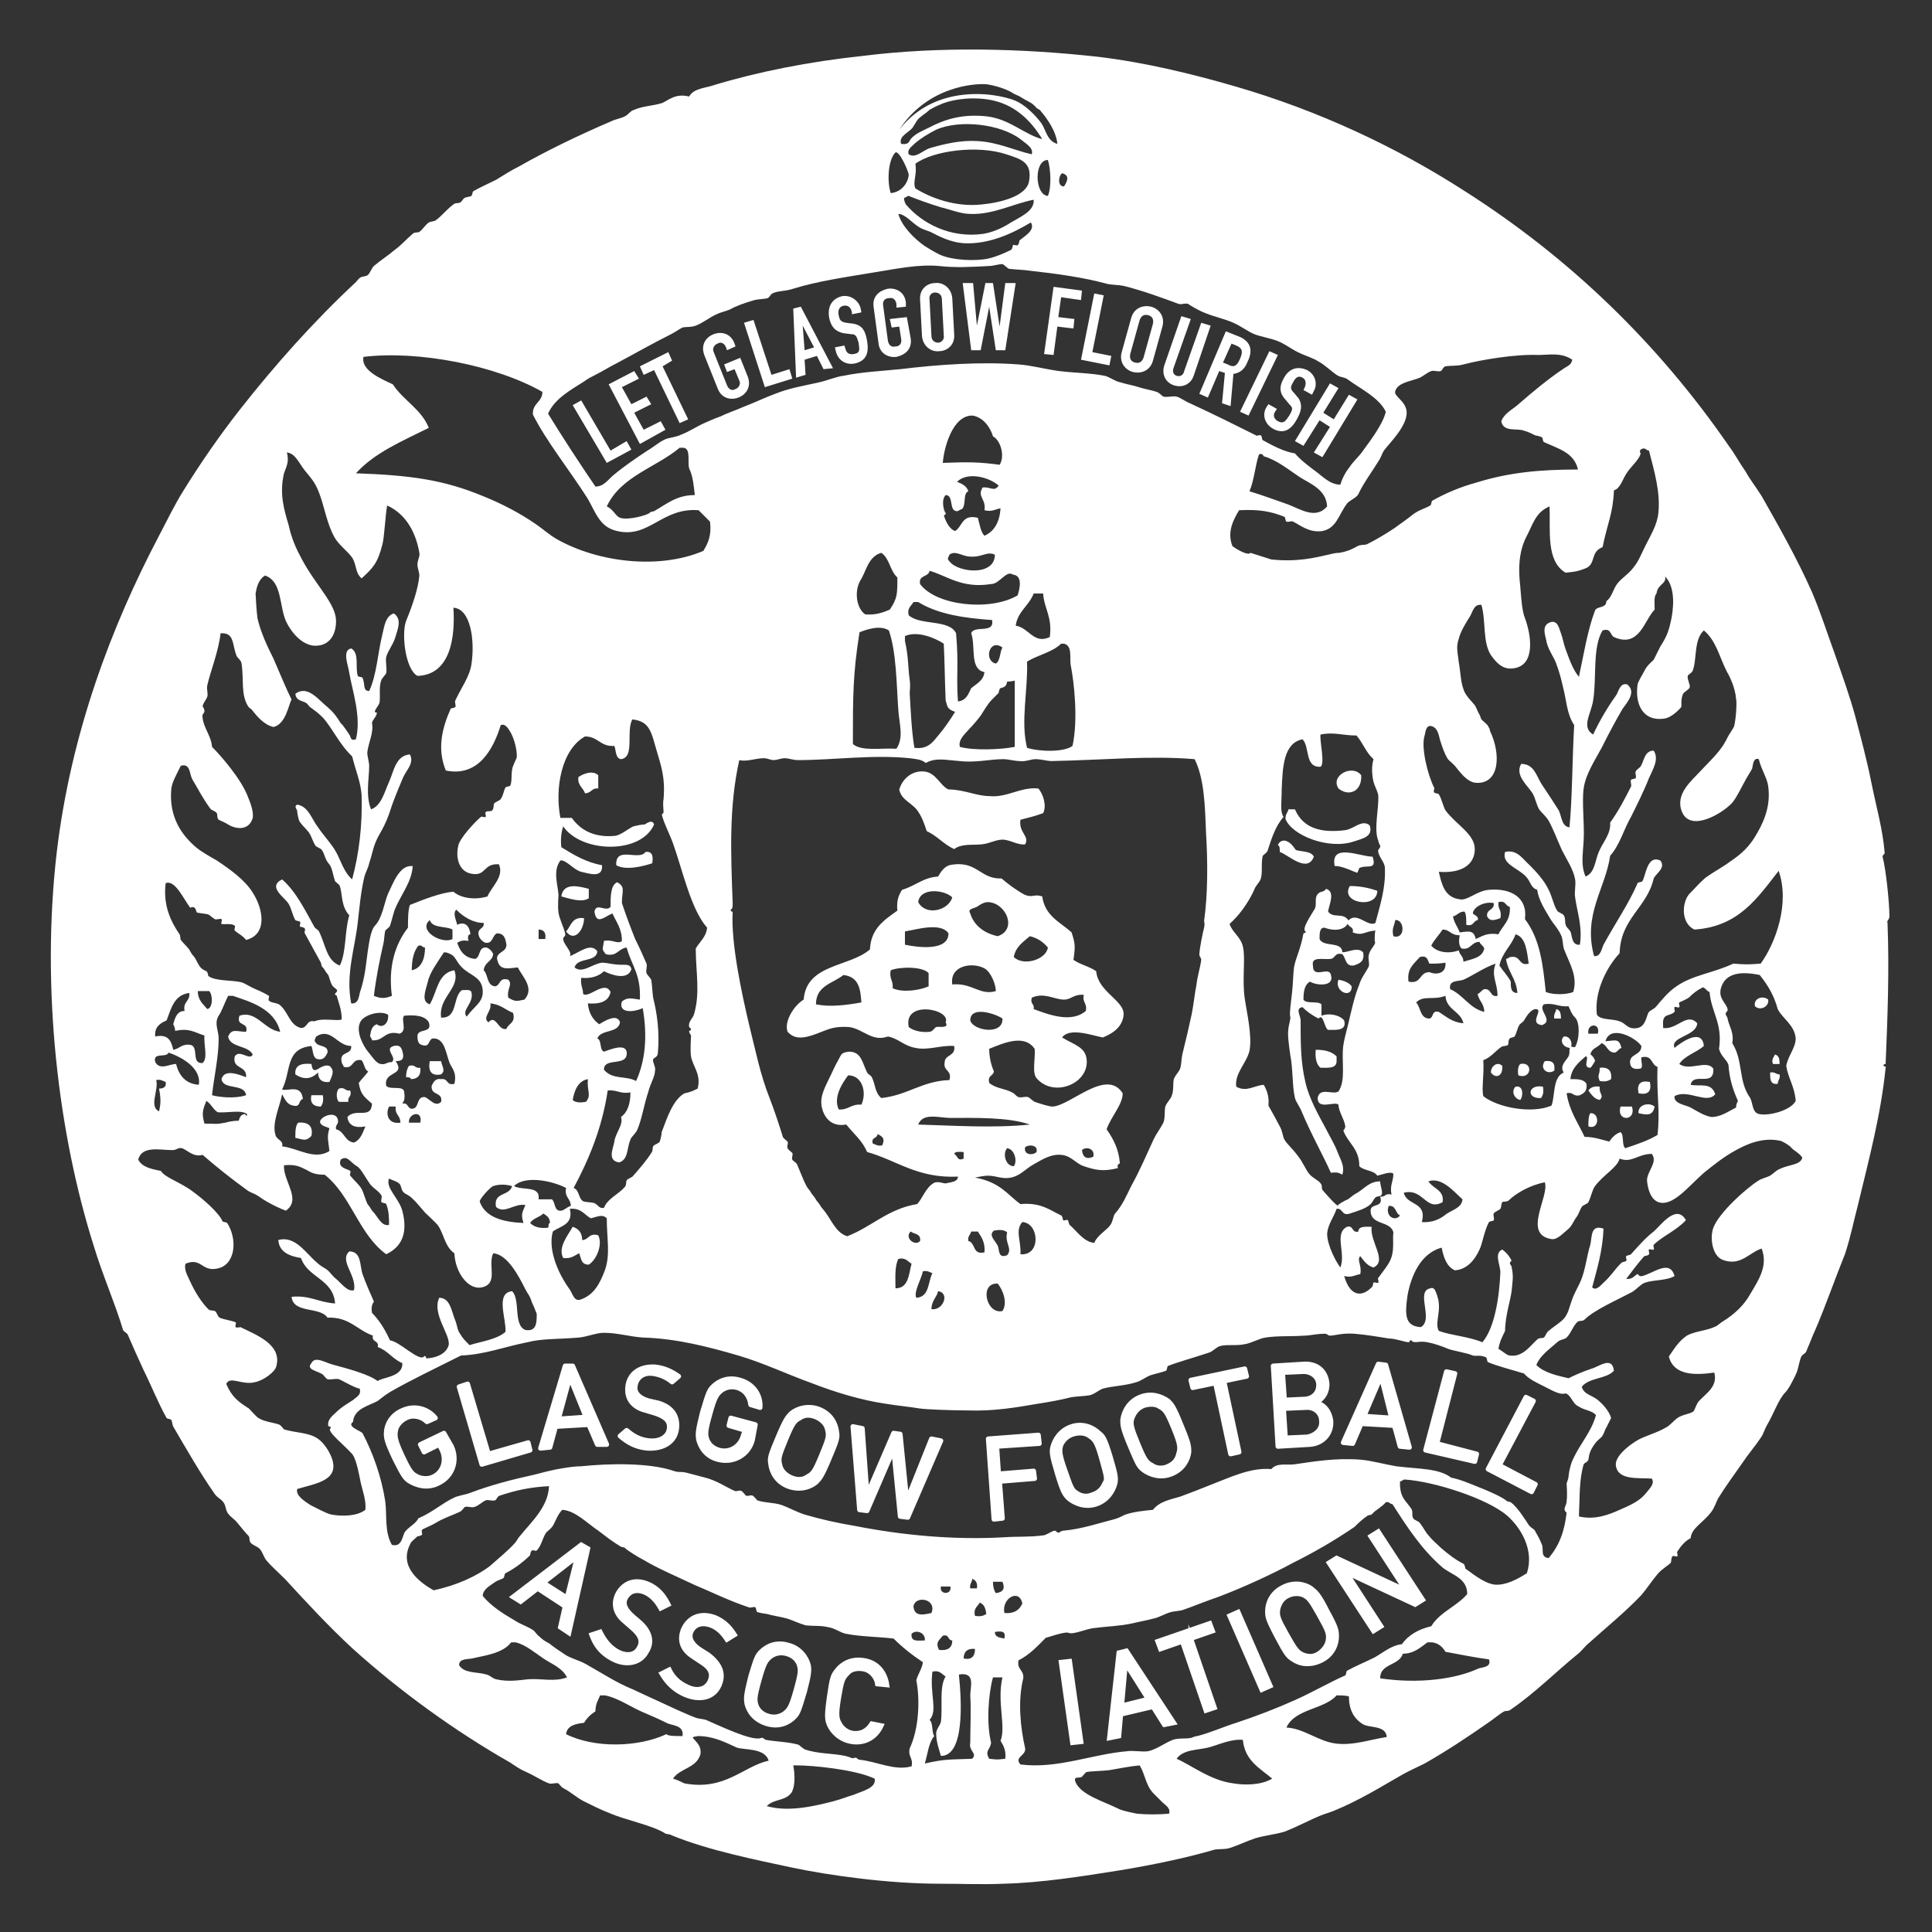 <?xml version="1.0" encoding="UTF-8"?>
<svg xmlns="http://www.w3.org/2000/svg" viewBox="0 0 204.1 204.1">
  <rect x="0" y="0" width="204.1" height="204.1" fill="#333333" stroke="none"/>
  <style>.st0{fill:none}.st0,.st1{fill-rule:evenodd;clip-rule:evenodd}.st1,.st2{fill:#fff}.st3{stroke-linecap:round;stroke-linejoin:round}.st3,.st4{fill:#fff;stroke:#fff;stroke-width:.5;stroke-miterlimit:10}</style>
  <g id="gfa_x5F_logo_x5F_master_xA0_Image_1_">
    <path class="st0" d="M111.6 15.2c-1.1-.3-1.1-1.4-1.7-2.2-.6-.8-1.5-1.6-2.4-2.2-1.4-.8-3.8-1.7-6.7-1.4.4-.7 2.2-.6 3.4-.5.8.1 2.2.5 2.9 1 .2.1.3.4.5.5.8.5 1.4.4 1.9 1 .1.1-.1.4 0 .5.1.1.4-.1.5 0 .6.6 1.6 2 1.6 3.3z"></path>
    <path class="st0" d="M110 14.7c-1.9-.5-3.4-2.1-5.8-2.4-2.6-.3-4.6.3-6.2 1.2-.6.3-1.4.6-1.9 1.2-.2.2-.2.6-1 .5-.3-.8.8-1.1 1.2-1.7.2-.3.2-.7.5-1 .4-.4.8-.6 1.2-1 .2-.2.7-.3 1.2-.5 1-.4 2.9-1 5-.7 2.8.4 4.7 2.4 5.8 4.4z"></path>
    <path class="st0" d="M109 16.4c-1.8-.5-3.6-1.4-5.8-1.4-1.7 0-3.4.3-4.8.7-.9.3-1.6 1.2-2.4.7-.2-.5.3-.8.7-1.2.5-.5 1.3-1 2.2-1.4 2.4-1.2 6.8-.7 8.9 1 .6.4 1.4.8 1.2 1.6z"></path>
    <path class="st0" d="M96.8 20c-.3-.7.2-1.4 0-2.6 1.9-1.3 6.6-2 9.6-1 1.5.5 2.8.7 2.4 2.9-.3 1.5-3 2.2-5 2.4-2.9.2-5.5-.8-7-1.7zM94.6 16.1c.4-.2 1.5 2 1.4 2.4-.1.9-.8 1.9-1.9 1.9-.4-1.2-.3-3.5.5-4.3zM110.7 16.8c.3.9.4 3 0 3.8-1.4 0-1.5-3.7 0-3.8zM112.1 18.3c.8.3.7.8.2 1.4-.6 0-.5-1.1-.2-1.4z"></path>
    <path class="st0" d="M109.2 21.2c.1 1.2-1.4 1.8-2.4 2.4-.6.4-1.7 1-2.9 1.2-3.4.5-6.5-1.2-8.2-3.1-.1-.2-.2-.4-.2-.7.2 0 .2-.2.5-.2 1 .4 2 .8 3.4 1.2.9.3 2.1.7 3.1.7 2.4 0 4.6-1.2 6.7-1.5z"></path>
    <path class="st0" d="M95.1 22.6c.6.1 1.3.9 2.2 1.4.3.2.7.2 1.2.5.8.4 2 1.1 3.6 1.2 2.6.2 5-.9 7-2.2.5.8-.6 1.4-1.2 1.9-.1.1-.2.5-.2.5-.1.1-.4-.1-.5 0-.1.1-.2.4-.2.5-.6.3-1.9.8-2.9 1-1.6.2-4-.1-5-.7-.4-.2-.7-.4-1.2-.7-1.2-.7-2.6-2-2.8-3.4zM146.7 43.5c-.3 1.3-1.6 2.9-2.4 4.1-.4.6-1 1.1-1.4 1.7-.4.5-.8 1.2-1 1.9-1.1 0-1.9-.9-2.6-1.4-.8-.6-1.5-1.2-2.2-1.9-1.2-.2-2.3-.8-3.4-1.4-.1-.1-.2-.4-.2-.5-.1-.1-.3.1-.5 0-1.9-.9-4.5-2.3-7-3.4-.5-.2-1-.6-1.4-.7-.4-.1-1 .1-1.4 0-.2-.1-.4-.4-.7-.5-.7-.2-1.3-.3-1.9-.5-.6-.2-1.3-.3-1.9-.5-.6-.2-1.2-.6-1.7-.7-1.5-.3-3.2-.3-4.8-.5-1.5-.2-3-.6-4.3-.7-3.9-.3-8.3 0-12.5.5-2 .2-4.1.4-6 .7-.9.2-1.8.5-2.6.7-1.8.4-3.1.6-4.6 1.2-1 .4-2.1.9-3.4 1.4-.9.4-1.6.6-2.4 1-.6.2-1 .4-1.7.7-.7.3-1.6.9-2.4 1.2-.6.3-1.2.2-1.7.5-.7.3-1.3.8-1.9 1.2-1.2.8-2.4 1.7-3.6 2.6-.6.5-1.1 1.2-1.9 1.2-1.7-2.5-3.4-5.1-5-7.7.7-1.6 2.4-2.4 3.8-3.4.4-.3.8-.5 1.2-.7.7-.4 1.4-.8 2.2-1.2 1.7-1 3.7-2.1 5.8-3.1.4-.2.8-.5 1.2-.7.4-.2 1 0 1.4-.2.7-.3 1.4-.9 2.2-1.2.4-.2 1-.3 1.4-.5.8-.3 1.6-.6 2.6-1 .4-.1 1-.1 1.4-.2.1 0 .2-.4.5-.5.6-.2 1.3-.2 2.2-.5 2.6-.7 5.4-1.2 8.4-1.7 2.4-.4 4.8-.9 7-.7 1.7.2 3.5.1 5.3 0 .5 0 1-.3 1.4-.2.1 0 .6.5.7.5.8.2 1.5.2 2.2.2 2.6.3 5.6.7 8.2 1.4.5.1 1.2.1 1.7.2 2 .5 3.8 1.3 5.8 1.9.3.1.7-.1 1 0 .4.1 1.2.7 1.9 1 .9.3 2 .6 2.9 1 .7.3 1.5.9 2.2 1.2.8.3 1.6.4 2.4.7.7.3 1.4.8 2.2 1.2.7.3 1.5.6 2.2 1 .7.4 1.3 1.1 1.9 1.4.4.3.8.2 1.2.5.9.9 3 1.9 4 3.4z"></path>
    <path class="st0" d="M165.9 38c0 .6-.6.7-1 1-1.5 1-3.2 2.5-4.8 3.8-.6.5-1.4.9-1.7 1.7.2 1.2 1.7.7 2.4 1 .4.1.8.3 1.2.5.1 0 .6.1.7.2.1.1.1.4.2.5 1.5.7 3.2 1 3.6 2.9-4 .1-7.3.3-10.8 1.4-1.4.4-3.1 1.2-4.6 1.9-.1.1-.2.4-.2.5-.5.2-1.3.5-1.9 1-.5.4-1.2 1-1.9 1.4-.9.6-1.9 1.2-2.9 1.7-.3.1-.6.1-1 .2-.5.2-.8.5-1.9.7-.4.1-.8.2-1.2.2-1.3.3-3.3.8-6 .5 0 0-2.1-.7-2.2-.7-.3.3-1.2-.2-1.9-.7-.6-1.6.1-2.9.7-3.8 2.1-.1 3.3.1 4.8.7.1 0 .1.4.2.5.2.1.5-.1.7 0 .8.3 1.7 1.2 3.1 1 1.6-.3 1.7-1.6 2.6-2.9.2-.3 1-.5 1.2-1 .5-1.1 1.3-2.3 2.2-3.6.2-.3.2-.7.5-1 .5-.7 2.5-2.6 2.4-4.1-.1-1.2-1.4-1.5-1.2-2.2.3-.9 1.7-1 2.6-1.4.4-.2.7-.5 1.2-.7.3-.1.7.1 1 0 .2-.1.2-.4.5-.5.6-.2 1.2-.1 1.9-.2 1.9-.4 5.5-1.1 7.9-1 1.4 0 2.6-.3 3.6.5zM57.4 41.3c0 1.1-1 1.2-1 2.4 1.4 2.8 3.9 5.9 5.8 8.9 1 1.5 1.3 2.9 3.1 3.4 3.5.9 4.7-2.5 8.6-2.2l1.2 1.2c.2 1.5-.2 2.3-.7 3.1-4.6 2-11 1.2-15.4-1.2-.9-.5-1.5-1.1-2.4-1.7-1.7-1.1-3.5-2.1-5.5-2.9-4.2-1.7-7.6-2.2-13.4-2.4 2-2.2 4.9-3.4 7.7-4.8-.9-1.9-2.8-2.8-3.8-4.6-1.3-.6-3.4-1.5-3.1-2.9 5.7-.6 13.9 1 18.9 3.7zM105.6 49.2c-2.2-.4-3.4-.3-6-.2.1-1.5 1-5.1 3.1-5 .9 0 1.8.8 2.2 2.2.8.3 1.3 2 .7 3z"></path>
    <path class="st0" d="M72.3 47.3c.9.1.3 1.8.7 2.4.3.7.4 1.7.5 2.6-1.9 0-3 .9-4.3 1.7-.3.2-.3 0-.5.2s-2.3.7-3.1.5c-.5-.2-.7-.9-1.4-1.2 1.4-3.2 5.2-4.1 7.7-6.2h.4zM173.3 47.3c.4-.1.4.2.7.2.6 2.3 1.2 4.4 1 6.5-.2 1.3-.8 2.4-1.4 3.6-.4.8-.7 1.5-1.2 2.2-.5.6-1.2 1.1-1.7 1.7-.5.7-.6 1.5-1.2 1.9 0 .8-1 .5-1.2 1-.8 2.1-1.1 4.6-1.7 7-.7-.7-1-1.8-1.4-2.9-.2-.5-.3-1.2-.5-1.7s-.3-1.3-1-1.2c-1.2.3-.6 1.5-.5 2.2.1.7.7 1.5 1 2.2.3.8.5 1.5.7 2.4.4 1.5.4 2.9 1.2 4.1-.2 3.3-.2 7.9-.5 10.8-.9-.1-.8-1.3-1.2-1.9-.5-.9-1.1-1.7-1.7-2.6-.5-.8-.8-2.2-2.2-2.2-.7 1.3.7 2.3 1.2 3.1.3.5.4 1.2.7 1.7.2.3.7.7 1 1.2.5.9.9 2 1.4 3.1.5 1 1.2 2 1.4 3.1.1.6-.1 1.3 0 1.9.2 1.6.8 3.1.5 5-.9 0-.7-1-1-1.4-.1-.3-.3-.4-.5-.7-.1-.2-.1-.7-.2-1-.1-.2-.6-.3-.7-.5-.4-.6-.5-1.5-1-2.4-.5-.8-1.2-1.7-1.9-2.4s-1.3-1.7-2.6-1.4c-.4 1.3 1.3 1.7 2.2 2.6.5.5.5 1.3 1.2 1.4.1 1.1.8 2.2 1.4 3.1.3.5.9 1.2 1.2 1.9.1.4.1.8.2 1.2.6 1.6 1.4 2.9 1 4.6-.8.3-2.1.3-2.9 0-.2-2.8-.5-5.6-2.2-7.7.2-2.3-1.5-3.3-3.8-3.1-1.3.1-2.4 1.1-3.1 1-1.5-.2-1.8-1.5-2.2-2.9 2.6.2 3.8-.9 3.8-2.4 0-1.6-2-2.6-3.1-4.1-.2-.3-.4-1.2-.7-1.7-.1-.1-.4-.2-.5-.2-.1-.1.1-.4 0-.5-.7-1.4-1.4-4.4-1-5.5.1-.3.2-1.1.7-1 .7.2.7 1.1 1 1.7.2.6.4 1.1.7 1.7.2.3.3.3.7.7.4.4 1.3 1.9 2.4 1.9 2.4 0 2.6-3.1 1.4-5.5-.1-.2-.1-.3-.2-.5s-.4-.4-.7-.7c-.1-.1-.1-.3-.2-.5-.2-.2-.3-.7-.5-1-.3-.4-1-.9-1.2-1.7-.2-.8-.3-1.8-.5-2.9-.1-1-.3-1.5 0-2.4.2-.8.7-1.6 1.2-2.4.3-.5.4-1.3 1.2-1.2.5 1.7.1 3.9 1 5.3.5.7 1.2 1.6 2.4 1.4 2.3-.3 1.9-3.4 1.2-5.3-.3-.7-.3-2.1-.5-3.4-.2-1.7-.1-3.6.7-5.3.6-1.1.9-2.5 2.4-3.1.1 2.5-.4 5.8 1.7 7 .9-.1 1.2-.1 2.2-.5 1-.4.4-1.7 1.7-2.2.5-2.5 1.1-3.5 1.2-6 .8-.2.9-1.2 1.4-1.9.4-.6 1.2-1.3 1.4-1.9.3 0-.1-.3.2-.6zM30.8 48c.9.1 1.2 1.1 1.9 1.9.8 1.1 1.1 1.3 1.7 2.9.4 1.2.7 2.8 1.4 4.1.5.9 1.5 1.4 1.9 2.2.5.7.3 1.5 1 2.2 1.2-1.1 1.7-1.6 2.2-3.6.2-.6.3-3 .5-4.1 2.2 1 3.1 3.2 3.4 5 0 .3-.2.8-.2 1.2 0 .5.3.8.2 1.2-.1 1.3-.8 3.1-1.4 4.8-.5 1.2-.1 5 1.2 5.8 3.5-.1 4.1-4.1 3.8-7.2 1.8.1 2.3 3.4 1.9 6-.2 1.4-1.1 2.6-1.7 3.8-.1.2.1.5 0 .7-.1.1-.4.2-.5.2-.8 1.7-1.4 4-.5 6.5 3.4.7 5-2.2 5.8-4.8.5-.1.8.4 1 .7.3.6.7 1.7.7 2.6 0 .3-.3.9-.5 1.4-.1.5-.1 1.3-.2 1.7 0 .1-.4.1-.5.2-.1.3-.2.8-.5 1.2-.1.2-.6.3-.7.5-.2.2-.1.5-.2.7-.2.2-.5.1-.7.2-.1.1.1.4 0 .5-.1.1-.4-.1-.5 0-.6.5-2.3 2.3-2.4 3.1-.2 1.4.3 2.6 1.4 2.9 1.5.3 1.2-1.1 2.9-1 .6 1.3-.8 2.4-1.2 3.4-1.3.5-2.8.2-3.6-.5-1.3.1-3.1.8-4.6 1.4-.2.6-.3 1.5-.2 2.4-1.4 1.8-2.1 4.2-1.7 7.2-.7.3-1.2.3-1.9 0 .1-1.7.5-3.8 1-5.5.1-.5.1-1.1.2-1.4 0-.1.5-.4.5-.5.2-.5.2-1.1.5-1.7.6-1.4 1.8-2.8 1.9-4.6-1.4-.2-2.2 1.9-2.6 2.9-.4.9-.7 2.5-1.4 3.4-.6.6-.7 3.2-1 4.6-.1.6-.3 1.5-.5 2.2-.1.5 0 1.5-1 1.4-.5-3.1.4-5.9.7-8.6.2-1.7.3-3.1.7-4.8.1-.5.3-1 .5-1.4.4-1.2.4-1.8 1-2.9.4-.8.8-1.4 1.2-2.6.2-.7.8-2.2 1.4-3.6.3-.7 1.2-1.5.7-2.4-1.5.1-1.7 1.8-2.2 2.9-.5 1.1-.8 2.5-1.9 2.9-.7-1.5-.2-3.2-.2-4.6 0-.5-.3-1-.2-1.4.1-1.1.7-2.1.5-3.1 0-.2.4-.5.5-1 .1-.3-.2-.1-.2-.2 0-.2.4-.5.5-1 .1-.9-.1-1.6.2-2.4.1-.2.5-.6.5-.7.1-.5-.1-1.2 0-1.7.2-.7.8-1.4 1-2.2.1-.7.6-1.8-.2-2.4-.9.2-1 1.4-1.2 2.2-.6 2-.6 4.3-1.4 6-.7-.1-.4-.8-.7-1.4 0-.1-.5-.2-.5-.2-.3-.9.2-2.3-.7-2.9-1 .2-.4 1.9-.2 2.6.3 1.8 1.3 4.6.7 7-.7.2-.5-.2-.7-.5-.2-.3-.4-.6-.7-1l-.2-.2c-.4-.6-.6-1-1.4-1.7-.8-.7-2.1-2.4-3.4-1.4.1.7.8.7 1.2 1 .2.1.3.3.5.5.4.3.7.5 1.2 1 1 1.1 1.8 2.9 3.1 4.1.3 1.6.9 2.7 1 4.1.2 3.3-.2 6.2-1 8.9-.9-.7-1.1-2-1.7-2.9-.6-1-1.3-1.8-1.9-2.6-.6-.9-1-2.2-2.2-2.4-.4.3 0 .6 0 .7.1.2.1.7.2 1 .2.5.5.7 1 1.2.3.4.4 1 .7 1.4.1.2.6.3.7.5.3.4.3.9.7 1.4.4.5.4 1 .7 1.9 0 .1.5.4.5.5.3 1 .1 2.2 1 3.1-.5 1.6-.3 3.9-1 5.3-1.3-.5-1.4-2.2-2.2-3.6-.1-.2-.4-.2-.5-.5-.8-1.7-1.9-3.7-3.4-5-1.6.8.3 2 .7 2.6.3.5.4 1.2.7 1.7.1.1.4.2.5.2.1.1-.1.4 0 .5.1.1.4.2.5.2.1.1-.1.4 0 .5.5.9 1.1 2.1 1.7 3.1.2.3 0 .3.2.5s.3.5.5.7c.2.2.2.7.5 1.2.1.1.5.4.5.5.1.2-.3.3-.2.5 0 0 .2.1.2.2.1.7.4 1.4.5 2.4-.5.2-2-.2-2.9.2-.9-.1-.7.7-1.4.7-1.2-.3-1.3-1.6-2.2-2.4-.3-.2-.9-.1-1.2-.5-.1-.1.1-.4 0-.5-.3-.2-1-.5-1.4-.7-.5-.3-1.2-.6-1.4-.7-1-.3-2.8-.1-3.6-.7-.1-.1-.2-.4-.2-.5-.7-.3-.7-.5-1.2-1.4-.2-.3-.3-.3-.5-.7-.2-.4-.6-.8-1-1.2-.2-.2-.1-.5-.2-.7-.8-1.2-1.8-2.9-1.4-5.3 1-.3 1.9 1.7 2.6 2.6.6-.4.6.4.7.5.4.2.8.1 1.2.2.3.1.5.4.7.5.1.1.6-.1.7 0 .1.1-.1.4 0 .5.3.1 1.1-.1 1.4.2.1.1-.1.4 0 .5.3.3.8.5 1.2 1 2.3-.6 1.8-3.3.7-5-.8-1.3-2.4-2.3-3.8-3.4-.6-.5-1.5-.9-2.2-1.4-1.4-1.2-3-3.1-2.6-6.2.1-.7.4-1.4 1-2.4 1-.3.9.9 1.2 1.4.6 1 1.1 2.1 1.9 3.1.2.2.6.3.7.5.2.2 0 .6.2.7.1.1.7.3 1 .5.8.5 2.2.7 2.6-.7.2-.5-.2-1.5-.5-2.2-.8-1.9-3-4.4-3.8-5.3 0-1.3-.9-2-1-3.1 0-.4.2-.4.2-.7 0-.2-.2-.5-.2-.5.1-.3.4-.6.5-1 .1-.4-.1-.8 0-1.2.3-1.4 1.2-3.6 1.4-5.5 1.5-.1 1.2 1.2 1.7 2.4.1.2.4.4.5.7.3 1.7-.1 3.3.7 4.6.1.2.3.3.5.5.3.5 1.2 1.5 2.2 1.7 1.3-.3 1.6-2.3 1.9-2.9-.6-1.2-1.2-2.7-1.9-4.3-.7-1.5-1.4-2.9-1.7-4.3-.1-.7-.3-2.4-.2-2.6.1-.6.3-1.5 1-1.9 1.8.6 1.4 3.2 2.2 4.8.6 1.3 1.8 2.8 3.4 2.6 1.1-.1 1.9-1 1.9-2.6 0-1.7-2.1-3.7-3.6-6.5-.6-1.1-1.1-2.2-1.4-3.6-.4-1.7-1-3.4-.5-5.5-.3-.8.1-1.4.3-2.2zM133 48c.3 0 .4.1.5.2 1.5.3 2.7 1.4 3.8 2.2 1.1.7 2.8 1.4 2.9 3.1-1.1 1.4-2.7.3-4.1-.2-1.4-.5-2.8-1-4.1-1.4.5-1.2.6-2.7 1-3.9zM105.4 51.4c-.4.7-.7.1-1.7.2-.6 1 .4 1.2.2 2.4.8.1 1.1-.2 1.7-.2-.1 1.4-.6 2.4-1.7 2.9-.4-.4-.5-1.2-.7-1.9-1.7-.4-1.6.9-2.4 1.4-.6-.2-1-1-1.2-1.7 0 .1.4-.1.2-.2-.2-.2-.5-1.4 0-1.9.9 0 .3 1.7 1.2 1.7.2 0 .2-.2.5-.2.5-.4.1-1.7.7-1.9-.2-.5-.7-.7-1.2-1 1.2-1.2 3.5-.6 4.4.4zM94.1 64.4c-.7.3-1.5.6-2.6.5-.9-.6-1.2-2.4-.5-3.6.6-.9.7-2.5 2.2-2.9.8.6.9 2 1.7 2.6-.1 1.8-.1 2.2-.8 3.4zM105.2 58.6c0 2.3-3.9 1.9-4.8.7-.3-.3-.1-.4 0-.7.6-.5 1.4.2 2.2.2 1.1.1 1.7-.6 2.6-.2z"></path>
    <path class="st0" d="M107.1 60.8c1 0 .7 1.5.5 2.2-2.9 1.7-8.7 1.1-10.3-1.2-.2-1 .9-.7 1-1.4 1.8.5 3.4 1.9 6.5 1.4.8-.1 1.5-1.6 2.3-1zM176.2 60.8c.9.9 1 2.6.7 4.3-.3 1.5-.5 2-1.2 3.1-.3.4-.5 1.1-.7 1.4-.2.3-.6.6-1 1.2-.2.4-.7 1-.7 1.4-.3 2 .4 4 2.9 3.6.6-.1 1.4-.8 1.7-1.2.1-.1-.1-.8.2-1.4.1-.2.7-.6.7-.7.1-.2-.3-.9-.2-1.2 0-.1.4-.3.5-.5.5-1.3.1-3.3 1.2-4.3 1.3 1.2 1.6 2.7 2.4 4.3.2.4.9 1.7 1 2.9 0 .4 0 2.1-.2 2.9-.1.3-.5.8-.7 1.2-.7 1.5-1.8 2.4-2.9 3.6-.9 1-2.7 2.4-1.9 4.3.9 2.1 4.2.2 5.3-1 .6-.6 1-1.7 1.4-2.4.3-.4.5-.8.7-1.2.2-.3.1-1.2.7-1 .2 1.1.9 2 1 2.9.2 2.2-.6 4-1.4 5.3-.6 1-1.5 1.9-2.6 2.6-.9.5-1.6.9-2.6 1.7-.7.5-1.1 1.1-1.7 1.7-.8.8-1 3.1.5 3.8 4.7-.3 6.7-3.4 8.9-6.2 1.2 3.5-.3 7.7-1.9 9.8-1.4.1-1.5.1-2.9 0-2.1 1-4.3 1.2-6 2.4-.9.6-1.5 1.4-2.2 2.2-.2.2-.5.3-.7.5-.3.4-.3 1.5-1.2 1.7-1.1.2-1.2-.6-1.9-.7-.7-.3-2-.1-2.4-.7-.3-2.3 1-5 2.4-6.5.1-3.7 2.9-4.8 3.6-7.9.3-.6 1.4-1.2.7-1.9-1.5-.6-1.5 1.4-1.9 2.2-.1.1-.4.2-.5.2-.9 2.1-2.4 4.3-3.6 6.5-.2.4-.2 1.3-1 1.2-1.2-4.4 1.2-7.1 1.7-10.6.9-1.1 1.4-2.7 2.2-4.1.5-1 1.4-2.8 1.9-4.1.3-.9 1.1-1.9.5-2.9-1 0-1.1 1-1.4 1.7-.1.1-.5.4-.5.5-.1.2.1.5 0 .7-.1.1-.4.1-.5.2-.1.2.1.5 0 .7-.7 1.4-1.3 2.7-2.2 3.8.1 1.2-.8 2.1-1.2 3.1-.4.9-.4 2.3-1.4 2.6-.5-1.2-.4-2.2-.2-3.8.1-1.9-.2-4.1 0-5.5.2-1.5 1.3-3.1 1.9-4.3.8-1.5 1.5-2.9 2.2-4.1.5-.7 1.5-1.9.5-2.6-.8-.2-.9.8-1.2 1.2-.8 1.1-1.7 2.5-2.4 4.1-1.3-.8-.2-2.2 0-3.6.3-2.4-.1-5.6 1-7.4.9-.3.8.5 1.2.7 2.7 1.2 3.2-1.8 4.3-2.9 0-.6-.1-1.4.2-1.7-.2-.9.8-.9.9-1.8zM110.2 62.7c.2 1.6 1 2.5.7 4.6-1.7.8-2.2-1-3.6-1.2.3-1.5 1.5-2.1 1.9-3.4h1zM104.9 65.6c.4 1.6-1.8.6-2.2 1.4.5 1.3-.1 3.8 1.4 4.1-.2.9-.9 1.2-1.4 1.7-.3.6-.6 1.4-1.4 1.4-.2-2.7.1-3.8-.2-7.2-.8-1.5-3.8-.8-5-1.9-.2-.8.3-1 .5-1.4h.5c2 1.2 4.8 1.6 7.8 1.9zM93.9 66.5c.7 2.3.8 5.6 1 8.4.1 1.5.6 2.9-.2 4.1-1.6-.1-3.7.3-4.6-.5 0-5.1 0-7.4.7-11.8.7-.2 2.2-.7 3.1-.2z"></path>
    <path class="st0" d="M99.6 68c.2 1.9.2 3.6.2 6 .2.6.1.9 1 1.2-.5.8-1.1 1.7-1.7 2.4-.7.7-1.2 1.6-2.6 1.4-.2-1.6-.4-4.1-.5-5.8 0-.2.1-.7 0-1.4-.2-1.4 0-2.3-.5-4.1v-.5c1.4-.6 3.3.2 4.1.8zM112.4 68c.9.1.6 1.4.7 2.2.4 2.1.8 6 .2 8.6-.9.7-3.6.6-4.8.2-.7-2.8.1-6 0-9.1 1.1-.7 2.7-1 3.6-1.9h.3zM105.9 68.4c-.3.5-.3 1.3-.7 1.7-1.3-.3-.7-2.7.7-1.7zM107.1 72v7c-1.5.3-4.3.4-5.8 0-.2-.9.5-1.4 1-1.9.4-.5.9-1 1.2-1.4.4-.6.7-1.1 1.2-1.7l.7-.7c0-.1.2-.5.2-.5.3-.2.6-.1.7-.7.3-.1.5-.1.8-.1zM143.6 77.6c.7.8.9 2 1.7 2.6-.2.7-.2 1.5 0 2.4.1.5.4.9.5 1.4.1 1.3-.5 3.6 0 4.8 0 .1.3.6.2.5 0 .4-.3.5-.2.7.1.6.7 1.1.7 1.7.2 2.1-.5 3.9-1 5.8-.8.4-2-1.4-2.9-.2-.2.7.7.5.5 1.2 1.1.4 1.2-.2 2.4-.2-.1.3-.1 1.5 0 1.2-.1.5-.6.9-.7 1.4-.1.4.1.8 0 1.2-.2.7-.7 1.3-1 1.9-.5 1.3-.8 2.6-1.2 4.3-.2.7-.4 1.5-.5 2.2-.2 1.7.3 3.6-.5 4.8-.6.4-2-.5-2.2.7 0 1.3 1.8.4 2.2.7.1.6.7 1.4.7 2.2 0 .2-.2.6-.2.5.5 1.4 1.7 2 1.7 3.8.5.4 1.5.4 1.9 1 .5-.2 1.3-.6 1.7-.2 0 .8-.4 1.2-.2 2.2-.7-.2-.6.3-1.2.2.4 1.2-.9.7-1 1.4-.1 1.7 2.1 1.1 2.4 2.4-.1.6 0 1.7-.2 2.6-.2.7-.9 1.5-1.4 2.2-.1.1.1.4 0 .5-.1.1-.4-.1-.5 0-.2.2-.1.3-.2.5-1.1 1.1-2.2.9-2.9-1.2.8.1 1.1-.2 1.7-.2.2-.9-.4-1.5 0-1.9.4.5.7 1 1.4 1.2 1.5-.7-.4-2.7-.2-4.3-.6 0-1.4-.1-1.4.5-.7.2-.5-.7-1.2-.5-1.4.7-.2 2.8-.7 4.3-.5-.5-1.5-2.3-1.4-3.6 0-1.1.7-1.8 1-2.6.8-.1.5.7 1.4.5.6-.2 1.6-.5 2.2-1 .2-.2.3-.6.5-.7.3-.2.7 0 .7-.5 0-.3-.2-.9-.2-1.2-1.1 0-1.6.7-2.4 1.2-.3.2-.6.5-1 .7-.1.1-1.3.7-1 .7-.2 0-1.1-1-1.7-1.7-.2-.2-.1-.5-.2-.7-.2-.2-.9-.6-1.2-1-.4-.5-.7-1.3-1.2-1.9-.5-.7-1.2-1.3-1.4-1.7-.2-.4-.2-.9-.5-1.4-.3-.5-.8-1.4-1.2-2.2.1-1-.1-1.6-.5-2.2-1 .1-1.8.9-2.9.2-.2-1.4 1.2-2.5 1.4-3.8.3-1.6-.2-4.1-.5-5.5-.3-2.1 0-4.4-.2-5.5-.3-1-1.2-1.6-1.4-2.4 1.1-.9 1.9-2.1 2.6-3.6.2-.4.6-.8.7-1.2.2-.7 0-1.6.2-2.4 0-.1.5-.4.5-.5.4-1.2.8-2.6 1.7-3.6-.5-.6-.3-1.5-.2-2.9.1-2.4.2-4.8 2.2-5.3.8.8.2 3 1.9 2.9.5-.3.1-1.5.2-2.2 1.2-.3 2-1.3 3.7-1.2zm-2.2 5.7c1.1.9 2.5.2 2.4-1.4-.9-1.2-3.3 0-2.4 1.4zm-5.5 3.1c.6 1.7 4.5 3.3 7.2 2.4.9-.3 2.1-.5 1.7-1.7-.9-.7-1.7.3-2.6.5-2.4.3-4.4-.1-5.3-2.2h-.7c-.1.4-.4.5-.3 1zm.9 3.4c-.3-.4-.6-.8-1.2-1-.4 0-.6.2-.7.5.3 0 .3.4.2.7.9.3 2.9 2.3 3.6.5-.2-.6-1.1-.5-1.9-.7zm4.1 1.7c.7-.1 2.2.7 2.4.7l.2-.5c.9-.4 1.9.3 1.4-1.2-1.2 0-4.4-1.5-4 1zm-1.7 15.8c.4-.6.5 1 1 1.2.9 0 1.9.2 1.7-1-.5-.6-1.7-.8-2.4-.5v-1.2c-.4-.4-1.6 0-1.9-.5 0-.9.1-1.6.7-1.9.5.4 2.6.6 2.2-.7-.2-1-1.9.5-1.9-1-.2-1 1.1-.6 1.9-.7.5-.1.4-.7 1.2-.5.4.4.3 1.3 1.2 1.2.6-.2 1.2-.4 1-1.4-.6-.6-1.4 0-2.2 0 0-1.2-2-.5-2.4-1.4 0-.6 0-1.2.5-1.2 1.1.4 2.3.3 2.6-.7-.6-1-1.5-.2-2.2-1 0-.7.7-2.1-.2-2.4-.3.5-.6.2-1 .7-.3.4-.1 1.1-.2 1.4-.3.7-1.3 2.1-1 2.4.2.1-.2.3-.2.2-.3 1.7-.7 2.5-1 3.6-.2.8-.1 1.8-.2 2.6-.2 1.1-.3 2.2-.2 2.6 0 .2-.2 1-.2 1.4 0 .6.1 2 .2 2.6.2 1.5.1 3.3.5 4.6.1.4.5.9.7 1.4 1 2.3 2.3 4.5 3.1 6.5.6-.1.9 0 1.2.2.3-.9-.2-1.6-.5-2.4-.3-.8-.8-1.6-1.2-2.4-.8-1.6-1.7-3.2-2.2-5-.5-2.1-.5-4.1-.5-6.5 0-.6-.5-1.3.2-1.4.5.7 1 1.1 1.7 1.2zm6.3-13.2c-.8-.3-1.8-.4-2.9-.5-1.1 1.8 2.9 2.5 2.9.5zm-2.7 10.1c-.3-.4-.8-.6-1.4-.7-.5 1.2 1.4 2.1 1.4.7zm-3.3 8.6c.8 0 1.7.1 1.7-.7v-.5c-.5-.5-1.2-.7-2.2-.7-.1.9.1 1.6.5 1.9z"></path>
    <path class="st1" d="M143.8 81.9c.1 1.7-1.3 2.3-2.4 1.4-.9-1.4 1.5-2.6 2.4-1.4zM63.2 81.9v1.4c-.7-.1-.7.5-1.4.5-.2-.6-.8-.8-.7-1.7.4-.3 1.5-.8 2.1-.2zM109.7 83.3c.5.6.9 1.8.5 2.6-.8.3-1.6.5-2.4.7-.2 1.4 1 1.7.5 2.6-.8.1-1.6-.5-2.4-.5-.7 0-1.3.4-2.2.5-1 .1-2.1-.1-2.9.5-1.1-.5-1.8-1.4-2.9-1.9-.3-.9-.5-1.5-1-2.2-.6-.8-1.7-1.1-1.9-2.2.4-1.3 1.5-2 2.6-1.9 1.3.1 1.7 1.5 2.6 1.9 1.6 0 3 .7 4.3.7 1.9.2 3.3-1 5.2-.8zM136.1 85.5h.7c.9 2.1 2.9 2.5 5.3 2.2.9-.1 1.8-1.2 2.6-.5.4 1.2-.8 1.4-1.7 1.7-2.7.9-6.6-.7-7.2-2.4 0-.6.3-.7.3-1zM138.8 90.5c-.7 1.8-2.7-.2-3.6-.5 0-.3 0-.7-.2-.7.1-.3.3-.5.7-.5.6.1.9.6 1.2 1 .7.2 1.6.1 1.9.7zM68.9 91.2c-.9.3-2.8.8-3.8.2-.1-2.1 2.4-.4 3.1-1.4.8-.1.8.6.7 1.2zM145 90.5c.5 1.5-.6.8-1.4 1.2l-.2.5c-.2 0-1.7-.8-2.4-.7-.5-2.5 2.7-1 4-1zM62.2 93.9v1c-.8.5-2.1 0-2.9-.2.2-1.6 2.1-1 2.9-.8zM142.6 93.6c1.1 0 2 .2 2.9.5 0 2-4 1.3-2.9-.5z"></path>
    <path class="st0" d="M100.6 94.8c-.4 1.4-2.8 2-3.6.5.2-1.6 2.8-1.3 3.6-.5zM105.4 98.9c-1.4-.3-2.5-1.1-2.9-2.4-.3-.6.3-.5.7-.7.3-.2.7-.5 1.2-.5 1.9.1 3.1 2.9 1 3.6zM157.7 95.3c.1.9-.8.6-.7 1.4.3.6.8.4 1.4.2.2-.8-.4-.9-.2-1.7.8-.2.7.4 1.2.5.1 1.5-.8 1.9-1.2 2.9-1.2-.2-1.7.2-2.4.5-.2-1-.8-.9-1.7-.7-.2-.6-.7-.9-.7-1.7.5-.1.6-.5 1.2-.5.3.3.3.8.2 1.4.8.2.7-.4 1.2-.5.2-.4-.5-.6-.5-.7.1-.5 1.2-1.2 2.2-1.1zM48.3 96c.8.9 1.8 1.4 2.9 1.4.1.8-.7.5-.5 1.4.1.3.4.6.7.7.8.1.7-.7 1.2-1 .8 0 .8.6 1 1.2 0 .8-.8.8-1 1.4.1 1.3 1 1.1 2.2 1 .5 1 1.8 2.2.7 3.4-.9.1-1 .2-1.7-.2-.2-.9.5-1.4 0-1.9-1-.3-.9.6-1.4.7-.9-.1-.7-1.2-1.2-1.7 0-.8.8-.9 1-1.7-.1-.3-.4-.6-.7-.7-.9-.1-.6 1-1.2 1.2-1.1-.1-1.6-.8-1.9-1.7.3-.2.6-.3 1.2-.2 0-.3 0-.7.2-.7-.2-.8-.7-1.4-1.4-1-.2-.4-.6-1.1-.1-1.6z"></path>
    <path class="st1" d="M61.7 97c0 1.2-1 2.6-1.9 1.4.5-.5.6-1.6 1.9-1.4z"></path>
    <path class="st0" d="M45.4 97.2c.3.9 1.7.6 2.4 1v1c-1.1.6-3.7-.9-2.4-2zM147.4 97.2c1-.1 1.1 2.1-.2 1.7-.2-.8.1-1.1.2-1.7zM100.1 98.7c0 1.9-3.1 1.5-4.6 1.2v-1.4c1.3-.3 3.9-1.1 4.6.2zM56.9 98.2c.6-.1.8.3.7 1h-.7v-1zM154.1 98.7c0 .6 0 1.2.2 1.4 1 .2 1.1-.7 1.9-.7.1.3.4.4.5.7-.2 1-1.2 1.2-2.2 1.4 0-.6-.4-.7-.5-1.2-1.1.4-2.2.2-2.9-.5.3-.6.8-1.1 1.2-1.7.9.1.9.7 1.8.6zM160.1 98.7c1.2.3 1.2 1.8 1.4 3.1-1.1.2-.8-1-1.9-.7-.2 0-.2.2-.5.2.2 1.4 1.1 2.1 1.2 3.6-.7 0-.7-.6-.7-1.2-.3-.6-.8-1.1-1.2-1.7.3-1.4 1.3-2.1 1.7-3.3zM108.8 98.9c.9.2 1.5.6 1.9 1.2-.2 1.2-2.6 2-3.6 1 .2-1.1 1-1.6 1.7-2.2zM44.2 99.9c.4-.1.4.2.7.2-.1 1.2-.4 2.2-1.4 2.4 0-1.1.2-2 .7-2.6zM46.8 100.6c.3 0 .5.1.7.2.5.3.6.8 1.2 1.4.9.9 2.1 1 2.2 2.6 0 1.2-.9 1.5-1.7 2.6-.6-.7.8-1.5.5-2.6-.1-.3-.6-.2-1-.2-1 .7-.4 3-2.2 2.9-.2-2.3 2.1-3.1 1.4-5-1.8.3-1.8 2.3-2.6 3.6-.9-.3-.5-1.3-.2-2.4.3-1 1.3-2.3 1.7-3.1zM152.7 101.8c.1 1.2-.9 1.3-1.7 1-1 0-.8 1.3-2.2 1-.2-1.5.6-2 1.2-2.6.8-.2.8.4 1 .7.6-.1 1.1-.1 1.7-.1zM158 101.8c-.5 1.3.2 2 .2 3.4-.9.1-.6-.9-1.4-.7-.3.1-.4.4-.7.5.1.8.8 1 .7 1.9-1.6-.4-2.2-1.8-3.6-2.4-.1-1 1-.7 1.4-1 1.1-.5 2.2-1.3 3.4-1.7zM105.2 104.7c-1.7.4-2.4-.9-4.6-.7-.3-2 2.1-2.4 3.4-1.7.7.4 1.2 1.7 1.2 2.4zM98.2 102.8v1.4c-.9.5-2.7.7-3.8.2.1-.8-.4-1-.2-1.9.9-.4 3.3-.4 4 .3zM91 105.9c-1.7.4-3.3.5-4.8.2 0-2 1.8-2.2 2.9-3.1 1.7.2 1.8 1.6 1.9 2.9z"></path>
    <path class="st1" d="M141.4 103.5c.6.1 1.1.3 1.4.7 0 1.4-1.9.5-1.4-.7z"></path>
    <path class="st0" d="M180 104.2c.3.1.4.4.7.5.2 2.2 1.3 3.3 1 6 .1.7.7 1 1 1.7 0 1.6.5 2.7 1 3.8-.1.2-.2.4-.2.7-.9.4-1.7 1-2.6 1-.6 0-1.4-.6-2.2-1-.6-.3-1.8-.4-1.7-1.2 1.4-.9 3.4.8 4.3-.2-.4-1.3-1.6-.7-2.6-1 .3-1.4 2.5.3 2.4-1.7-.7-1-2.5.3-3.6-.5.6-.9 1.8-1.2 2.6-1.9-.2-1.9-2.5-.3-3.1.2-.5-1.2 2.3-1.2 2.4-2.6-1.1-1.3-2.1.6-3.6.5.1-.4-.1-.9.2-1.2.1-.1.7-.2 1-.5.1-.1-.1-.4 0-.5.1-.1.4.1.5 0 .1-.1-.1-.4 0-.5.1-.1.7-.2 1-.5.4-.4.8-.7 1.5-1.1zM20.9 104.7h1.2c.4.4.4 1.8-.2 1.9-.4-.5-1-.9-1-1.9zM20 104.9c.2 1-.6 1-.5 1.9-.8.1-1 .7-1.2 1.4.1.2.3.4.2.7 1.6-.3 1.9 0 3.1.5-.2.9.3 2.4-.2 2.9-1.2.1-.4-1.7-1.2-1.9-1.1-.3-1.2.4-1.9.5-.2-.9-.5-1.7-1.9-1.4-.1-1 .5-1.4 1.2-1.7.5-1.3.8-2.7 2.4-2.9zM24 105.2h.5c1.7.7 4.5 1.3 5 3.8-1.7-.2-2.5-2.3-4.3-1.7-.3 1.1 1 .6.7 1.7-1 0-1.5-.4-1.9.5.3 1.3 2.1.9 2.6 1.9-.3.7-1.4-.5-1.9.2-.3 1.4 1.3.9 1.2 2.2-.9-.3-2.3-.8-2.6.2.2 1.2 2.5.4 2.6 1.7-1.2.4-2.9.2-3.6 0 .2-1.9.8-4 .7-6 0-.8-.5-1.6 0-2.4.4-.4.7-1.3 1-2.1zM114.5 105.2c-.1.8.4.8.2 1.7-1.5 1.3-3.9.4-5.5-.2.1-.6-.4-.5-.2-1.2 1.2-.5 2.4.2 3.4.2.8-.1 1-.7 2.1-.5zM152.7 105.2c.1 1.5 1.6 1.6 1.9 2.9-1.2-.1-1.8-.7-2.6-1.2-.8-.2-.5.6-1 .7-1.1 0-.9-1.2-1.4-1.7.8-.8 1.8-.2 3.1-.7z"></path>
    <path class="st1" d="M186.8 105.6c.1.8-.9 1.2-1.4.7-.2-.8.8-1.2 1.4-.7z"></path>
    <path class="st0" d="M51.9 106.1c1.1 0 1.6.7 2.4 1 .2 1-.5 1.1-.7 1.7-.9.1-1.1-1.6-1.9-.7-.8-.6.3-1.3.2-2zM99.9 108c.5.7-.7.4-1 .5-.2.1-.4.4-.7.5-.8.1-1.6-.1-2.2-.5-.6-2.9 4.5-1.9 3.9-.5z"></path>
    <path class="st1" d="M164.4 106.6c.4.1.5.4.5 1h-.7c-.1-.5.2-.7.2-1z"></path>
    <path class="st0" d="M105.9 107.6c.1 1.8-3.1 1.3-3.4.2 0-1.6 2.7-.7 3.4-.2zM42.8 111.6c-.1-.6-.2-1.1-1-1-1.2.3.4 1.2-.2 1.7-.6 0-.6.4-1.2.2-.5-.1-1-.9-1.4-1.4-.4-.5-1.3-2.1-.7-3.1.4-.7 2.1-1.2 2.9-.7.1.9-.6 1.5-1.2 1-.5.2-.6.6-.7 1.2 0 .2.2.2.2.5 1.3.1 1.3-1.1 2.9-.7.9-.3.1-1.6.5-1.9 1.2-.1 2.2 0 2.6.7.4 1.2-1.1.7-1.2 1.4-.1.5.1.9.5 1 .9.3.6-.7 1.2-.7 1.2.1 1.3 1.6 1.7 2.6.2.5.8 1 .5 2.2-.9.3-.7-.6-1.4-.5-.6 0-.8.4-1 .7-.2 1 1.2.6 1 1.7-.6.6-1.2-.2-1.7-.5-.9-.1-.6 1-1.2 1.2-.7.2-.5-.7-1.2-.5.2-.3.3-.6.2-1.2 0-.9-1.6-.2-1.9-.7-.4-1.6 2-1 1-2.6.3-.1.6-.2.8-.6zm3.8 2c.5-.4.1-.9 0-1.4h-1.2c-.2 1 .2 1.5 1.2 1.4zm-3.6.2c.2.1.5 0 .5.2.7 0 1-.4 1-1.2-.6.1-.5-.4-1.2-.2-.3.3-.4.7-.3 1.2zM168.8 109.2h-1c-.2-1.1 1.3-1.2 1 0zM37 110.4c.1 1-1.3.5-1 1.7 0 .2.2.2.2.5 1.1.2.8-1 1.9-.7.3.4.3 1 .7 1.2-.3.4-.6.8-1 1.2.3 1.2.5 1.3 1.4 2.2-.1 1.8-1.8.4-2.6 1.4.1.8.8 1.1 1.9 1-.3.7-.5 1.4-1.2 1.7-1-.1-1-1.2-1.9-1.4 0-.4.3-.5.2-1-.2-.9-1.8-.4-1.9.2.1.5.6.5 1 .7-.3 1-.1 1.3 0 2.4-1.6 1-3.3-.3-5-.5.2-.6-.6-.7-.7-1.2-.3-1.3.5-3.1.7-4.3.3.5.5 1.1 1.2 1.2.8.2.5-.6 1-.7-.2-1.6-1.5-.8-2.2-1 1-2 .3-4.3 3.1-4.6.2.5.1 1.3.7 1.4.6 0 .8-.4 1-.7.1-.8-.9-.6-1.2-1-.3-.3-.1-.4 0-.7 1.7-.9 2.3 1.1 3.7 1zm-5.8 3.2c.9.6 1.7.4 2.4-.2 0 .7.4 1 1.2 1 .3-.7.6-1.2 0-1.7-1-.3-1.7 1.3-1.9-.2-1-.2-1.8 0-1.7 1.1zm4.6 2.8h1c-.1-.6.4-.5.2-1.2-.6.1-.5-.4-1.2-.2-.3.3-.3 1.1 0 1.4zm-1.9.5c.2-.3.3-.6.2-1.2h-1.2c-.2.9.3 1.2 1 1.2zm-2.7 3.4c.9.1 1.1.3 1.7-.2.1-1.1-.4-1.6-1.4-1.4-.3.2-.3.9-.3 1.6z"></path>
    <path class="st1" d="M165.9 110.7c-.7 0-1.2-.7-.7-1.2.7-.1 1 .8.7 1.2zM139 110.9c1 0 1.7.2 2.2.7v.5c0 .8-.9.7-1.7.7-.4-.3-.6-1-.5-1.9z"></path>
    <path class="st0" d="M20.9 114.5c-1.4-.1-2.1-1-2.4-2.2-.7 0-1.6.7-2.2-.2-.3-1.1 1.2-.4 1.4-1 1.6.6 3.6 1.8 3.2 3.4z"></path>
    <path class="st1" d="M187.5 111.4c.4.1.5.4.5 1h-.7c-.2-.5.1-.7.2-1zM45.4 112.1h1.2c.1.6.5 1 0 1.4-1 .2-1.4-.3-1.2-1.4zM163.2 112.1c.8-.1 1.1.2 1 1-.7.5-1.6-.2-1-1zM32.9 112.4c.2 1.5.9-.1 1.9.2.6.5.3 1 0 1.7-.8.1-1.2-.3-1.2-1-.7.7-1.5.8-2.4.2-.1-1 .7-1.2 1.7-1.1zM158.7 112.6c.1 1.1-.7 1.4-1.2.7 0-.7.7-1.2 1.2-.7zM160.6 112.4c1.4-.3 1.2 1.7-.2 1.2-.1-.6 0-1 .2-1.2zM43.2 112.6c.7-.2.6.3 1.2.2.1.8-.3 1.2-1 1.2 0-.2-.3-.2-.5-.2 0-.5.1-.9.3-1.2zM169 112.8c.9-.1 1.3.3 1.2 1.2-.3.2-.6.3-1.2.2-.3-.7 0-.5 0-1.4zM187 113.3c.5-.1.6.2 1 .2.1.5-.2.6-.2 1-.8.1-.8-.5-.8-1.2z"></path>
    <path class="st0" d="M91 116.7c-1.1-.1-1.4.5-2.4.5-.7-1.3.4-2.8 1-3.6 1.5 0 2 1.8 1.4 3.1zM16.6 114c.5-.1.6.2 1 .2 0 .5-.2.8-.7.7.2 1 .2 1.6 0 2.4-1.2-.4-.1-2.2-.3-3.3zM62.2 114c-.1 1.3.4 1.7-.2 2.4-.6 0-1.2 0-1.4-.2.1-1.1.5-2 1.6-2.2z"></path>
    <path class="st1" d="M174.3 114.3c.2 1-.2 1.4-1.2 1.2-.2-1 .2-1.4 1.2-1.2zM160.1 114.8c.9-.2.8 1.1.5 1.4-.6-.1-1-.9-.5-1.4zM163 114.8c.1.6 0 .9-.2 1.2-1.6.1-1.4-1.5.2-1.2zM169 114.8c-.1.8.5.9 0 1.4-.6-.1-.9-.6-1.2-1 .2-.3.6-.5 1.2-.4zM35.8 115c.7-.2.6.3 1.2.2.2.7-.3.6-.2 1.2h-1c-.3-.3-.3-1.1 0-1.4zM32.9 115.7h1.2c.1.6 0 .9-.2 1.2-.7 0-1.2-.3-1-1.2zM174.8 116.9c-.2 1-.8.9-1.7.7-.1-.9 1.1-1.2 1.7-.7z"></path>
    <path class="st0" d="M41.1 116.9h.7c-.2.9.5.9.5 1.7-1.3.2-1.6-.9-1.2-1.7z"></path>
    <path class="st1" d="M171.2 116.9h1.2c.5 1.6-1.7 1.6-1.2 0z"></path>
    <path class="st0" d="M44.4 118.6h-1.2c-.1-1 1.5-1.4 1.2 0z"></path>
    <path class="st1" d="M168 117.6c1-.1 1 1.8-.2 1.4 0-.5 0-1.1.2-1.4z"></path>
    <path class="st0" d="M108.8 118.8c-3.8.4-8.1.1-11.8 0 .4-1.4 2.2-.7 3.4-.7 2.6 0 6.1-.1 8.4.7z"></path>
    <path class="st1" d="M31.5 118.6c1.1-.1 1.6.4 1.4 1.4-.6.6-.8.4-1.7.2 0-.6 0-1.3.3-1.6z"></path>
    <path class="st0" d="M92.7 119.8c.6.3.8.5.5 1.2-.5.1-.6-.2-1-.2-.2-.7.5-.5.5-1zM190.1 122.4c-.2.8-1.4.7-2.4 1.2-.3.1-.6.6-1 .7-.4.2-.9.3-1.2.5-1.3.8-4.2 3.4-4.8 5-.4 1.1-.2 2.9 1 3.4 1.8.7 2.7-.8 4.1-1.2.7 1.8-.3 3.3-1.2 4.8-.6 1.1-1.6 2.1-2.9 2.9-.2.1-.6.4-.7.5-1 .4-2.2.4-3.1 1-.9.6-1.4 1.4-1.9 2.2.5 2 2.7 2 4.8 1.7.4 1.5-.9 2.2-1.7 3.1-.2.2-.4.8-.5 1-.4.3-1.1.4-1.7.7-.4.3-.8.7-1.2 1-1.1.6-2.4 1-3.1 1.4-1 .6-2.3 1.7-2.2 2.6.2 1.6 2.4 1.4 3.8 1.4.4.6-.1 1-.5 1.4-.7.9-1.5 1.3-2.9 1.9-1.2.5-2.6 1.2-4.3.7 0-2.1-.1-3.8.5-5.5.1-.2.4-.2.5-.5.2-.7.3-1 .7-1.7.2-.3.6-.5.7-.7.2-.4.3-.7.5-1l.5-1c-.3-.8-.9-1.4-1.4-1.9-.5-.5-1.5-.6-1.7-1.4.7-1 2.6-.8 3.4-1.7-.2-1.6-1.6-.5-2.4-.2-.9.3-1.8.7-2.4 1-1.3-.3-2.6-.6-3.4-1.4.4-1 1.3-1.6 2.2-2.4.3-.2.8-.3 1-.5.5-.5.7-1.3 1.2-1.7.2-.2.5-.1.7-.2 1.1-1 3.3-2 5-2.9.6-.3 1.1-.8 1.4-1 .8-.3 2.3-.2 3.1-.7-.5-1.8-2.1-.3-3.4 0-.4.1-.4-.2-.5-.2-.2 0-.5.6-1.2.5.6-.8 1.2-1.6 1.9-2.4.1-.1.5-.2.5-.2.1-.1-.1-.4 0-.5.1-.1.4.1.5 0 .1-.1-.1-.4 0-.5.8-.9 2.4-1.5 3.4-2.6-.9-1.8-2.6.6-3.4 1.2-.8.6-1.6 1.5-2.4 2.4-.1.1-.4.2-.5.2-.1.1.1.4 0 .5-.1.1-.4.1-.5.2l-.2.2c-.5.5-1 1.3-1.7 1.9-.3.2-.8.9-1.2.5.5-1.9 1.1-3.9 1.2-6.2-1.4-.5-1.2.9-1.4 1.7-.4 1.3-.4 2.6-1 3.8-.3.7-.7 1.3-1 2.2-.3.9-.3 1.1-.7 1.7-.3.5-.9.8-1.7 1.4-.2.2-.3.6-.5.7-.2.1-.5.1-.7.2-.7.5-1.5 1.9-2.9 1.7-.3 0-.8-.5-1.2-.7.1-.8.4-1.3.7-1.9.1-1.6.6-3.3.7-4.3.1-1.1.2-1.4 0-2.4 0-.2-.3-.3-.2-.5 0-.1.2-.4.2-.2-.2-.6-.6-.9-1-1.2-1 .4-.2 1.6-.2 2.4-.1 2.7-.6 5.9-1.9 7.4-1.3-.6-3.1-.7-4.6-1.2-.5-.9.3-2.3-.2-3.8-.1-.2-.3-.9-.7-.7-1.6.3.4 3.3-1 4.1-1.7-.1-1.8-1.3-1.4-3.4.4-2.2 1.4-4.4 3.6-5 .3 1 .6 2 1.4 2.4 1.3-.1 2.1-1.1 2.6-2.2.3-.6.5-2 1-2.9.1-.1.4-.1.5-.2.1-.2-.1-.6 0-.7.1-.2.6-.3.7-.5.1-.1.1-.6.2-.7.2-.2.6-.1.7-.2.7-.7 2.3-1.7 3.8-1.9.5 1.5-2.3 5.5.7 6 .6.1 1.2-.5 1.7-1s.6-.9 1-1.4c.2-.2.2-.6.5-1 .1-.2.6-.3.7-.5.4-.6.4-1.2.7-1.7 1-1.3 2.3-1.9 2.6-2.9 1.3.5 1.9-.5 3.4-.5.8.8-.5 1.9-.5 2.9.1.9.4 1.9 1.2 2.2 1.5.5 3.1-1.6 4.8-3.1.9-.8 2-1.7 3.4-2.4.8-.5 2.7-1.4 4.6-1 .2 0 .9.4 1.2.7.5.2 1.2.5 1.2 1.1zM109.5 121.7c-.4.4-1.4.4-1.2-.5.3-.3 1.4-.3 1.2.5zM30.5 127.5c1.7-1.2-.3-3.1-.2-4.8 1.2-.1 1.6.1 2.4.5.5.3.9.5 1.9.5 2.8 2.2 3.6 6.3 6.5 8.4 1.7-.7 2.3-2.3 1.7-4.6-.4-1.4-1.8-2.4-1.4-3.4.3.2 1 .3 1.2.7.2.4.1.6.7 1 .7.4 1.3 1.2 1.9 1.9.4.5 1.1 1 1.4 1.4.6.9.6 2.2 1.7 2.9.1 2.1 1.5 3.9 2.9 3.6 1.8-.4.6-2.3 1.2-3.6 1.4.1 2.7 2.4 3.4 3.8.3.7.4.5.7 1.4.1.4.5 1.2.5 1.2 0 .9 0 1.9-1.2 1.7-1.4-.5-.5-3.2-1.4-4.1-1.8.2-.6 2.9-.7 4.3-.9.9-2.5 1-3.8 1.4-.4-.5-.6-.7-1-1.2-.3-.4-.2-.9-.5-1.4-.4-.9-.5-2.4-1.7-2.4-.8 1.7 1.2 3.9 1 5-.3 1.1-1.7 1.4-2.4 1.4.1 0-.1-.4-.2-.2-.5.6-2.6-1.5-3.6-1.7-.5-1.1-1.1-2.1-1.9-2.9-.1-.6 0-.9.2-1.2-.4-.9-.8-1.8-1.2-2.9-.3-.9-.1-2.4-1.4-2.4-1.2.9.7 2.5.5 4.1-.7.2-1.3-.7-1.9-1.2-.3-.3-.6-.7-1-1-.3-.2-.7-.5-1-.7-1.2-1-2.3-2.9-4.1-2.4.1 1.4 1.2 1.7 2.4 1.9.7 2.1 3.4 2.2 3.6 4.8-1.7-.1-2.6-.9-4.6-.7.3 1.7 3.1.9 3.8 2.2 2.3 0 3.1 1.3 4.8 1.9-.2.7.7.5.5 1.2 1.1.3 1.6 1.3 2.6 1.7 0 1.6-2.2 1.6-2.6 1.9-.9-.7-3-1.2-4.6-1.7-.9-.3-2-1.1-2.4-.2-.6.7.6.8 1.2 1.2l.5.5c.3.1.8-.1 1.2 0 .3.1 1.5.8 2.2 1 .2.7-.4.9-.7 1.2-.6.5-1.2.7-1.9 1.4-.2.2-.9.8-.7 1.4 0 0 .4.1.2.2-.4.3 1.4 1.9 2.2 2.6.4.4.7 2.1 1 3.1.2.9.6 1.9.5 2.9-.9.6-2.5.7-3.6.5-.5-.1-1.6-.6-2.2-1-.7-.4-1.7-1-1.4-1.7 2-.6 4.6-.8 3.6-3.4-.2-.5-.7-1.5-1.4-1.9-1-.7-2.3-.5-3.6-1-.1 0-.3-.4-.5-.5-.5-.2-1.5-.4-2.2-.7-.3-.2-.6-.7-1-1-1.1-.8-1.8-1.3-2.4-2.6.4-1 1.7.1 3.1-.2.8-.2 2-1.1 2.2-1.7.6-2.3-2.2-3.3-3.8-4.1-.1 0-.4.1-.5 0-.1-.1.1-.4 0-.5-.4-.2-1.3-.2-1.7-.5-.2-.1-.3-.6-.5-.7-.2-.2-.5-.1-.7-.2-.7-.6-1.4-1.8-1.9-2.9-.2-.5-.7-1.2-.5-1.9 1.7-.8 1.6.9 3.4.5 1.8-.4 2.1-3.1 1-4.8-.1-.1-.4-.2-.5-.2-.4-.9-2.1-2.3-3.1-3.1-1.3-1-2.9-1.5-3.4-2.2-1-.2-2-.4-2.4-1.2.4-1.5 2.3-1 3.6-1 .4 0 .5-.3 1-.2.4.1 1.2 1 2.2.7 1.5 1.3 3 2.6 4.8 3.8.3.2.6.3 1 .5.4.9 1.4 1.5 3 1.6zM106.4 121.2c.8.1 1.1 1.4.7 1.9-.9.1-1.2-1.3-.7-1.9zM115.5 122.2c-.7.3-1.1.1-1.2-.7.4-.4 1.4-.2 1.2.7zM100.8 122c.1-.3.6-.2 1-.2v.7c-.7.2-.6-.4-1-.5z"></path>
    <path class="st0" d="M41.1 129.4c-.8.1-1.2-.9-1.7-1.4-.2-.2-.3-.5-.5-.7-.2-.2-.4-1.1-.7-1.7-.3-.6-.7-.9-1.2-1.4-.1-.1.1-.4 0-.5-.2-.2-1.3-.3-1-1.2.7-.5 1 .3 1.7.7.4.3.9 1.2 1.4 1.9.3.4 1 .8 1.2 1.2.1.2-.1.5 0 .7 0 .1.4.2.5.2.3.7.3 1.6.3 2.2zM59.8 125.6c-.2 1 .5 1.1.5 1.9-.4.1-.6.4-1 .5-.8.1-.6-.9-1-1.2h-1.4c.2-1.5-1.8-1-2.6-1.4 1.2-1.3 4.2-.6 5.5.2zM151 124.8c1.4-.5 2.7 1.2 3.6 1.9-.1.9-1.2 1.1-1.9 1.7-.4.3-1.2.8-2.4.7.6-2.3-1.7-1.7-1.9-3.1 2.1-.5 2.3 1.9 4.1 1 .1-1.3-1.1-1.4-1.5-2.2zM54 125.3c-.2 1-2 .5-1.7 2.2.9.7 1.9-.4 3.1-.2-.3.9-.5.9-.2 1.9-2.2-.1-3.9-.6-4.6-2.2-.1-.1 1.2-1.6 1.4-1.7.7-.2 1.4-.2 2 0zM146.7 127.5c.8-.1.7.7 1.2 1-.5.6-1.6 0-1.2-1zM60.3 127.7c1.1-.1 1.5.6 2.2 1 .5-.1 1.2-.5 1.7 0-.1 2.3.4 3.8-.2 5.5-.5 1.3-1.2 2.6-2.6 3.1-.7.2-.8-.7-1.2-1.2-.8-1.1-2.2-3.8-1.7-6 .7-.6 2.1-.7 1.8-2.4zm-.7 5.3c.9.1 1.2-.3 1.7-.5.1.6.2 1.2 1 1.2.8-.5 1.4-2.1 1-3.1-1-.3-.9.5-1.7.5.1-.9-.4-1.2-1-1.4-.6.8-1.7 2.1-1 3.3zM57.4 128.2c.4.2.8.4.7 1-.2 0-.2.3-.2.5-.9.1-1.5-.1-1.9-.5.3-.5 1-.6 1.4-1zM108 129.2c1.8.1 2 3.6-.2 3.4.1-1.5-.6-2.6.2-3.4z"></path>
    <path class="st1" d="M60.5 129.6c.6.2 1 .6 1 1.4.7 0 .7-.8 1.7-.5.5 1-.2 2.6-1 3.1-.8 0-.8-.6-1-1.2-.5.2-.8.6-1.7.5-.6-1.1.5-2.4 1-3.3z"></path>
    <path class="st0" d="M104.9 129.9c.6 0 1.2 0 1.4.2-.3 1.1.6 1.7 0 2.4-.9.4-.7-.6-1-1-.2-.5-.9-1-.4-1.6zM96.3 130.1c.4.3 1.1.2 1 1-.6.6-1.8-.3-1-1zM102.5 130.1h.7c.4.6.8 1.1.7 2.2-1.3.3-.9-1-1.7-1.2 0-.5.3-.6.3-1zM94.8 133c.8-.2 1 .3 1.4.5-.3 1.1-.3 2.6-1.7 2.6.1-1.1 0-2.3.3-3.1zM97.5 134.2c.5-.1.6.2 1 .2-.4 1-.3 2.6-1.7 2.6-.3-.5.5-1.8.7-2.8zM105.4 135.6c.5.6 1 2 .5 2.9-1.7.4-2.5-3-.5-2.9zM99.2 136.4c1.3.2.5 2.1-.7 1.9-.1-.9.5-1.3.7-1.9zM168.5 149.6c-.5 1.8-1.6 2.9-2.4 4.6-.2.4-.3 1.1-.5 1.9 0 .2-.2.8-.2.7 0 .3.1 1.1 0 1.9 0 .3-.2.7-.2.7 0 .3.2.5.2.5-.2 1.8-.7 3.4-1.9 4.8-.9-.1-.5-1-.7-1.4-.2-.5-.5-1-.7-1.4-.2-.3-.4-.3-.7-.7-.5-.6-1.3-1.9-1.9-2.4-.2-.2-.3-.1-.5-.2-.5-.4-2.1-1.1-2.9-1.4-.9-.4-1.9-.8-2.9-1-1.2-1-3.4-.9-5.8-1.2-1.3-.2-2.6-.6-3.8-.7-2.6-.2-4.9.1-7 .5-.8.1-1.8-.3-2.4.5-2.2-.2-4.4.9-6.5 1.7-1 .4-2.1.8-3.1 1.2-1 .4-2.2.6-2.9 1.4-1 .1-2 .2-2.9.5-.3.1-.5.3-1.2.5-1.6.4-3.3 1-5.3 1.2-.2 0-.4.2-.5.2-.2 0-.2-.3-.5-.2-.4.1-.9.4-1.2.5-1.5.2-2.8.2-4.1.2-5.4.3-10.7-.2-15.8-1.2-1.7-.3-3.6-.7-5.3-1.2-.9-.3-1.6-.7-2.4-1-.9-.3-1.8-.2-2.6-.5-.1 0-.4-.5-.5-.5-.2-.1-.5.1-.7 0-.1 0-.4-.5-.5-.5-.2-.1-.5.1-.7 0-1-.4-1.9-1.2-3.1-1.4-.7-.2-1.2-.3-1.9-.5-.8-.2-.8 0-1.4-.2-2.7-.9-6.9-.8-9.8-.5-.6.1-1.3.1-1.9.2-1.3.2-2.3.5-3.1.7-2.3.5-4.7 1.1-6.7 1.9-.5.2-1.3.3-1.7.5-1.3.6-2.2 1.5-3.8 2.2-.3.6-1 .9-1.4 1.4-.4.4-.4 1.7-1.4 1.4-.8-1.4-.5-3.1-.7-4.6-.4-2.6-1.3-5.1-2.4-7.2-.3-.3-1.7-.7-1-1.2.2-1.3 1.8-1.6 2.6-2.2.5-.3 1-.7 1.4-1 2.2-1.3 4.8-2.6 7.4-3.8 2.5-.1 4.5-.9 7-1.4 1.7-.3 3.1-.3 5.5-.5.9-.1 1.8-.5 2.6-.5 1.4 0 2.7.4 4.1.5 3.5.1 6.9 1 10.1 1.9 2.7.8 5.1 2 7.7 2.9 2.6.9 5.2 1.8 7.9 2.2 1.2.2 2.4.2 3.6.5.8.2 3.4.2 5 .2 2.7 0 5.1-.3 7.4-.7 1.3-.2 2.4-.4 3.6-.7.7-.2 1.3-.1 1.9-.2.5-.1.9-.6 1.4-.7 1.1-.3 2.4-.3 3.6-.7.4-.1 1-.6 1.4-.7.6-.2 1.2-.3 1.7-.5.1 0 .1-.4.2-.5 1-.5 2.8-.9 4.3-1.4.4-.1.8-.6 1.2-.7.8-.2 1.7-.1 2.6-.2.7-.1 1.5-.6 2.2-.7 1.3-.2 2.7-.1 4.1-.2.5 0 1.1-.3 2.2-.2.2 0 .2.3.5.2.5 0 1.3-.3 2.6-.2 1.2.1 2.4.3 3.6.5.4.1.8.1 1.2.2.4.1.7.2 1 .2-.1 0 .1-.4.2-.2.3.4.8.1 1.7.2.6.1 1.5.4 2.2.7.5.2 1.9.4 2.6.7.4.2.8-.1 1.4.2.1.1.2.4.2.5.9.4 2.5.8 3.8 1.2.4.6 1.3 1 2.2 1.4.7.4 1.6.9 2.2.7.7.3.8 1.1 1.4 1.4.7.3 1.5.3 1.8.9z"></path>
    <path class="st0" d="M161.3 166.1c-1 .7-2.2 1.3-3.4 1.2-.9-.1-2-.8-3.1-1.7-.1-.1-.2-.4-.2-.5-.8-.4-1.6-.9-2.4-1.7-.4-.4-.9-.8-1.2-1.2-.4-.4-.6-1-1-1.4-.1-.2-.6-.3-.7-.5-.2-.3 0-.7-.2-1-.6-.9-1.1-1.1-1.2-2.4v-.5c.2 0 .2-.2.5-.2 3.1.2 8.7 2.1 10.8 3.8 1.5 1.4 2.9 3.8 2.1 6.1zM58.1 157c-.1 2.2-1.9 3.7-3.1 5.3-.2.2-.3.5-.5.7-.7.7-1.7 1.6-2.6 2.4-1.4 1.2-3.6 2.2-6 2.6-1.4-.8-3.8-2.6-2.4-5l.7-.7c.1-.1.5-.2.5-.2 0-.1-.1-.4 0-.5.2-.2 1-.4 1.4-.7.8-.5 1.5-.7 2.6-1.2.2-.1.3-.4.5-.5.3-.1.7.1 1 0 .4-.1.8-.6 1.2-.7.3-.1.7.1 1 0 .2-.1.2-.4.5-.5 1.7-.6 3.2-.9 5.2-1zM155.1 168.3c-1.1 1.3-2.9 1.9-3.8 3.4-1.3.4-2.4 1-3.1 1.9-1.1.2-2 .9-2.9 1.4-.9.5-2 .9-2.9 1.4-.1.1-.2.4-.2.5-1.5.7-3.5 1.8-5.3 2.6-2 .9-4.2 1.7-6.2 2.4-1.3.5-2.6 1-4.1 1.4-.3.1-.6.2-.7.2-.5.1-1.4.1-1.9.2-.9.3-1.7 1-2.6 1.2-.7.1-1.5-.1-2.2 0-3.6.3-7.4 1.9-11.3 1.4-.7-.8.6-.8.5-1.7-.5-2.2-.9-5-.2-7.4.2-1-.6-1-.5-1.9 1.1-.6 2-1.6 2.9-2.4-.1.1 2-.6 2.4-.5.5.2 1.8-.4 2.6-.5 1.5-.2 2.7-.1 4.1-.5.7-.2 1.5-.3 2.2-.5.6-.2 1.2-.5 1.9-.7.4-.1.8-.1 1.2-.2.9-.3 2.7-1 3.8-1.4 2.5-.9 5.5-2.3 7.9-3.6 2.1-1.2 4.3-2.3 6.5-3.8.4-.3.9-.8 1.4-1.2.3-.2.3 0 .5-.2.3-.3 1-.7 1.4-1.2.4-.1.4.2.7.2 1.6 2.5 3.1 4.9 5.3 6.7.9.9 2.5 1.2 2.6 2.8zM97.2 175.7c-.1.7-.5 1.3-.7 1.9.4 2 .3 5.1-.7 7.2-.2.9.4 1 .2 1.9-1.8.4-3.6-.5-5.5-.7-.2 0-.3-.3-.5-.2-.3.1-.2-.1-1-.2-1.4-.3-2.9-.2-4.3-.7-.2-.1-.6-.5-.7-.5-1.1-.3-2.2-.3-3.4-.5-.1 0-.2-.3-.5-.2-.9.3-4.3-1.4-5.8-1.9-.3-.1-.6-.1-1-.2-1.2-.4-3-1.3-4.3-1.9-.9-.4-1.7-.8-2.6-1.2-1.5-.6-3.2-1.8-4.8-2.6-.7-.4-1.5-.6-2.2-1-.6-.4-1.2-.8-1.7-1.2-.3-.2-.6-.5-1-.7-.3-.2-.5-.6-.7-.7-.6-.4-1.3-.6-1.9-1-1.2-.8-2.4-1.6-3.4-2.6 0-.7.8-1.1 1.2-1.4.3-.3.7-.3 1-.5.1-.1.2-.4.2-.5.8-.4 1.8-1.1 2.6-1.9.1-.1.2-.4.2-.5.1-.1.4.1.5 0 .4-.5.6-1.3 1-1.9.2-.3.5-.4.7-.7.3-.5.5-1.2 1-1.7 1.4.1 2.7 1.4 3.8 2.2.8.6 1.4 1.1 2.4 1.7.3.2.3 0 .5.2s1.4.9 1.9 1.2c1.5.9 3.4 1.8 5.3 2.6 1.8.8 3.6 1.7 5.8 2.4.2.1.5-.1.7 0 .1 0 .2.5.2.5.3.1.8.2 1 .2.7.2 1.5.3 2.2.5.7.2 1.3.6 1.9.7.8.2 1.6.1 2.4.2.7.1 1.3.6 1.9.7 1.5.3 3.3.3 5 .5 1.2.8 2.2 1.6 3.1 2.5zM102.8 166.8c.4.1.5.4.5 1h-.7c-.2-.5.1-.6.2-1zM104.9 167.1h1c.3.7.1 1.1-.7 1.2-.2-.3-.3-.7-.3-1.2zM99.4 167.6h1c.2.9-1.2.9-1 0zM108 169.5c-.3.6-.9 1-1.9 1-.3-1.7 1.6-2.7 1.9-1zM98.4 170.4c-.9.2-1.8.4-1.9-.7.2-1.2 2.5-.8 1.9.7zM103.5 169.2c.5.2.6.6.7 1.2-.3.2-.6.3-1.2.2-.2-.7.3-.9.5-1.4zM97.7 173.3c-.7 0-1.6.1-1.4-.7.5-.5 1.5-.1 1.4.7zM105.2 172.4c.6-.1 1.2-.1 1 .7-.5-.1-1.1-.1-1-.7zM99.6 172.8c.7-.2.5.5 1 .5 0 .8-.5 1.1-1.4 1-.4-.8 0-1 .4-1.5zM59.8 177.2c-1.3.5-2.7.1-4.1.2-1 .1-2.1.3-3.4 0-.3-.1-.6-.4-1-.5-1-.2-2.4-.1-2.9-1 0-.7 1-.6 1.4-.7 1.2-.3 3.2-.5 4.1-1.7h.5c1.1.3 2 1.1 2.9 1.7 1 .6 2.1 1 2.5 2zM157.2 175.5c.3.8-.8.8-1.2 1-2.5 1-6.3 1.6-10.3 1 0-1.7 2-1.3 2.4-2.6 1.3 0 1.9-.7 2.6-1.2h.5c.7.1 1.2.4 1.4 1 1.7.1 3.2.4 4.6.8zM103 174.3c0 .7-.3 1.1-1.2 1 0-.7.3-1.2 1.2-1zM98.4 176.7c.8-.2 1 .3 1.4.5-.7 1.1-.2 3.2-.5 4.8-.1.4-.5.8-.5 1.2 0 .9.3 1.7.5 2.4 2.5 0 2.2-5.8 1.9-8.6 1.8-.3 1.2 1.2 1.2 2.2.1 1.5 0 3.5 0 5-.2.9.8 1.1.2 1.7-2.4.1-2.8-.1-5 .5.3-1 .4-2.2 1-2.9-.3-.4 0-1.4-.5-1.7 1-1.1.1-2.8.3-5.1zM104.9 177.2h1c-.7 2.6.3 5.2-.2 6.7.3.5.6 1 .5 1.9-1 .1-.7.1-1.7 0-.5-.9.1-.9.2-1.7-.5-2-.3-5.1.2-6.9zM72 183.4c-.9 0-1.5 0-1.7-.2-3 1.4-7.6 1.5-10.6 0 .1-.9 1-1.1 1.9-1.2.3-.5.7-.9 1.2-1.2 0-.7.3-1.1.5-1.7h.5c1.5.3 2.9 1.3 4.3 1.9.7.3 1.4.6 2.2 1 .6.3 2 .2 1.7 1.4zM142.4 179.1c0 1.4.5 2.2 1.4 2.9.7.5 2.5.2 2.6 1.4-1.8.4-3.4.9-5.3.7-1.9-.2-3.4-1.6-5.3-1.7.9-2 3.9-1.8 5.3-3.4.5.1.9.1 1.3.1zM73.2 183.6c0-.2.3-.2.5-.2 1.6 0 2.8.6 4.1 1.2.7.3 3 0 3.4 1.4-2.6.6-4.6 3.2-8.9 2.4-.2 0-.8-.4-1.2-.5.7-1.2 2.5-1.2 2.9-2.6.1-.9-.4-1.2-.8-1.7zM131.3 183.9c.3 2.1 1.8 3 3.1 4.1-1.1.7-2.9.6-4.1.5-2.4-.3-4.4-1.9-6-2.6.7-1 2.1-.9 3.4-1.2 1.1-.4 2.3-1 3.6-.8zM92.2 188c.2.9-1.3 1.3-2.2 1.7-.6.3-1.1.4-2.2.7-1.5.4-4.5 1.2-7 .5.8-.8 1.9-.5 2.6-1.4.4-.6.4-1.9.2-2.9h.5c1.6-.1 6.2.3 8.1 1.4zM120.3 186.5c.6 1 .7 2 1.4 2.9.3.4.6.6 1 1 .3.3.9.6.7 1.2-1 .1-2.4.1-3.4 0-.6-.1-1.5-.3-1.9-.5-1.6-.8-4-1.5-4.6-2.9-.2-.6.4-.3.7-.5.1-.1.4-.5.5-.5.5-.1 1.6-.1 2.4-.2 1.3-.2 2.2-.4 3.2-.5zM103.2 124.6c.5-.1 1-.2 1.4-.2.8 0 1.5.4 2.4.2 1-.2 1.5-1 2.4-1.4.9-.5 1.8-1 2.9-1 1.1.1 1.5.9 2.4 1.2 1.2.4 2 .7 3.6.2 0-.3.1-.4.2-.5-.1-1.5-.8-2.6-1.4-3.6.4-1.4 1.7-2.7 1.7-3.8-1.7-2.6-5.5 1.3-7.4 1.4-.4 0-1.3-.3-1.9-.5-.2-.1-.6-.4-.7-.5-.3-.1-.7.1-1 0-.3-.1-.4-.3-.7-.5-.7-.3-1.7-.4-2.4-1-.2-.8.4-.7.5-1.2-.3-.7-.4-1.5-.5-2.4 1.5-.6 3.7-1.6 4.8 0 .1 1-.2 2.5.2 3.1 1.8 2 5.5.5 5.3-1.9-.1-1.4-1.4-1.6-2.6-2.4.8-1.1 3.2-.2 4.3 0 1.4-.6 2.1-1.4 2.2-2.4.1-1.5-2.6-2.4-2.9-4.6-.7-.5-1.7-.7-2.4-1.2.1-1.4.1-1.7-.2-2.9-1.2-1.1-2.9-1.8-3.1-3.8-.9-.4-1 .2-1.9-.2-.9-.4-1.7-1-2.4-1.7-2.3 0-2.6-2.1-5.5-1.4-.6.2-.9.7-1.2 1.2-1.6.1-2.5 1.1-3.8 1.4-.3.5-.6 1.2-.5 2.2-1.3 1-2.7 1.9-2.9 4.1-2.2 1.9-6.7 1.5-7 5.3-1 .5-2 2.2-1.7 3.4.9 1 2.1.6 3.6 0 .8-.3 1.4-.6 2.9-.5 1.5.1 2.3 1.5 4.1 1 1.1.2 1.7 1 2.9 1.2 1.3.2 2.7-.4 4.1-.2.2 1.1-.9.8-1 1.7-.2 1 .8.8.5 1.9-2.9.2-4.4 1.7-7.2 1.9-.7-.5-.5-1.4-1-2.2-.1-.2-.4-.3-.5-.5-.6-1-.6-2.2-1.9-2.2-.9 0-.8.2-1.2 1l-.7 1.4c-.6 1.3-1.2 2.2-1 3.4.2 1.1 1 2.2 2.6 1.9.7 1 1.7 1.7 2.2 2.9 3.2.9 5.3 2.9 9.6 2.6 0 .6-.9.7-1.2.7-.4.1-1-.3-1.4 0-.8.5-1.1 1.5-1.7 2.2-3.1.5-4.8 2.4-7.4 3.4-1.4-.3-1.7-1.9-2.6-2.9-.2-.2-.3-.5-.5-.7-.2-.2-.3-.5-.5-.7-.2-.2-.3-.5-.5-.7-.3-.3-.9-1.9-1.2-2.6-.1-.2-.4-.4-.5-.5-.1-.2.1-.5 0-.7-.1-.1-.5-.4-.5-.5-.1-.2.1-.5 0-.7 0-.1-.5-.4-.5-.5-.4-1.3-1-2.7-1.4-4.1-.9-2.5-1.5-5.1-2.2-7.9-.7-3-1.8-8.4-1.7-11.8 0 .1-.4-.1-.2-.2.2-.2.3-.3.2-.7-.2-5.3-.3-10.2.7-15.1.8.1 1.7-.2 2.6-.2.3 0 .6.3 1 .2.4 0 .8-.2 1.2-.2.4 0 .9.3 1.4.2 3.6-.1 7.9-.6 11.8-.2.7.1 1.1.1 1.7.5 1.1-.6 2.1-.4 3.6-.2 1.6.1 3.1-.2 4.6-.2.5 0 1.2.2 1.7.2s1.1-.2 1.7-.2c.6 0 1.2.3 1.7.2 5.4-.2 10.4-.7 15.1-.2 1 2 1.1 4.8 1.2 7.7.2 3.1.2 6.6-.2 9.4 0 .1.1.3 0 .7-.1.3-.5 2.2-.5 2.9 0 .1.3.2.2.5-.1.8-.3 1.8-.5 2.6-.2 1-.3 2.1-.5 3.1-.3 1.4-.6 2.7-1 4.3-.1.5-.1 1.1-.2 1.4-.1.4-.6.7-.7 1.2-.2.5-.1 1.2-.2 1.7-.2.4-.6.7-.7 1.2-.2.5-.1 1.2-.2 1.7-.2.6-.7 1.1-1 1.7-.7 1.5-1.5 3.4-2.4 5-.5 1-.9 2-1.7 2.9-.2.2-.2.8-.5 1.2-.3.5-1.4 1.1-1.7 1.9-1.2-.2-1.8-1.3-2.6-1.9-.1-.1-.2-.4-.2-.5-.1-.1-.4.1-.5 0-.1-.1-.2-.4-.2-.5-1.1-.5-2.1-1.4-4.3-1.2-1.6-1.2-2.3-2.5-4.8-2.8zm1.5-40.3c-1.4 0-2.7-.7-4.3-.7-.9-.4-1.4-1.8-2.6-1.9-1.1-.1-2.2.7-2.6 1.9.2 1.1 1.4 1.4 1.9 2.2.4.6.7 1.3 1 2.2 1.1.5 1.7 1.5 2.9 1.9.8-.5 1.9-.3 2.9-.5.8-.1 1.5-.5 2.2-.5.8 0 1.6.6 2.4.5.5-1-.7-1.3-.5-2.6.8-.2 1.6-.4 2.4-.7.4-.9 0-2-.5-2.6-2.1-.4-3.5.8-5.2.8z"></path>
    <path class="st1" d="M137.6 106.4c-.8.1-.2.9-.2 1.4 0 2.4 0 4.4.5 6.5.4 1.8 1.4 3.5 2.2 5 .4.8.9 1.6 1.2 2.4.3.8.8 1.5.5 2.4-.3-.2-.6-.3-1.2-.2-.9-2-2.1-4.1-3.1-6.5-.2-.5-.6-1-.7-1.4-.3-1.3-.2-3.1-.5-4.6-.1-.7-.3-2.1-.2-2.6 0-.4.3-1.3.2-1.4-.1-.4.1-1.6.2-2.6.1-.9.1-1.8.2-2.6.2-1.1.7-1.9 1-3.6 0 0 .4-.1.2-.2-.4-.3.6-1.7 1-2.4.2-.4 0-1 .2-1.4.4-.6.6-.2 1-.7 1 .3.3 1.7.2 2.4.6.8 1.6 0 2.2 1-.3 1-1.5 1.1-2.6.7-.5 0-.5.6-.5 1.2.4.9 2.4.2 2.4 1.4.7 0 1.6-.6 2.2 0 .2 1-.4 1.2-1 1.4-.9.1-.8-.8-1.2-1.2-.8-.2-.7.4-1.2.5-.8.1-2.1-.3-1.9.7 0 1.5 1.7 0 1.9 1 .4 1.3-1.6 1.1-2.2.7-.6.3-.7 1.1-.7 1.9.3.5 1.5.1 1.9.5v1.2c.8-.3 1.9-.1 2.4.5.3 1.1-.8 1-1.7 1-.4-.2-.5-1.8-1-1.2-.8-.4-1.3-.8-1.7-1.2z"></path>
    <path class="st0" d="M163.7 116.9c-2.1.9-5.7.2-7.2-1-.2-.8.1-2.4 0-3.8.9-.4 1.2-.9 1.9-1.4.1-.1.6-.1.7-.2.2-.2.1-.5.2-.7.1-.1.4-.1.5-.2.2-.3.3-.9.5-1.2.1-.2.3-.3.5-.5.2-.3.6-1.1 1.2-1.2 1 0-.7 1.5.7 1.7 1.3-.5-.5-1.6.2-2.2 1.1-.2 1.5.4 2.6.2.2.4.4.8.7 1.2.5.5.5 2.3 0 3.1 0 .1-.4-.1-.5 0-.2.3-.1.6-.2 1-.1.3-.9 1-.5 1.7-1 .4-.7 2.4-1.3 3.5zm1.5-7.4c-.5.5 0 1.2.7 1.2.3-.4 0-1.3-.7-1.2zm-1-1.9h.7c.1-.5-.1-.9-.5-1 0 .3-.3.5-.2 1zm0 5.5c.1-.8-.2-1.1-1-1-.6.8.3 1.5 1 1zm-6.7.2c.5.7 1.3.4 1.2-.7-.5-.5-1.2 0-1.2.7zm2.9.3c1.4.5 1.7-1.5.2-1.2-.2.2-.3.6-.2 1.2zm.2 2.6c.4-.4.4-1.6-.5-1.4-.5.5-.1 1.3.5 1.4zm2.2-.2c.2-.3.3-.6.2-1.2-1.6-.3-1.8 1.3-.2 1.2z"></path>
    <path class="st1" d="M178.6 162.5c-.6.3-1 .8-1.4 1.4-.1.1.1.4 0 .5-.1.1-.4-.1-.5 0-.2.2-.1.5-.2.7-.3.3-1 .7-1.4 1.2-.6.7-1.1 1.5-1.7 2.2-1.7 1.8-3.8 3.5-5.8 5.3-.3.3-.6.7-1 1-2.1 1.7-4.5 4.1-7 5.8-.2.2-.5.1-.7.2-.4.2-1.1.8-1.7 1.2-2 1.4-4.4 3-6.7 4.3-.8.4-1.7.8-2.4 1.2-2.1 1.2-4.5 2.7-7.2 3.8-.5.2-.9.3-1.4.5-1 .4-2.5 1.2-3.8 1.7-1 .3-2.1.4-3.1.7-.9.3-1.7.7-2.6 1-.6.2-1.1.1-1.7.2-2.7.8-6.4 1.6-10.1 2.2-3.8.6-8.1 1.3-12.2 1.4-2.2.1-4.4 0-6.7 0-5.5 0-11.8-.9-15.6-1.7-3.7-.8-8.8-1.8-12.7-3.4-.4-.2-.5-.1-.7-.2-1.4-.9-4.2-1.4-6-2.2-.8-.3-1.8-.8-2.6-1.2-.8-.4-1.4-1-2.2-1.4-.2-.1-.4-.4-.5-.5-.3-.1-.7.1-1 0-.8-.3-1.5-.8-2.4-1.2-.7-.3-1.1-.6-1.7-1-5.8-3.3-11.6-7.5-16.6-12-2.6-2.4-4.9-4.9-7.2-7.4-.6-.6-1.4-1.3-1.9-1.9-.3-.3-.4-.8-.7-1.2-.2-.3-.7-.4-1-.7-.2-.2-.1-.5-.2-.7-.3-.3-.8-.9-1.2-1.4-.3-.4-.7-.6-1-1-.3-.4-.2-.8-.5-1.2-.3-.4-.7-.5-1-1-1.4-2-2.9-4.6-4.3-7-.1-.2-.1-.5-.2-.7-.1-.1-.4-.1-.5-.2-.9-1.6-1.6-3.4-2.4-5-.6-1.3-1.1-2.4-1.7-3.8 0-.1-.5-.4-.5-.5-.8-2.7-2.2-5.9-3.1-8.9-3.7-11.7-5.6-27-3.9-41.6 1.5-12.6 5.8-23.9 10.8-33.4.9-1.7 1.6-3.2 2.6-4.8 1.8-2.9 3.8-5.8 6-8.6 3.7-4.7 7.7-9.2 12.2-13.4.1-.1.3-.4.5-.5.2-.1.5-.1.7-.2.3-.2.4-.7.7-1 .7-.6 1.5-1.1 2.2-1.7.7-.5 1.3-1.2 1.9-1.7.2-.2.5-.1.7-.2.3-.2.6-.7 1-1 .2-.1.5-.1.7-.2.7-.5 1.2-1.2 1.9-1.7.2-.2.5-.1.7-.2.2-.1.3-.4.5-.5.2-.1.5-.1.7-.2.1-.1.1-.4.2-.5.7-.4 1.6-.8 2.4-1.2.8-.5 1.6-1 2.4-1.4 3-1.7 6.3-3.3 9.8-4.8.4-.2 1-.3 1.4-.5.4-.2.6-.6 1-.7.9-.4 1.9-.4 2.9-.7.6-.2 1.4-1.1 2.9-.7.5-.9 1.8-.9 2.6-1.2C80 7.6 85.5 6.5 91.2 5.9c8-1 16.7-.8 24.8.1 5 .6 9.9 1.8 14.4 3.1 9 2.6 17.2 6.5 24.2 11 11.2 7.1 20.6 16.2 28.1 27.1.6.8 1 1.6 1.7 2.6.5.9 1 1.5 1.7 2.6 1.7 3 3.7 6.5 5.3 10.1.9 2.1 1.6 4.3 2.4 6.5.8 2.3 1.6 4.5 2.2 6.7.6 2.3 1.2 4.5 1.7 7s1.2 4.9 1.4 7.4c0 .2-.3.2-.2.5.3 1.1.7 4.6.7 6.2 0 .4-.3.4-.2.7.2 5 0 10.2-.2 14.9 0 0-.3 0-.2.2 0 .1.3 0 .2.2-.5 5-1.8 9.8-2.9 14.4-.5 1.9-.8 3.5-1.4 5.3-.3.8-.8 2-1.2 3.1-.7 1.8-1.3 3.5-2.2 5.5-.2.5-.4 1-.7 1.7-.1.2-.4.3-.5.5-.2.4-.3 1.2-.5 1.7s-.5 1-.7 1.4c-.2.3-.3.5-.5.7-.7.7-1.2 2.2-1.9 3.4-.3.5-.4 1-.7 1.4-.6.9-1.3 1.7-1.9 2.6-.9 1.3-1.8 2.5-2.6 3.8-.2.4-.4 1-.7 1.4-.9 1.2-2.1 1.7-2.2 2.8zM41.8 112.1c1.1 1.6-1.3 1-1 2.6.4.5 1.9-.1 1.9.7.1.6 0 .9-.2 1.2.7-.2.5.7 1.2.5.6-.2.3-1.3 1.2-1.2.5.2 1.1 1.1 1.7.5.2-1.1-1.1-.6-1-1.7.2-.4.4-.8 1-.7.8-.1.5.7 1.4.5.3-1.2-.3-1.7-.5-2.2-.4-1-.5-2.6-1.7-2.6-.6 0-.3 1-1.2.7-.4-.1-.5-.4-.5-1 .1-.8 1.6-.2 1.2-1.4-.4-.7-1.4-.8-2.6-.7-.4.4.4 1.6-.5 1.9-1.6-.4-1.6.8-2.9.7 0-.2-.2-.3-.2-.5.1-.6.2-1 .7-1.2.6.5 1.3-.1 1.2-1-.8-.5-2.5 0-2.9.7-.6 1 .3 2.6.7 3.1.5.6.9 1.3 1.4 1.4.6.1.6-.2 1.2-.2.6-.5-.9-1.4.2-1.7.8-.2.9.4 1 1 0 .5-.3.6-.8.6zM110 11.8c-.1-.1-.1-.2-.2-.2-.1-.1-.2-.1-.3-.2-.5-.6-.8-.6-1.6-1.1-.1-.1-.6-.3-.8-.4-.7-.5-2.1-.9-2.9-1-1.2-.1-6.2.2-9.2 4.8 4.1-5.3 11.2-3.7 12.6-2.9.9.5 1.8 1.4 2.4 2.2.5.7.6 1.9 1.7 2.2-.1-1.3-1.1-2.7-1.7-3.4zm-5.7-1.3c-2.1-.3-4.1.1-5.1.6-.5.2-.8.4-1 .5-.4.4-1 .7-1.3 1.1-.2.3-.3.5-.5.8-.4.5-1.5.9-1.2 1.7.8.1.8-.2 1-.5.5-.6 1.3-.9 1.9-1.2 1.7-.9 3.6-1.5 6.2-1.2 2.4.3 3.9 1.9 5.8 2.4-1.2-2-3-3.8-5.8-4.2zm3.5 4.2c-2.1-1.6-6.4-2.1-8.9-1-.8.4-1.6.9-2.2 1.4-.4.4-.9.7-.7 1.2.8.5 1.5-.5 2.4-.7 1.4-.4 3.1-.8 4.8-.7 2.2.1 4 1 5.8 1.4.2-.7-.6-1.1-1.2-1.6zm-4.1 6.9c2.1-.2 4.7-.9 5-2.4.4-2.1-.9-2.4-2.4-2.9-3-1-7.7-.4-9.6 1 .2 1.2-.3 1.9 0 2.6 1.6 1 4.2 2 7 1.7zm-9.6-1.2c1.1-.1 1.8-1 1.9-1.9 0-.4-1-2.6-1.4-2.4-.8.8-.9 3.1-.5 4.3zm16.6.3c.4-.9.3-2.9 0-3.8-1.5 0-1.4 3.7 0 3.8zm1.7-1c.4-.6.6-1.2-.2-1.4-.4.3-.5 1.4.2 1.4zm-9.9 2.9c-1 0-2.2-.5-3.1-.7-1.3-.4-2.4-.8-3.4-1.2-.2 0-.3.2-.5.2 0 .3.1.5.2.7 1.7 2 4.7 3.6 8.2 3.1 1.2-.2 2.3-.8 2.9-1.2 1-.6 2.5-1.2 2.4-2.4-2.1.4-4.3 1.6-6.7 1.5zM97.7 26c.5.3.8.5 1.2.7 1.1.7 3.4.9 5 .7 1-.1 2.3-.7 2.9-1 .1 0 .2-.4.2-.5.1-.1.4.1.5 0 .1 0 .2-.4.2-.5.6-.5 1.7-1.1 1.2-1.9-2 1.2-4.4 2.3-7 2.2-1.6-.1-2.8-.8-3.6-1.2-.5-.2-.9-.3-1.2-.5-.8-.5-1.5-1.4-2.2-1.4.4 1.4 1.8 2.7 2.8 3.4zm44.7 14.1c-.4-.3-.8-.2-1.2-.5-.6-.4-1.3-1.1-1.9-1.4-.6-.4-1.4-.6-2.2-1-.8-.4-1.4-.9-2.2-1.2-.8-.3-1.6-.4-2.4-.7-.7-.3-1.5-.9-2.2-1.2-.9-.4-1.9-.6-2.9-1-.8-.3-1.6-.8-1.9-1-.3-.1-.7.1-1 0-1.9-.7-3.8-1.4-5.8-1.9-.5-.1-1.2-.1-1.7-.2-2.5-.7-5.5-1.1-8.2-1.4-.6-.1-1.3-.1-2.2-.2-.1 0-.6-.5-.7-.5-.4 0-1 .2-1.4.2-1.8.1-3.6.2-5.3 0-2.2-.2-4.5.3-7 .7-3 .5-5.8.9-8.4 1.7-.9.3-1.6.2-2.2.5-.2.1-.3.4-.5.5-.4.1-1 .1-1.4.2-1 .3-1.9.6-2.6 1-.5.2-1 .3-1.4.5-.7.3-1.4.9-2.2 1.2-.5.2-1 .1-1.4.2-.4.2-.8.5-1.2.7-2 1-4.1 2.2-5.8 3.1-.8.4-1.4.8-2.2 1.2-.4.2-.8.4-1.2.7-1.4.9-3.1 1.8-3.8 3.4 1.6 2.6 3.3 5.2 5 7.7.9 0 1.3-.7 1.9-1.2 1.2-1 2.4-1.8 3.6-2.6.7-.4 1.2-.9 1.9-1.2.5-.2 1.1-.2 1.7-.5.8-.3 1.7-.9 2.4-1.2.7-.3 1.1-.5 1.7-.7.8-.4 1.5-.6 2.4-1 1.3-.5 2.3-1 3.4-1.4 1.5-.6 2.8-.8 4.6-1.2.9-.2 1.8-.6 2.6-.7 1.9-.4 4-.5 6-.7 4.1-.5 8.6-.8 12.5-.5 1.4.1 2.8.5 4.3.7 1.6.2 3.3.2 4.8.5.5.1 1.1.6 1.7.7.6.2 1.3.3 1.9.5.6.2 1.3.3 1.9.5.3.1.5.4.7.5.5.1 1-.1 1.4 0 .4.1.9.5 1.4.7 2.4 1.1 5 2.4 7 3.4.1.1.3-.1.5 0 .1 0 .1.4.2.5 1.1.6 2.2 1.2 3.4 1.4.6.7 1.4 1.3 2.2 1.9.7.5 1.5 1.4 2.6 1.4.2-.7.6-1.4 1-1.9.4-.6 1-1.1 1.4-1.7.8-1.1 2.1-2.8 2.4-4.1-.7-1.5-2.8-2.5-4-3.4zm20.1-2.6c-2.4-.1-6 .5-7.9 1-.7.2-1.4.1-1.9.2-.3.1-.3.4-.5.5-.3.1-.7-.1-1 0-.5.2-.8.5-1.2.7-1 .4-2.3.5-2.6 1.4-.2.6 1.1 1 1.2 2.2.1 1.5-1.9 3.4-2.4 4.1-.2.3-.3.7-.5 1-.8 1.3-1.7 2.5-2.2 3.6-.2.4-1 .7-1.2 1-.9 1.2-1.1 2.6-2.6 2.9-1.4.2-2.3-.6-3.1-1-.2-.1-.5.1-.7 0-.1 0-.1-.4-.2-.5-1.5-.6-2.7-.8-4.8-.7-.6 1-1.3 2.3-.7 3.8.7.5 1.7 1 1.9.7l2.2.7c2.7.3 4.7-.2 6-.5.4-.1.8-.2 1.2-.2 1.1-.2 1.5-.5 1.9-.7.4-.2.7-.1 1-.2 1-.5 2-1.1 2.9-1.7.7-.5 1.4-1 1.9-1.4.6-.5 1.4-.7 1.9-1 .1 0 .1-.4.2-.5 1.4-.8 3.1-1.5 4.6-1.9 3.5-1.1 6.8-1.4 10.8-1.4-.4-1.8-2.1-2.2-3.6-2.9-.1 0-.1-.4-.2-.5-.2-.1-.6-.2-.7-.2-.4-.2-.8-.4-1.2-.5-.7-.3-2.2.2-2.4-1 .3-.8 1.1-1.2 1.7-1.7 1.6-1.4 3.3-2.8 4.8-3.8.4-.3.9-.4 1-1-1.2-.8-2.4-.5-3.6-.5zm-124.1.2c-.3 1.4 1.8 2.3 3.1 2.9 1.1 1.7 3 2.6 3.8 4.6-2.8 1.4-5.7 2.6-7.7 4.8 5.8.2 9.3.7 13.4 2.4 2 .8 3.9 1.8 5.5 2.9.9.6 1.5 1.2 2.4 1.7 4.3 2.4 10.7 3.2 15.4 1.2.5-.8.9-1.7.7-3.1l-1.2-1.2c-3.9-.3-5.2 3-8.6 2.2-1.8-.4-2.2-1.8-3.1-3.4-1.9-3-4.4-6.1-5.8-8.9-.1-1.2 1-1.3 1-2.4-4.9-2.8-13.1-4.4-18.9-3.7zm66.5 8.4c-.4-1.3-1.3-2.1-2.2-2.2-2.1 0-3 3.5-3.1 5 2.6-.1 3.8-.1 6 .2.6-.9.1-2.6-.7-3zm-33.1 1.2c-2.5 2.1-6.2 3-7.7 6.2.7.3.9 1 1.4 1.2.9.3 2.9-.3 3.1-.5.2-.2.2-.1.5-.2 1.4-.8 2.4-1.7 4.3-1.7-.1-.9-.2-1.9-.5-2.6-.4-.6.2-2.3-.7-2.4h-.4zm101.5.7c-.2.6-1 1.3-1.4 1.9-.5.7-.7 1.7-1.4 1.9-.1 2.5-.7 3.5-1.2 6-1.3.5-.7 1.7-1.7 2.2-1 .4-1.3.4-2.2.5-2.1-1.2-1.6-4.5-1.7-7-1.5.6-1.8 2-2.4 3.1-.9 1.7-.9 3.6-.7 5.3.1 1.3.2 2.7.5 3.4.7 1.9 1.1 5-1.2 5.3-1.2.2-1.9-.7-2.4-1.4-.9-1.4-.5-3.6-1-5.3-.8-.1-.9.7-1.2 1.2-.5.8-1 1.6-1.2 2.4-.3.9-.1 1.4 0 2.4.2 1.1.2 2.1.5 2.9.2.7.9 1.3 1.2 1.7.2.3.3.7.5 1 .1.2.1.3.2.5.3.3.6.5.7.7.1.2.2.3.2.5 1.2 2.5 1 5.6-1.4 5.5-1.1 0-2-1.5-2.4-1.9-.4-.4-.6-.5-.7-.7-.3-.5-.5-1.1-.7-1.7-.2-.5-.2-1.5-1-1.7-.6-.1-.6.7-.7 1-.4 1.2.3 4.1 1 5.5.1.1-.1.3 0 .5 0 .1.4.1.5.2.3.5.5 1.4.7 1.7 1.1 1.5 3.1 2.5 3.1 4.1 0 1.5-1.2 2.6-3.8 2.4.3 1.3.6 2.7 2.2 2.9.8.2 1.8-.9 3.1-1 2.3-.2 4.1.8 3.8 3.1 1.6 2.1 1.9 4.8 2.2 7.7.8.3 2.1.3 2.9 0 .5-1.7-.4-3-1-4.6-.1-.4-.1-.8-.2-1.2-.3-.8-.9-1.4-1.2-1.9-.6-1-1.3-2.1-1.4-3.1-.7-.2-.7-.9-1.2-1.4-.8-.9-2.6-1.3-2.2-2.6 1.3-.3 1.9.8 2.6 1.4.7.7 1.5 1.6 1.9 2.4.5.9.6 1.8 1 2.4.1.2.6.3.7.5.2.3.1.7.2 1 .1.3.3.4.5.7.2.4.1 1.5 1 1.4.3-1.9-.3-3.5-.5-5-.1-.6.1-1.3 0-1.9-.2-1.1-.9-2.1-1.4-3.1-.5-1.1-.9-2.2-1.4-3.1-.3-.5-.8-.9-1-1.2-.3-.5-.4-1.2-.7-1.7-.5-.8-1.9-1.9-1.2-3.1 1.4 0 1.6 1.3 2.2 2.2.6.9 1.2 1.8 1.7 2.6.4.6.3 1.8 1.2 1.9.3-2.9.3-7.5.5-10.8-.8-1.2-.8-2.6-1.2-4.1-.2-.9-.4-1.6-.7-2.4-.2-.6-.8-1.4-1-2.2-.1-.7-.7-1.9.5-2.2.7-.1.8.7 1 1.2.2.5.3 1.2.5 1.7.4 1.1.8 2.2 1.4 2.9.5-2.3.9-4.9 1.7-7 .2-.5 1.2-.2 1.2-1 .6-.4.7-1.3 1.2-1.9.5-.6 1.2-1 1.7-1.7.5-.6.8-1.4 1.2-2.2.6-1.2 1.3-2.3 1.4-3.6.2-2.1-.4-4.2-1-6.5-.3 0-.3-.3-.7-.2-.5.2-.1.5-.2.6zM30 50c-.5 2.2 0 3.8.5 5.5.3 1.4.8 2.5 1.4 3.6 1.5 2.8 3.6 4.7 3.6 6.5 0 1.6-.8 2.5-1.9 2.6-1.5.2-2.8-1.3-3.4-2.6-.7-1.6-.4-4.2-2.2-4.8-.7.4-.9 1.3-1 1.9 0 .2.1 1.9.2 2.6.3 1.4 1 2.9 1.7 4.3.7 1.6 1.3 3.1 1.9 4.3-.3.5-.6 2.6-1.9 2.9-1-.2-1.8-1.2-2.2-1.7-.1-.2-.4-.3-.5-.5-.8-1.3-.4-2.9-.7-4.6-.1-.3-.4-.5-.5-.7-.5-1.2-.2-2.5-1.7-2.4-.2 1.9-1.1 4.1-1.4 5.5-.1.4.1.8 0 1.2-.1.3-.4.6-.5 1 0 0 .2.3.2.5 0 .3-.3.3-.2.7.1 1.1.9 1.9 1 3.1.9.9 3.1 3.4 3.8 5.3.3.7.6 1.6.5 2.2-.4 1.4-1.8 1.2-2.6.7-.3-.2-.8-.4-1-.5-.2-.2-.1-.5-.2-.7-.1-.2-.6-.3-.7-.5-.8-1.1-1.3-2.1-1.9-3.1-.3-.6-.2-1.7-1.2-1.4-.5 1-.9 1.7-1 2.4-.3 3.1 1.2 5 2.6 6.2.6.5 1.5 1 2.2 1.4 1.5 1 3 2.1 3.8 3.4 1.1 1.7 1.6 4.4-.7 5-.4-.5-.9-.7-1.2-1-.1-.1.1-.4 0-.5-.3-.3-1.2-.1-1.4-.2-.1 0 .1-.4 0-.5-.1-.1-.6.1-.7 0-.2-.1-.5-.4-.7-.5-.4-.1-.8-.1-1.2-.2-.1-.1-.1-.8-.7-.5-.7-.9-1.6-3-2.6-2.6-.3 2.4.6 4.1 1.4 5.3.2.2.1.5.2.7.4.5.8.8 1 1.2.2.4.3.4.5.7.5.9.5 1.1 1.2 1.4.1 0 .2.4.2.5.8.6 2.6.4 3.6.7.3.1.9.5 1.4.7.5.2 1.1.5 1.4.7.1 0-.1.4 0 .5.3.3.9.2 1.2.5.9.8 1 2.1 2.2 2.4.7 0 .6-.9 1.4-.7.9-.4 2.3 0 2.9-.2 0-1-.3-1.7-.5-2.4 0-.2-.2-.2-.2-.2-.1-.2.3-.3.2-.5 0-.1-.4-.3-.5-.5-.3-.5-.3-1-.5-1.2-.2-.2-.3-.5-.5-.7-.2-.2-.1-.2-.2-.5-.6-1.1-1.2-2.2-1.7-3.1-.1-.1.1-.4 0-.5 0-.1-.4-.2-.5-.2-.1-.1.1-.4 0-.5 0-.1-.4-.1-.5-.2-.3-.5-.4-1.2-.7-1.7-.4-.7-2.3-1.8-.7-2.6 1.5 1.3 2.5 3.4 3.4 5 .1.2.4.3.5.5.7 1.4.8 3.1 2.2 3.6.7-1.4.5-3.7 1-5.3-.9-1-.7-2.2-1-3.1 0-.1-.4-.4-.5-.5-.3-.9-.3-1.5-.7-1.9-.4-.5-.4-1-.7-1.4-.1-.2-.6-.3-.7-.5-.3-.5-.4-1-.7-1.4-.4-.5-.7-.7-1-1.2-.1-.3-.2-.8-.2-1 0-.2-.4-.5 0-.7 1.2.2 1.5 1.5 2.2 2.4.6.9 1.4 1.7 1.9 2.6.5.9.8 2.1 1.7 2.9.7-2.6 1.1-5.6 1-8.9-.1-1.4-.6-2.5-1-4.1-1.3-1.2-2.1-3-3.1-4.1-.5-.5-.8-.7-1.2-1-.2-.1-.3-.3-.5-.5-.4-.3-1.1-.2-1.2-1 1.3-1 2.5.7 3.4 1.4.8.7 1 1.1 1.4 1.7l.2.2c.3.4.5.7.7 1 .2.3.1.7.7.5.6-2.4-.4-5.2-.7-7-.1-.8-.8-2.4.2-2.6.9.5.4 2 .7 2.9 0 .1.4.1.5.2.3.7 0 1.4.7 1.4.8-1.7.9-4 1.4-6 .2-.8.3-1.9 1.2-2.2.9.6.4 1.7.2 2.4-.2.8-.8 1.5-1 2.2-.1.5.1 1.2 0 1.7 0 .1-.4.5-.5.7-.3.8-.1 1.5-.2 2.4-.1.4-.5.7-.5 1 0 .1.3 0 .2.2-.1.4-.5.7-.5 1 .2 1-.4 2.1-.5 3.1 0 .4.2 1 .2 1.4 0 1.4-.4 3.1.2 4.6 1.1-.4 1.4-1.8 1.9-2.9.5-1.1.7-2.8 2.2-2.9.5.9-.4 1.7-.7 2.4-.6 1.4-1.2 2.9-1.4 3.6-.4 1.2-.8 1.9-1.2 2.6-.6 1.1-.6 1.7-1 2.9-.1.5-.4 1-.5 1.4-.4 1.7-.5 3.1-.7 4.8-.3 2.8-1.3 5.5-.7 8.6.9.1.8-1 1-1.4.2-.6.4-1.5.5-2.2.2-1.3.4-4 1-4.6.8-.8 1-2.5 1.4-3.4.5-1 1.2-3.1 2.6-2.9-.1 1.7-1.3 3.1-1.9 4.6-.2.6-.3 1.1-.5 1.7 0 .1-.4.4-.5.5-.1.4-.1 1-.2 1.4-.4 1.7-.8 3.8-1 5.5.7.3 1.2.3 1.9 0-.4-3 .3-5.4 1.7-7.2 0-.9 0-1.8.2-2.4 1.5-.6 3.3-1.3 4.6-1.4.8.7 2.3.9 3.6.5.4-1 1.8-2.1 1.2-3.4-1.7-.1-1.3 1.3-2.9 1-1.2-.2-1.7-1.5-1.4-2.9.1-.8 1.8-2.6 2.4-3.1.1-.1.4.1.5 0 .1-.1-.1-.4 0-.5.2-.2.5 0 .7-.2.2-.2.1-.5.2-.7.1-.2.6-.3.7-.5.3-.4.3-.9.5-1.2 0-.1.4-.1.5-.2.2-.4.1-1.1.2-1.7.1-.6.5-1.1.5-1.4 0-1-.4-2.1-.7-2.6-.2-.3-.5-.9-1-.7-.8 2.6-2.4 5.5-5.8 4.8-1-2.4-.3-4.7.5-6.5 0-.1.4-.1.5-.2.1-.2-.1-.5 0-.7.6-1.3 1.5-2.5 1.7-3.8.4-2.6-.1-5.9-1.9-6 .2 3.1-.3 7.1-3.8 7.2-1.3-.7-1.7-4.5-1.2-5.8.7-1.7 1.3-3.5 1.4-4.8 0-.4-.2-.7-.2-1.2 0-.4.3-.9.2-1.2-.3-1.8-1.2-4-3.4-5-.2 1.1-.3 3.4-.5 4.1-.5 2-1 2.5-2.2 3.6-.7-.6-.5-1.4-1-2.2-.5-.7-1.4-1.3-1.9-2.2-.7-1.3-1-2.9-1.4-4.1-.5-1.5-.8-1.8-1.7-2.9-.7-.9-1-1.8-1.9-1.9.3 1-.1 1.6-.3 2.2zm102 1.9c1.3.4 2.7.9 4.1 1.4 1.3.5 2.9 1.6 4.1.2-.1-1.8-1.8-2.4-2.9-3.1-1.2-.8-2.4-1.8-3.8-2.2-.1-.2-.2-.3-.5-.2-.4 1.2-.5 2.7-1 3.9zm-30.9-1c.5.2 1 .4 1.2 1-.6.2-.2 1.5-.7 1.9-.2 0-.3.2-.5.2-.9 0-.3-1.7-1.2-1.7-.5.5-.2 1.7 0 1.9.1.1-.2.3-.2.2.2.7.6 1.5 1.2 1.7.8-.5.7-1.8 2.4-1.4.2.7.3 1.5.7 1.9 1.1-.5 1.6-1.5 1.7-2.9-.6.1-.9.4-1.7.2.2-1.2-.8-1.4-.2-2.4.9-.1 1.2.5 1.7-.2-1-.9-3.3-1.5-4.4-.4zM94.8 61c-.8-.7-.8-2-1.7-2.6-1.4.4-1.6 2-2.2 2.9-.7 1.2-.4 3 .5 3.6 1.1.1 1.9-.2 2.6-.5.8-1.2.8-1.6.8-3.4zm7.7-2.2c-.8 0-1.6-.7-2.2-.2-.1.3-.3.4 0 .7.9 1.2 4.8 1.6 4.8-.7-.8-.4-1.4.3-2.6.2zm2.2 2.9c-3.1.5-4.7-.9-6.5-1.4-.1.7-1.2.4-1 1.4 1.7 2.3 7.4 2.9 10.3 1.2.2-.6.6-2.1-.5-2.2-.7-.5-1.4 1-2.3 1zm70.3 1c-.3.3-.2 1-.2 1.7-1.1 1.1-1.6 4.1-4.3 2.9-.4-.2-.3-1-1.2-.7-1.1 1.8-.6 5-1 7.4-.2 1.4-1.3 2.8 0 3.6.7-1.5 1.6-3 2.4-4.1.3-.4.4-1.4 1.2-1.2 1 .8 0 1.9-.5 2.6-.7 1.2-1.4 2.5-2.2 4.1-.7 1.3-1.7 2.8-1.9 4.3-.2 1.5.1 3.7 0 5.5-.1 1.7-.3 2.6.2 3.8 1-.4 1-1.7 1.4-2.6.4-1 1.3-1.9 1.2-3.1.8-1.1 1.5-2.4 2.2-3.8.1-.2-.1-.5 0-.7 0-.1.4-.1.5-.2.1-.2-.1-.5 0-.7 0-.1.4-.4.5-.5.4-.6.4-1.7 1.4-1.7.6.9-.1 2-.5 2.9-.5 1.3-1.4 3.1-1.9 4.1-.8 1.4-1.2 3-2.2 4.1-.5 3.5-2.9 6.2-1.7 10.6.7.1.8-.8 1-1.2 1.2-2.2 2.7-4.4 3.6-6.5 0-.1.4-.1.5-.2.4-.7.5-2.8 1.9-2.2.6.8-.4 1.3-.7 1.9-.7 3.1-3.5 4.2-3.6 7.9-1.4 1.5-2.7 4.1-2.4 6.5.4.6 1.7.4 2.4.7.7.2.8.9 1.9.7.9-.2.9-1.3 1.2-1.7.2-.2.5-.3.7-.5.6-.7 1.3-1.6 2.2-2.2 1.7-1.2 3.9-1.4 6-2.4 1.4.1 1.5.1 2.9 0 1.6-2.2 3.1-6.4 1.9-9.8-2.2 2.8-4.2 5.9-8.9 6.2-1.5-.7-1.3-3-.5-3.8.6-.6 1-1.1 1.7-1.7 1-.7 1.8-1.1 2.6-1.7 1.2-.8 2-1.6 2.6-2.6.8-1.3 1.7-3.1 1.4-5.3-.1-.9-.7-1.7-1-2.9-.6-.2-.6.6-.7 1-.2.4-.5.8-.7 1.2-.4.7-.9 1.8-1.4 2.4-1.1 1.2-4.4 3.1-5.3 1-.8-1.9 1-3.3 1.9-4.3 1.1-1.2 2.2-2.1 2.9-3.6.2-.4.6-.9.7-1.2.2-.8.3-2.5.2-2.9-.1-1.2-.7-2.4-1-2.9-.8-1.6-1.1-3.2-2.4-4.3-1.1 1-.7 3.1-1.2 4.3-.1.2-.5.4-.5.5-.1.3.3 1 .2 1.2 0 .2-.6.5-.7.7-.3.7-.1 1.3-.2 1.4-.3.4-1.1 1.1-1.7 1.2-2.4.4-3.2-1.6-2.9-3.6.1-.4.5-1 .7-1.4.3-.6.7-.9 1-1.2l.7-1.4c.7-1.1.9-1.6 1.2-3.1.3-1.7.2-3.4-.7-4.3.2.8-.8.8-.9 1.8zm-65.8 0c-.5 1.3-1.7 1.9-1.9 3.4 1.4.2 1.9 2 3.6 1.2.3-2.1-.6-3-.7-4.6h-1zm-12.2.9h-.5c-.2.4-.7.6-.5 1.4 1.2 1.1 4.3.4 5 1.9.3 3.4 0 4.5.2 7.2.9-.1 1.1-.8 1.4-1.4.6-.5 1.3-.8 1.4-1.7-1.6-.3-.9-2.7-1.4-4.1.3-.9 2.5.1 2.2-1.4-2.9-.2-5.7-.6-7.8-1.9zm-6.2 3.2c-.7 4.4-.7 6.7-.7 11.8.9.8 3 .4 4.6.5.8-1.2.3-2.6.2-4.1-.2-2.8-.2-6.1-1-8.4-.9-.6-2.4-.1-3.1.2zm4.8.4v.5c.4 1.8.3 2.7.5 4.1.1.7 0 1.2 0 1.4.1 1.7.2 4.1.5 5.8 1.5.2 2-.7 2.6-1.4.6-.7 1.2-1.6 1.7-2.4-.9-.3-.8-.6-1-1.2-.1-2.4-.1-4.1-.2-6-.9-.6-2.8-1.4-4.1-.8zm16.5.8c-.9.9-2.5 1.2-3.6 1.9.1 3.1-.7 6.3 0 9.1 1.2.4 3.9.5 4.8-.2.6-2.7.2-6.6-.2-8.6-.1-.7.2-2-.7-2.2h-.3zm-6.9 2.1c.5-.3.4-1.2.7-1.7-1.4-1-2 1.4-.7 1.7zm1.2 1.9c-.1.6-.4.6-.7.7-.1 0-.2.4-.2.5l-.7.7c-.5.5-.8 1.1-1.2 1.7-.3.4-.8 1-1.2 1.4-.4.5-1.2 1.1-1 1.9 1.4.4 4.3.3 5.8 0v-7c-.4.1-.6.1-.8.1zm-40.8 8.2c-.6-.1-.5-.9-.7-1.4-1.5.1-1.7-1-3.1-1-2.5 1.4-3.2 5.5-2.6 8.6h1.2c1 1.4 2.5 2.1 4.6 1.9.6-.1 1.3-.7 1.9-1 .4-.1.9-.2 1.2-.2.2-.1.8-.6 1 0-1.4 3.2-7.7 3-9.6.2-.2.6-.3 1.3-.2 2.2 1.3.8 2.6 1.6 4.3 1.9.1 1.4-1.3.9-2.2.7-.8-.2-1.6-1.3-2.2-1.2-.8 1.1-.3 2.4-.2 3.6 0 .1-.1 1.3 0 1.9.1.7.5 1.4.7 2.2.1.3-.2.4-.2.5-.1.6 1 1.4.7 1.9.9-.3 2.2-1.5 2.9-.5-.1 1.2-2.1.6-2.4 1.7.8.7 1.9-.4 2.9-.5.5 0 1.2.2 1.7.2.5.1 1.3-.2 1.4.5-.4 1.2-2.1.6-2.9.2-.5.5-1.3.8-2.4.7-.1.8.2 1.1.2 1.7.6.5 2.3-1.5 2.9-.2-.2 1-1.1 1.3-2.4 1.2.1 1 .5 1.7 1.2 2.2.5-.3 1.9-1.2 2.2-.2-.2 1.2-2 .7-2.4 1.7.5.2.2 1.2.7 1.4.6-.2 2.2-.9 2.4 0 .2 1.7-2.4.5-2.4 1.9.9 1.1 2.3.6 3.4 1.2 1-2.2 1.2-4.8.7-7.7-1.1.5-2.6.5-2.2-.7.6-.5 1.1-.3 1.9-.2.1-2.7-.8-3.4-1.4-5.5-.9.1-1 1-2.2.7-.5-.6-.3-.5-.2-1.4.9-.2 1.5.4 1.9 0 0-1.3-.6-2-1-2.9-.8.3-1.7 1.3-1.9-.2.2-1 1.2.1 1.7-.5 0-1.1 0-2.3.7-2.6.9.5.5.9.5 2.2.5 1.5 1 2.8 1.4 3.8.5 1 .9 1.9 1.2 2.6.1.3-.1.7 0 1 0 .1.4.5.5.7.1.6.1 1.2.2 1.9.4 1.6.7 3.6.5 5.8 0 .5-.4.5-.5.7-.1.3.3.8.2 1.2 0 .6-.5 1.4-.7 2.2-.5 1.5-.7 3-1.2 4.1-.2.4-.7.8-.7 1-.4.9-.2 2.1-1.2 2.4-1.3-.2-.6-1.5-.5-2.2.1-.9 1-1.8.7-2.6.7-.5 1-1.4 1-2.6-1.1.2-1.4-.3-2.4-.2-.6 4-2 7.3-3.6 10.3.6.2.5 1.1 1 1.4.2.1.9.1 1.2.2.4.2.5.6 1 .5.4-1 1.5-1.4 2.2-2.2.2-.2.1-.5.2-.7.1-.2.6-.3.7-.5.7-.8 1.4-1.6 1.9-2.4.2-.2.1-.5.2-.7.1-.2.6-.3.7-.5.1-.3.2-.8.2-1 .6-1.6 1.2-3.4 2.4-4.1.6-.1 1-.3 1.4-.5.4-1.5-.5-2.3-.7-3.4-.1-.6 0-2 0-2.2 0-.1-.2-.2-.2-.5 0 0 .2 0 .2-.2 0-.1-.3-.1-.2-.5 0-.3.4-.7.5-1 .7-2.3.2-4.5.2-7 .4-.7 1.1-1.2 1.2-2.2-1.7-1.9-2.6-6.1-3.6-8.9-.4-1.1-1-2.2-1.2-3.1 0 .1.2-.1.2-.2 0-.4-.1-.8 0-1.4.2-2.3-.3-3.6-.7-5-.6-2-.7-3.2-2.6-3.4-.7 1.3.3 4-1.2 4.2zm73.9-2.6c-.1.7.5 3.1 0 3.4-1.7.1-1.1-2.1-1.9-2.9-2 .4-2.1 2.9-2.2 5.3 0 1.4-.2 2.3.2 2.9-.9 1-1.3 2.4-1.7 3.6 0 .1-.4.4-.5.5-.2.8 0 1.7-.2 2.4-.1.4-.6.8-.7 1.2-.7 1.5-1.6 2.7-2.6 3.6.2.8 1.2 1.4 1.4 2.4.3 1.1-.1 3.5.2 5.5.2 1.4.8 3.9.5 5.5-.3 1.3-1.6 2.4-1.4 3.8 1.1.6 1.8-.1 2.9-.2.3.5.6 1.2.5 2.2.4.7.9 1.6 1.2 2.2.3.5.3 1.1.5 1.4.2.4.9 1 1.4 1.7.5.6.8 1.4 1.2 1.9.3.4 1 .7 1.2 1 .2.2.1.5.2.7.6.7 1.5 1.7 1.7 1.7-.4 0 .9-.7 1-.7.4-.3.6-.5 1-.7.8-.5 1.3-1.2 2.4-1.2 0 .3.2.9.2 1.2 0 .5-.5.3-.7.5-.2.2-.3.5-.5.7-.5.5-1.6.8-2.2 1-.9.3-.7-.6-1.4-.5-.3.9-.9 1.6-1 2.6 0 1.3 1 3.1 1.4 3.6.6-1.5-.7-3.6.7-4.3.7-.2.5.7 1.2.5 0-.6.8-.5 1.4-.5-.2 1.6 1.7 3.6.2 4.3-.7-.2-1-.7-1.4-1.2-.4.4.2 1 0 1.9-.6.1-.9.4-1.7.2.6 2.1 1.8 2.3 2.9 1.2.2-.2.1-.3.2-.5.1-.1.4.1.5 0 .1-.1-.1-.4 0-.5.5-.7 1.2-1.5 1.4-2.2.3-.9.1-2 .2-2.6-.3-1.3-2.5-.7-2.4-2.4.1-.7 1.4-.2 1-1.4.6.1.5-.4 1.2-.2-.2-1 .2-1.4.2-2.2-.3-.3-1.2.1-1.7.2-.4-.6-1.4-.5-1.9-1 0-1.9-1.2-2.4-1.7-3.8 0 .1.3-.3.2-.5-.1-.7-.7-1.5-.7-2.2-.4-.4-2.2.6-2.2-.7.2-1.2 1.6-.3 2.2-.7.8-1.2.3-3.1.5-4.8.1-.7.3-1.4.5-2.2.4-1.7.7-3.1 1.2-4.3.2-.7.7-1.3 1-1.9.1-.4-.1-.8 0-1.2.1-.6.6-.9.7-1.4-.1.3-.1-.9 0-1.2-1.2.1-1.3.6-2.4.2.2-.7-.7-.5-.5-1.2.9-1.1 2.1.7 2.9.2.5-1.9 1.1-3.7 1-5.8 0-.6-.6-1.1-.7-1.7-.1-.3.3-.4.2-.7 0 .1-.2-.4-.2-.5-.5-1.2.1-3.5 0-4.8-.1-.5-.4-1-.5-1.4-.2-.9-.2-1.7 0-2.4-.8-.7-1.1-1.7-1.8-2.5-1.5 0-2.4-.4-3.8-.1zm-31.7 49.6c2.2-.2 3.2.7 4.3 1.2.1 0 .2.4.2.5.1.1.4-.1.5 0 .1.1.1.4.2.5.8.7 1.5 1.8 2.6 1.9.3-.8 1.4-1.4 1.7-1.9.3-.4.3-1 .5-1.2.8-.9 1.2-1.9 1.7-2.9.9-1.6 1.7-3.5 2.4-5 .3-.6.7-1.1 1-1.7.2-.5.1-1.2.2-1.7.2-.5.6-.8.7-1.2.2-.5.1-1.2.2-1.7.2-.5.6-.8.7-1.2.1-.4.1-.9.2-1.4.4-1.6.7-2.9 1-4.3.2-1 .3-2.1.5-3.1.1-.9.4-1.8.5-2.6 0-.2-.2-.4-.2-.5 0-.7.4-2.5.5-2.9.1-.4 0-.7 0-.7.4-2.8.4-6.3.2-9.4-.1-2.9-.2-5.7-1.2-7.7-4.8-.4-9.7.1-15.1.2-.5 0-1.1-.2-1.7-.2-.5 0-1.1.3-1.7.2-.5 0-1.2-.2-1.7-.2-1.4 0-3 .4-4.6.2-1.5-.1-2.5-.4-3.6.2-.5-.4-1-.4-1.7-.5-3.9-.4-8.1.2-11.8.2-.5 0-1-.2-1.4-.2-.4 0-.8.2-1.2.2-.3 0-.6-.2-1-.2-.9 0-1.8.4-2.6.2-1.1 4.9-.9 9.8-.7 15.1 0 .4 0 .6-.2.7-.1.1.2.3.2.2-.2 3.4 1 8.8 1.7 11.8.7 2.8 1.2 5.4 2.2 7.9.5 1.3 1 2.8 1.4 4.1 0 .1.4.4.5.5.1.2-.1.5 0 .7 0 .1.4.4.5.5.1.2-.1.5 0 .7 0 .1.4.3.5.5.3.7.9 2.3 1.2 2.6.2.2.3.5.5.7.2.2.3.5.5.7.2.2.3.5.5.7.9 1 1.3 2.5 2.6 2.9 2.6-1 4.3-2.9 7.4-3.4.6-.7.9-1.7 1.7-2.2.5-.3 1.1.1 1.4 0 .3-.1 1.2-.1 1.2-.7-4.3.2-6.4-1.7-9.6-2.6-.5-1.2-1.4-1.9-2.2-2.9-1.7.3-2.4-.9-2.6-1.9-.2-1.2.4-2.1 1-3.4.3-.6.5-1.1.7-1.4.4-.7.3-.9 1.2-1 1.3 0 1.4 1.2 1.9 2.2.1.2.4.3.5.5.4.8.3 1.6 1 2.2 2.8-.3 4.3-1.8 7.2-1.9.3-1.1-.7-.9-.5-1.9 0-.8 1.2-.6 1-1.7-1.4-.1-2.8.5-4.1.2-1.2-.2-1.8-1-2.9-1.2-1.7.6-2.6-.8-4.1-1-1.5-.1-2.1.2-2.9.5-1.5.6-2.7 1-3.6 0-.4-1.1.7-2.8 1.7-3.4.3-3.8 4.8-3.4 7-5.3.1-2.2 1.5-3.1 2.9-4.1-.1-1 .1-1.6.5-2.2 1.4-.4 2.2-1.3 3.8-1.4.3-.5.6-1 1.2-1.2 2.9-.6 3.2 1.5 5.5 1.4.7.6 1.5 1.2 2.4 1.7.9.4 1-.1 1.9.2.3 2.1 1.9 2.7 3.1 3.8.4 1.2.4 1.5.2 2.9.7.5 1.7.7 2.4 1.2.2 2.2 3 3.1 2.9 4.6-.1 1-.7 1.8-2.2 2.4-1.1-.2-3.5-1.1-4.3 0 1.3.8 2.5 1 2.6 2.4.2 2.5-3.5 4-5.3 1.9-.5-.6-.1-2.1-.2-3.1-1.1-1.6-3.3-.6-4.8 0 0 .9.2 1.7.5 2.4-.1.5-.7.4-.5 1.2.7.6 1.7.6 2.4 1 .3.1.4.4.7.5.3.1.7-.1 1 0 .1 0 .5.4.7.5.6.2 1.5.5 1.9.5 1.9-.1 5.7-4.1 7.4-1.4 0 1.2-1.2 2.4-1.7 3.8.7 1 1.3 2.1 1.4 3.6-.2.1-.3.2-.2.5-1.6.4-2.4.2-3.6-.2-.9-.3-1.3-1.1-2.4-1.2-1.1-.1-2 .5-2.9 1-.9.5-1.4 1.2-2.4 1.4-.9.2-1.6-.2-2.4-.2-.4 0-.9.1-1.4.2 2.7.5 3.4 1.8 4.8 2.8zM97 95.3c.8 1.5 3.2.9 3.6-.5-.8-.8-3.4-1.1-3.6.5zm7.4 0c-.5 0-.9.3-1.2.5-.4.2-1 .2-.7.7.4 1.3 1.5 2.1 2.9 2.4 2.1-.7.9-3.5-1-3.6zm51.2 1.2c0 .1.7.3.5.7-.5.1-.4.7-1.2.5 0-.6 0-1.2-.2-1.4-.6 0-.7.4-1.2.5.1.7.5 1.1.7 1.7.9-.1 1.5-.3 1.7.7.7-.3 1.2-.7 2.4-.5.4-.9 1.3-1.4 1.2-2.9-.5-.1-.4-.7-1.2-.5-.1.8.4.8.2 1.7-.6.2-1.1.4-1.4-.2-.1-.8.8-.6.7-1.4-1.1-.2-2.2.5-2.2 1.1zM48.3 97.7c.8-.4 1.3.1 1.4 1-.3 0-.3.4-.2.7-.6-.1-.9 0-1.2.2.3.9.8 1.6 1.9 1.7.6-.2.3-1.3 1.2-1.2.3.1.6.4.7.7-.1.8-.9.8-1 1.7.5.5.3 1.6 1.2 1.7.6-.1.4-1 1.4-.7.5.5-.2 1 0 1.9.7.4.8.4 1.7.2 1.1-1.2-.2-2.4-.7-3.4-1.1.1-2 .4-2.2-1 .1-.7 1-.6 1-1.4-.1-.6-.2-1.2-1-1.2-.5.2-.4 1.1-1.2 1-.3-.1-.6-.4-.7-.7-.3-.9.6-.7.5-1.4-1.1 0-2.1-.6-2.9-1.4-.4.4 0 1.1.1 1.6zm-.5 1.5v-1c-.7-.4-2.1-.1-2.4-1-1.3 1.1 1.3 2.6 2.4 2zm99.4-.3c1.3.4 1.2-1.8.2-1.7-.1.6-.4.9-.2 1.7zm-51.6-.5v1.4c1.4.3 4.6.7 4.6-1.2-.8-1.2-3.4-.4-4.6-.2zm-38.7.8h.7c.1-.6-.1-1-.7-1v1zm95.5-1c-.4.6-.9 1.1-1.2 1.7.6.7 1.8.9 2.9.5.1.5.5.6.5 1.2.9-.3 2-.4 2.2-1.4-.1-.3-.4-.4-.5-.7-.9 0-.9.9-1.9.7-.3-.3-.3-.8-.2-1.4-1 0-1-.6-1.8-.6zm6 3.8c.4.6.9 1.1 1.2 1.7 0 .6 0 1.2.7 1.2-.1-1.5-1-2.2-1.2-3.6.2 0 .3-.2.5-.2 1.1-.2.8 1 1.9.7-.2-1.3-.3-2.8-1.4-3.1-.4 1.2-1.4 1.9-1.7 3.3zm-51.3-.9c1 1 3.4.3 3.6-1-.5-.6-1.1-1-1.9-1.2-.7.6-1.5 1.1-1.7 2.2zm-63.6 1.4c1-.2 1.4-1.2 1.4-2.4-.3 0-.3-.3-.7-.2-.5.6-.7 1.5-.7 2.6zm1.7 1.2c-.3 1.1-.7 2.1.2 2.4.8-1.3.8-3.3 2.6-3.6.7 1.9-1.7 2.8-1.4 5 1.8.1 1.2-2.2 2.2-2.9.4 0 .9-.1 1 .2.3 1.2-1.1 1.9-.5 2.6.8-1.1 1.7-1.5 1.7-2.6 0-1.6-1.3-1.7-2.2-2.6-.6-.6-.7-1.2-1.2-1.4-.2-.1-.4-.2-.7-.2-.5.8-1.5 2.1-1.7 3.1zm105.8-1.9c-.2-.4-.2-.9-1-.7-.6.7-1.4 1.2-1.2 2.6 1.4.3 1.1-1 2.2-1 .7.3 1.8.2 1.7-1-.6.1-1.1.1-1.7.1zm3.6 1.7c-.5.2-1.6 0-1.4 1 1.4.6 2 2 3.6 2.4 0-.9-.6-1.2-.7-1.9.3-.1.4-.4.7-.5.8-.1.6.9 1.4.7 0-1.4-.7-2.1-.2-3.4-1.2.4-2.3 1.2-3.4 1.7zm-50.6-1.2c-1.3-.7-3.7-.3-3.4 1.7 2.1-.2 2.9 1.2 4.6.7 0-.7-.5-2-1.2-2.4zm-9.9.2c-.2.9.3 1.1.2 1.9 1.1.5 2.9.2 3.8-.2v-1.4c-.6-.7-3-.7-4-.3zm94.6 10.1c.2-1.1 1-1.9 1-2.9-.1-1.4-1.4-2.1-1.9-3.1-.4-1.5-1.1-2.6-1.9-3.6-2.4-.5-3.7 0-4.1 1.4-.3 1.1.6 1.6.7 2.2.1.2-.2.3-.2.5s.2.3.2.5c.2.9.7 1.5.5 2.6 1.2 1.9.6 4 1.9 5.8.3.6.2 1.6 1 1.7 1 .2 3.3-.4 3.8-1.4-.1-1.5-.8-2.4-1-3.7zM89.1 103c-1.1.9-2.9 1.1-2.9 3.1 1.5.3 3.1.1 4.8-.2-.1-1.3-.2-2.7-1.9-2.9zm89.3 2.4c-.3.2-.8.4-1 .5-.1.1.1.4 0 .5-.1.1-.4-.1-.5 0-.1.1.1.4 0 .5-.3.3-.8.3-1 .5-.3.3-.2.8-.2 1.2 1.5.2 2.5-1.7 3.6-.5-.1 1.4-2.9 1.4-2.4 2.6.6-.5 2.9-2.2 3.1-.2-.8.7-2 1-2.6 1.9 1.1.8 2.9-.5 3.6.5.1 2-2.1.3-2.4 1.7 1 .2 2.2-.3 2.6 1-.9 1.1-2.9-.6-4.3.2-.1.8 1.1.9 1.7 1.2.7.4 1.5.9 2.2 1 1 0 1.8-.6 2.6-1 0-.3.1-.5.2-.7-.5-1.1-.9-2.3-1-3.8-.2-.6-.8-.9-1-1.7.4-2.7-.8-3.8-1-6-.3-.1-.4-.4-.7-.5-.6.3-1 .6-1.5 1.1zm-156.5 1.2c.6-.1.6-1.5.2-1.9h-1.2c0 1 .6 1.4 1 1.9zm-4.3 1.2c-.7.3-1.3.7-1.2 1.7 1.4-.3 1.7.5 1.9 1.4.7-.1.9-.7 1.9-.5.8.3 0 2 1.2 1.9.6-.5.1-2 .2-2.9-1.2-.4-1.6-.8-3.1-.5 0-.3-.1-.5-.2-.7.2-.7.4-1.4 1.2-1.4-.2-1 .6-1 .5-1.9-1.6.2-1.9 1.6-2.4 2.9zm5.5-.5c-.5.8 0 1.6 0 2.4 0 2-.5 4.1-.7 6 .7.2 2.4.4 3.6 0-.2-1.3-2.4-.5-2.6-1.7.3-1.1 1.8-.5 2.6-.2.1-1.3-1.5-.8-1.2-2.2.5-.8 1.6.5 1.9-.2-.5-1-2.4-.7-2.6-1.9.4-.9.9-.5 1.9-.5.3-1.1-1.1-.5-.7-1.7 1.8-.6 2.6 1.5 4.3 1.7-.6-2.5-3.3-3.2-5-3.8h-.5c-.4.8-.7 1.7-1 2.1zm89.3-1.7c-1 0-2.1-.8-3.4-.2-.2.7.3.6.2 1.2 1.6.6 4 1.5 5.5.2.2-.8-.4-.9-.2-1.7-1.1-.1-1.3.5-2.1.5zm37.2.3c.5.5.4 1.7 1.4 1.7.5-.1.2-.9 1-.7.8.5 1.4 1.1 2.6 1.2-.3-1.3-1.8-1.4-1.9-2.9-1.3.5-2.3-.1-3.1.7zm-98 2.1c.8-.9 1 .9 1.9.7.2-.6 1-.6.7-1.7-.8-.3-1.3-.9-2.4-1 .2.8-.9 1.5-.2 2zm113.6 5.3c-.5-.7.3-1.3.5-1.7.2-.4 0-.7.2-1 .1-.1.4.1.5 0 .5-.9.5-2.6 0-3.1-.4-.4-.5-.8-.7-1.2-1.1.1-1.5-.4-2.6-.2-.7.6 1.1 1.7-.2 2.2-1.5-.2.3-1.7-.7-1.7-.6.1-1 .9-1.2 1.2-.1.2-.4.3-.5.5-.2.3-.3.9-.5 1.2-.1.1-.4.1-.5.2-.2.2-.1.5-.2.7-.1.1-.6.1-.7.2-.7.5-1.1 1.1-1.9 1.4.1 1.5-.2 3 0 3.8 1.5 1.2 5.1 1.9 7.2 1 .4-1 .1-3 1.3-3.5zM96 108.5c.5.4 1.4.6 2.2.5.3 0 .5-.4.7-.5.3-.1 1.4.2 1-.5.6-1.4-4.5-2.4-3.9.5zm6.5-.7c.3 1.1 3.5 1.6 3.4-.2-.7-.5-3.4-1.4-3.4.2zm65.3 1.4h1c.3-1.2-1.2-1.1-1 0zm-1.9 4.8c.8 0 1.4 0 1.7.5.1.8-.3 1-.7 1.2-.7.2-.7-.4-1.4-.2.3 1.9 1.2 3.1 1.9 4.6 1 0 1.8.3 2.6.5.3-.4.6-.8 1.2-1 .4.3.1 1.4.5 1.7 1.2-.4 2.4-.8 3.4-1.4.3-2.6-.1-4 0-7.2-.7-.2-.5-1.3-1.7-1-.1.3.3 1.2-.2 1.2-.6.1-1-.1-1-.7 0-.9 1.2-.7 1.2-1.7-.6-.9-3.3-2.3-3.8-.5 1.2-.1 1.4-.3 1.7.7-.3.1-.4.4-.7.5-.8 0-.8-.8-1.4-1-.6.6-1 .5-1.2 1.2 0-.1.5.4.5.7 0 0-.4.7-.5.7-.9 0 0-1.2-.5-1.2-.8.7-1.5 1.3-1.6 2.4zm-132.5-4.5c-.1.3-.3.4 0 .7.3.4 1.3.2 1.2 1-.2.4-.4.8-1 .7-.6-.1-.5-.9-.7-1.4-2.8.3-2.1 2.6-3.1 4.6.7.2 2-.6 2.2 1-.5.1-.2.9-1 .7-.7-.1-.9-.7-1.2-1.2-.2 1.2-1.1 3-.7 4.3.1.5.9.6.7 1.2 1.7.2 3.4 1.5 5 .5-.1-1.1-.3-1.4 0-2.4-.3-.2-.9-.2-1-.7.1-.6 1.7-1.2 1.9-.2.1.5-.3.5-.2 1 .9.2.9 1.3 1.9 1.4.7-.3.9-1 1.2-1.7-1.1.2-1.8-.1-1.9-1 .9-1 2.5.3 2.6-1.4-.9-.8-1.2-1-1.4-2.2.3-.4.7-.8 1-1.2-.4-.2-.4-.8-.7-1.2-1.1-.2-.8 1-1.9.7 0-.2-.2-.3-.2-.5-.3-1.2 1.1-.7 1-1.7-1.5 0-2.1-2-3.7-1zm-15.6 1.7c-.2.6-1.7-.1-1.4 1 .5.9 1.5.2 2.2.2.3 1.2 1 2.1 2.4 2.2.3-1.7-1.7-2.9-3.2-3.4zm71.8 2.4c-.6.8-1.6 2.3-1 3.6 1 .1 1.3-.6 2.4-.5.6-1.3.1-3.1-1.4-3.1zm-72.8 3.8c.2-.8.2-1.4 0-2.4.5 0 .8-.2.7-.7-.3-.1-.5-.3-1-.2.3 1-.8 2.8.3 3.3zm43.7-1.2c.3.3.8.3 1.4.2.6-.7.1-1.1.2-2.4-1 .2-1.4 1.1-1.6 2.2zm-36.7 2.4c.7-.2 1.2-.2 1.4-.2.1-.1.1-.7.7-.7 0 0 .2.4.2 0-.6-.5-2.1-.1-3.1-.2-.5-.3-.7-.9-1.2-1.2-.4 1-.5 1.3-.2 2.4 1.2 0 1.2.1 2.2-.1zm18.5 0c0-.8-.6-.8-.5-1.7h-.7c-.4.8-.1 1.9 1.2 1.7zm.9 0h1.2c.3-1.4-1.3-1-1.2 0zm57.2-.5c-1.2 0-2.9-.6-3.4.7 3.6.1 7.9.4 11.8 0-2.3-.8-5.8-.7-8.4-.7zm-8.2 2.7c.3.1.5.3 1 .2.3-.7.1-.9-.5-1.2 0 .5-.7.3-.5 1zm97 .4c-.3-.3-1-.7-1.2-.7-1.9-.4-3.7.5-4.6 1-1.3.7-2.4 1.6-3.4 2.4-1.7 1.5-3.3 3.6-4.8 3.1-.8-.3-1.1-1.3-1.2-2.2-.1-1 1.2-2 .5-2.9-1.5 0-2.1 1-3.4.5-.3 1-1.6 1.6-2.6 2.9-.3.4-.4 1.1-.7 1.7-.1.2-.6.3-.7.5-.2.3-.3.7-.5 1-.4.5-.5 1-1 1.4-.5.4-1.1 1.1-1.7 1-3.1-.5-.2-4.5-.7-6-1.6.3-3.1 1.2-3.8 1.9-.2.2-.6.1-.7.2-.1.1-.1.6-.2.7-.2.2-.6.3-.7.5-.1.2.1.5 0 .7 0 .1-.4.1-.5.2-.5.9-.7 2.3-1 2.9-.5 1.1-1.3 2.1-2.6 2.2-.9-.4-1.2-1.4-1.4-2.4-2.2.6-3.2 2.9-3.6 5-.3 2.1-.3 3.3 1.4 3.4 1.4-.8-.6-3.8 1-4.1.5-.2.6.5.7.7.6 1.6-.3 2.9.2 3.8 1.4.5 3.2.6 4.6 1.2 1.3-1.5 1.8-4.8 1.9-7.4 0-.8-.7-2 .2-2.4.4.3.7.6 1 1.2 0-.1-.2.2-.2.2 0 .2.2.3.2.5.2 1 .1 1.3 0 2.4-.1 1-.7 2.7-.7 4.3-.3.6-.6 1.2-.7 1.9.4.2.9.7 1.2.7 1.4.2 2.2-1.1 2.9-1.7.2-.2.5-.1.7-.2.2-.2.3-.6.5-.7.7-.6 1.3-.9 1.7-1.4.4-.6.4-.8.7-1.7.3-.9.7-1.5 1-2.2.5-1.2.6-2.5 1-3.8.2-.8 0-2.2 1.4-1.7-.1 2.4-.7 4.3-1.2 6.2.4.4.9-.2 1.2-.5.7-.6 1.2-1.4 1.7-1.9l.2-.2c.1-.1.4-.1.5-.2.1-.1-.1-.4 0-.5.1-.1.4-.1.5-.2.8-.9 1.6-1.8 2.4-2.4.7-.6 2.4-3 3.4-1.2-1 1.1-2.5 1.7-3.4 2.6-.1.1.1.4 0 .5-.1.1-.4-.1-.5 0-.1.1.1.4 0 .5 0 .1-.4.2-.5.2-.7.8-1.3 1.6-1.9 2.4.7.1 1-.5 1.2-.5.1 0 .1.3.5.2 1.2-.3 2.9-1.8 3.4 0-.8.5-2.3.4-3.1.7-.4.1-.9.7-1.4 1-1.7.9-4 1.9-5 2.9-.2.2-.5.1-.7.2-.5.4-.7 1.2-1.2 1.7-.2.2-.7.2-1 .5-.9.8-1.8 1.4-2.2 2.4.8.8 2.1 1.1 3.4 1.4.6-.3 1.5-.7 2.4-1 .8-.2 2.2-1.4 2.4.2-.8.9-2.6.7-3.4 1.7.2.8 1.1.9 1.7 1.4.6.5 1.2 1.2 1.4 1.9l-.5 1c-.2.3-.2.6-.5 1-.2.2-.5.4-.7.7-.5.7-.6 1-.7 1.7-.1.3-.4.3-.5.5-.5 1.7-.4 3.5-.5 5.5 1.7.4 3.2-.2 4.3-.7 1.4-.6 2.2-1 2.9-1.9.4-.5.8-.9.5-1.4-1.5-.1-3.6.2-3.8-1.4-.1-.9 1.2-2 2.2-2.6.8-.5 2.1-.8 3.1-1.4.4-.2.8-.7 1.2-1 .6-.4 1.3-.4 1.7-.7.1-.1.3-.7.5-1 .8-.9 2.1-1.6 1.7-3.1-2.1.3-4.3.3-4.8-1.7.5-.7 1-1.6 1.9-2.2.9-.5 2.1-.5 3.1-1 .2-.1.5-.4.7-.5 1.3-.8 2.3-1.8 2.9-2.9.9-1.5 1.9-3 1.2-4.8-1.3.4-2.2 1.9-4.1 1.2-1.1-.4-1.4-2.3-1-3.4.6-1.6 3.5-4.2 4.8-5 .3-.2.8-.3 1.2-.5.3-.2.7-.6 1-.7 1-.5 2.2-.4 2.4-1.2-.3-.5-1-.8-1.2-1.1zm-80.9 0c-.2.8.8.9 1.2.5.2-.8-.9-.8-1.2-.5zm-81.1 5.1c-.3-.2-.7-.3-1-.5-1.8-1.3-3.3-2.5-4.8-3.8-1 .3-1.7-.6-2.2-.7-.4-.1-.5.2-1 .2-1.3 0-3.2-.5-3.6 1 .4.8 1.4 1 2.4 1.2.4.7 2.1 1.2 3.4 2.2 1.1.8 2.7 2.2 3.1 3.1 0 .1.4.1.5.2 1.1 1.7.9 4.4-1 4.8-1.7.4-1.7-1.2-3.4-.5-.2.7.3 1.4.5 1.9.5 1.1 1.2 2.2 1.9 2.9.2.2.5.1.7.2.2.1.3.6.5.7.4.2 1.3.3 1.7.5.1 0-.1.4 0 .5.1.1.4 0 .5 0 1.6.8 4.4 1.8 3.8 4.1-.1.6-1.3 1.5-2.2 1.7-1.4.4-2.7-.7-3.1.2.6 1.4 1.3 1.9 2.4 2.6.3.3.7.8 1 1 .6.4 1.7.5 2.2.7.2.1.4.4.5.5 1.3.4 2.6.3 3.6 1 .7.5 1.2 1.4 1.4 1.9 1 2.5-1.6 2.8-3.6 3.4-.2.7.8 1.3 1.4 1.7.6.3 1.7.9 2.2 1 1.1.2 2.7.2 3.6-.5.1-1-.3-2-.5-2.9-.2-1-.5-2.7-1-3.1-.7-.8-2.6-2.3-2.2-2.6.2-.1-.2-.3-.2-.2-.2-.7.5-1.2.7-1.4.7-.7 1.3-1 1.9-1.4.3-.3.9-.5.7-1.2-.6-.1-1.9-.9-2.2-1-.4-.1-.9.1-1.2 0-.1 0-.4-.4-.5-.5-.6-.4-1.8-.5-1.2-1.2.4-.8 1.5 0 2.4.2 1.5.4 3.7 1 4.6 1.7.4-.4 2.7-.4 2.6-1.9-1-.4-1.5-1.3-2.6-1.7.2-.7-.7-.5-.5-1.2-1.7-.6-2.5-2-4.8-1.9-.8-1.2-3.6-.4-3.8-2.2 1.9-.2 2.9.6 4.6.7-.2-2.6-2.9-2.7-3.6-4.8-1.2-.2-2.3-.6-2.4-1.9 1.8-.5 2.9 1.4 4.1 2.4.3.3.7.5 1 .7.4.3.6.7 1 1 .6.5 1.2 1.4 1.9 1.2.3-1.6-1.6-3.1-.5-4.1 1.3 0 1.1 1.5 1.4 2.4.4 1.1.8 2 1.2 2.9-.2.3-.3.6-.2 1.2.8.8 1.4 1.8 1.9 2.9 1 .1 3.1 2.3 3.6 1.7.1-.2.3.2.2.2.7 0 2.1-.3 2.4-1.4.2-1.1-1.8-3.3-1-5 1.2 0 1.3 1.5 1.7 2.4.2.5.2 1 .5 1.4.3.5.5.7 1 1.2 1.3-.4 2.9-.6 3.8-1.4.1-1.4-1.1-4.1.7-4.3.9.9.1 3.6 1.4 4.1 1.2.2 1.2-.8 1.2-1.7 0 0-.3-.8-.5-1.2-.3-.9-.4-.8-.7-1.4-.7-1.4-1.9-3.7-3.4-3.8-.6 1.3.6 3.2-1.2 3.6-1.4.3-2.8-1.5-2.9-3.6-1-.7-1.1-2-1.7-2.9-.3-.4-1-1-1.4-1.4-.7-.8-1.3-1.6-1.9-1.9-.6-.3-.5-.5-.7-1-.2-.4-.9-.5-1.2-.7-.4 1 1 2 1.4 3.4.6 2.3 0 3.8-1.7 4.6-2.9-2.1-3.7-6.2-6.5-8.4-1 0-1.4-.2-1.9-.5-.8-.4-1.2-.6-2.4-.5-.1 1.7 1.9 3.6.2 4.8-1.3-.5-2.3-1.1-3-1.6zm79.9-3.1c.4-.5.1-1.8-.7-1.9-.5.5-.2 1.9.7 1.9zm7.2-1.7c.1.8.5 1 1.2.7.2-.9-.8-1.1-1.2-.7zm-12.5.9v-.7c-.4 0-.9-.1-1 .2.4.2.3.8 1 .5zm-61 4.8c0-.1-.4-.1-.5-.2-.1-.2.1-.5 0-.7-.2-.4-.9-.8-1.2-1.2-.5-.7-1-1.7-1.4-1.9-.7-.4-1-1.2-1.7-.7-.4.9.8 1 1 1.2.1.1-.1.4 0 .5.5.6.9.9 1.2 1.4.3.6.5 1.5.7 1.7.2.2.3.5.5.7.5.5.9 1.6 1.7 1.4 0-.6 0-1.5-.3-2.2zm13.5-1.9c.9.5 2.8-.1 2.6 1.4h1.4c.4.3.2 1.3 1 1.2.4-.1.6-.4 1-.5 0-.8-.7-.9-.5-1.9-1.3-.7-4.3-1.4-5.5-.2zm98.1 1.7c-1.8 1-2-1.5-4.1-1 .3 1.4 2.5.9 1.9 3.1 1.2.1 2-.4 2.4-.7.7-.6 1.8-.7 1.9-1.7-.9-.8-2.2-2.4-3.6-1.9.5.8 1.7.9 1.5 2.2zm-100.3-1.7c-.3.1-1.6 1.5-1.4 1.7.6 1.6 2.4 2.1 4.6 2.2-.3-1-.1-1.1.2-1.9-1.2-.2-2.2 1-3.1.2-.3-1.6 1.4-1.1 1.7-2.2-.7-.2-1.4-.2-2 0zm95.8 3.1c-.5-.2-.4-1.1-1.2-1-.4 1.1.7 1.7 1.2 1zm-89.5 1.7c-.6 2.2.9 4.9 1.7 6 .4.5.5 1.4 1.2 1.2 1.5-.5 2.1-1.8 2.6-3.1.6-1.7.2-3.3.2-5.5-.5-.5-1.1-.1-1.7 0-.7-.4-1-1.1-2.2-1 .4 1.7-1 1.8-1.8 2.4zm-2.4-.9c.4.4 1 .6 1.9.5.1-.2 0-.5.2-.5 0-.6-.4-.8-.7-1-.4.4-1.1.5-1.4 1zm51.8 3.3c2.2.2 2-3.3.2-3.4-.8.9-.1 2-.2 3.4zm-2.4-.9c.2.4 0 1.4 1 1 .6-.7-.3-1.3 0-2.4-.3-.3-.8-.3-1.4-.2-.6.5.1 1 .4 1.6zm-8.2-.5c.1-.8-.6-.7-1-1-.7.7.5 1.6 1 1zm5.1 0c.8.2.4 1.5 1.7 1.2.1-1-.3-1.6-.7-2.2h-.7c-.1.4-.4.5-.3 1zm-7.7 5c1.4 0 1.4-1.5 1.7-2.6-.4-.2-.6-.7-1.4-.5-.4.8-.3 2-.3 3.1zm2.2 1c1.4-.1 1.2-1.6 1.7-2.6-.3-.1-.5-.3-1-.2-.2.9-1 2.2-.7 2.8zm9.1 1.4c.6-.9 0-2.3-.5-2.9-2-.1-1.2 3.3.5 2.9zm-7.5-.2c1.2.2 2-1.7.7-1.9-.1.6-.7 1-.7 1.9zm68.4 10.3c-.7-.3-.8-1.2-1.4-1.4-.6.2-1.4-.3-2.2-.7-.8-.4-1.7-.8-2.2-1.4-1.3-.4-2.9-.8-3.8-1.2-.1 0-.1-.4-.2-.5-.6-.3-1.1-.1-1.4-.2-.7-.3-2.1-.5-2.6-.7-.7-.3-1.6-.6-2.2-.7-.9-.2-1.4.2-1.7-.2-.1-.1-.3.2-.2.2-.3 0-.6-.1-1-.2s-.8-.2-1.2-.2c-1.2-.2-2.4-.4-3.6-.5-1.3-.1-2.1.2-2.6.2-.2 0-.3-.2-.5-.2-1 0-1.6.2-2.2.2-1.4.1-2.8 0-4.1.2-.7.1-1.5.6-2.2.7-.9.2-1.9 0-2.6.2-.4.1-.8.6-1.2.7-1.5.5-3.3 1-4.3 1.4-.1 0-.1.4-.2.5-.5.2-1.1.3-1.7.5-.5.2-1 .6-1.4.7-1.2.4-2.5.4-3.6.7-.5.2-.9.6-1.4.7-.6.1-1.2.1-1.9.2-1.2.3-2.3.5-3.6.7-2.3.4-4.7.8-7.4.7-1.6 0-4.3-.1-5-.2-1.2-.2-2.4-.3-3.6-.5-2.7-.4-5.3-1.2-7.9-2.2-2.5-.9-5-2.1-7.7-2.9-3.1-.9-6.5-1.8-10.1-1.9-1.4-.1-2.7-.5-4.1-.5-.8 0-1.7.4-2.6.5-2.5.2-3.9.1-5.5.5-2.5.5-4.5 1.3-7 1.4-2.6 1.3-5.3 2.6-7.4 3.8-.5.3-.9.6-1.4 1-.9.5-2.5.8-2.6 2.2-.7.5.7.9 1 1.2 1.1 2.1 2 4.6 2.4 7.2.2 1.5-.1 3.2.7 4.6 1.1.3 1.1-1 1.4-1.4.5-.6 1.1-.8 1.4-1.4 1.6-.7 2.5-1.6 3.8-2.2.4-.2 1.2-.3 1.7-.5 2.1-.8 4.4-1.4 6.7-1.9.8-.2 1.8-.5 3.1-.7.6-.1 1.3-.2 1.9-.2 2.9-.3 7.2-.4 9.8.5.6.2.6 0 1.4.2.7.2 1.2.3 1.9.5 1.2.3 2.2 1 3.1 1.4.2.1.5-.1.7 0 .1 0 .4.4.5.5.2.1.5-.1.7 0 .1 0 .4.4.5.5.9.3 1.7.2 2.6.5.8.3 1.5.7 2.4 1 1.7.5 3.5.9 5.3 1.2 5.1 1 10.5 1.5 15.8 1.2 1.3-.1 2.6 0 4.1-.2.3 0 .8-.4 1.2-.5.2 0 .3.3.5.2 0 0 .2-.2.5-.2 2-.2 3.7-.8 5.3-1.2.7-.2.9-.4 1.2-.5.9-.3 1.9-.4 2.9-.5.7-.9 1.9-1.1 2.9-1.4 1.1-.4 2.1-.8 3.1-1.2 2.1-.8 4.3-1.9 6.5-1.7.6-.7 1.6-.4 2.4-.5 2.1-.3 4.4-.7 7-.5 1.2.1 2.6.5 3.8.7 2.4.3 4.5.2 5.8 1.2 1 .2 1.9.6 2.9 1 .8.3 2.4 1 2.9 1.4.2.2.3.1.5.2.7.5 1.5 1.8 1.9 2.4.3.4.6.4.7.7.3.5.5.9.7 1.4.2.5-.2 1.3.7 1.4 1.2-1.4 1.7-3 1.9-4.8 0 0-.3-.2-.2-.5 0-.1.2-.4.2-.7.1-.8 0-1.6 0-1.9 0 0 .2-.5.2-.7.1-.9.3-1.5.5-1.9.8-1.7 1.9-2.8 2.4-4.6-.4-.5-1.2-.5-1.8-.9zm-7.6 11.5c-2.1-1.8-7.7-3.6-10.8-3.8-.2 0-.3.2-.5.2v.5c.1 1.3.6 1.5 1.2 2.4.2.3 0 .7.2 1 .1.2.6.3.7.5.4.5.6 1 1 1.4.3.4.8.8 1.2 1.2.8.7 1.6 1.3 2.4 1.7.1 0 .2.4.2.5 1.2.9 2.2 1.6 3.1 1.7 1.1.1 2.3-.5 3.4-1.2.8-2.4-.6-4.8-2.1-6.1zM52.8 158c-.3.1-.3.4-.5.5-.3.1-.7-.1-1 0-.4.2-.8.6-1.2.7-.3.1-.7-.1-1 0-.1.1-.3.4-.5.5-1.1.5-1.8.7-2.6 1.2-.5.3-1.3.6-1.4.7-.1.1 0 .4 0 .5 0 .1-.4.2-.5.2-.3.3-.7.6-.7.7-1.4 2.5 1 4.2 2.4 5 2.4-.5 4.6-1.5 6-2.6.9-.8 2-1.7 2.6-2.4.2-.2.3-.5.5-.7 1.3-1.6 3-3.1 3.1-5.3-1.9.1-3.4.4-5.2 1zm99.6 7.6c-2.2-1.9-3.7-4.2-5.3-6.7-.3 0-.3-.3-.7-.2-.4.5-1.2.9-1.4 1.2-.2.2-.2.1-.5.2-.6.4-1.1.9-1.4 1.2-2.2 1.5-4.3 2.7-6.5 3.8-2.4 1.3-5.5 2.7-7.9 3.6-1.2.4-2.9 1.1-3.8 1.4-.4.1-.8.1-1.2.2-.7.2-1.3.6-1.9.7-.7.2-1.4.3-2.2.5-1.4.3-2.6.3-4.1.5-.8.1-2.1.7-2.6.5-.4-.2-2.5.6-2.4.5-.8.8-1.7 1.8-2.9 2.4-.2 1 .6 1 .5 1.9-.6 2.4-.3 5.2.2 7.4.1.8-1.2.9-.5 1.7 3.9.5 7.6-1.1 11.3-1.4.6-.1 1.5.1 2.2 0 .9-.2 1.8-.9 2.6-1.2.5-.2 1.4-.1 1.9-.2.1 0 .4-.2.7-.2 1.5-.4 2.8-1 4.1-1.4 2.1-.7 4.2-1.5 6.2-2.4 1.8-.8 3.7-1.9 5.3-2.6.1 0 .1-.4.2-.5.9-.5 1.9-.9 2.9-1.4.9-.5 1.8-1.3 2.9-1.4.7-1 1.8-1.6 3.1-1.9.9-1.5 2.7-2.1 3.8-3.4 0-1.7-1.6-2-2.6-2.8zm-58 7.5c-1.7-.2-3.5-.2-5-.5-.6-.1-1.2-.6-1.9-.7-.8-.2-1.6-.1-2.4-.2-.7-.2-1.3-.5-1.9-.7-.7-.2-1.5-.3-2.2-.5-.1 0-.7-.1-1-.2-.1 0-.1-.4-.2-.5-.2-.1-.5.1-.7 0-2.1-.7-3.9-1.6-5.8-2.4-1.9-.9-3.8-1.7-5.3-2.6-.6-.3-1.7-1-1.9-1.2-.2-.2-.2-.1-.5-.2-1-.6-1.6-1.1-2.4-1.7-1.2-.8-2.4-2.1-3.8-2.2-.5.5-.7 1.2-1 1.7-.2.3-.5.5-.7.7-.4.6-.5 1.4-1 1.9-.1.1-.4-.1-.5 0-.1 0-.2.4-.2.5-.8.8-1.8 1.5-2.6 1.9-.1 0-.1.4-.2.5-.3.2-.6.2-1 .5s-1.2.7-1.2 1.4c.9 1.1 2.2 1.9 3.4 2.6.6.4 1.3.6 1.9 1 .2.1.4.5.7.7.3.3.6.5 1 .7.5.4 1.1.8 1.7 1.2.6.4 1.5.6 2.2 1 1.6.9 3.3 2 4.8 2.6.9.4 1.7.8 2.6 1.2 1.3.6 3.2 1.5 4.3 1.9.4.1.7.1 1 .2 1.4.6 4.9 2.3 5.8 1.9.2-.1.4.2.5.2 1.1.2 2.3.2 3.4.5.1 0 .5.4.7.5 1.4.5 2.9.4 4.3.7.8.2.6.3 1 .2.2-.1.3.2.5.2 1.9.2 3.7 1.2 5.5.7.2-.9-.4-1-.2-1.9 1-2.1 1.1-5.2.7-7.2.2-.7.6-1.2.7-1.9-1.2-.8-2.2-1.6-3.1-2.5zm8.1-5.3h.7c.1-.5-.1-.9-.5-1 0 .4-.3.5-.2 1zm2.7.5c.8-.1 1-.5.7-1.2h-1c0 .5.1.9.3 1.2zm-4.8-.7h-1c-.2.9 1.2.9 1 0zm5.7 2.8c1 .1 1.6-.3 1.9-1-.3-1.6-2.2-.6-1.9 1zm-9.6-.7c.1 1.1 1 .9 1.9.7.6-1.5-1.7-1.9-1.9-.7zm6.5 1c.6.1.9 0 1.2-.2-.1-.6-.2-1-.7-1.2-.2.4-.7.6-.5 1.4zm-6.7 1.9c-.1.9.7.7 1.4.7.1-.8-.9-1.2-1.4-.7zm9.8.5c.2-.8-.3-.8-1-.7 0 .6.6.6 1 .7zm-6.9 1.2c.9.1 1.4-.2 1.4-1-.5 0-.3-.7-1-.5-.4.5-.8.7-.4 1.5zm-41.8.9c-.9-.6-1.8-1.4-2.9-1.7H54c-.9 1.2-2.9 1.4-4.1 1.7-.5.1-1.4 0-1.4.7.5.9 1.9.7 2.9 1 .4.1.6.4 1 .5 1.3.3 2.4.1 3.4 0 1.4-.1 2.8.3 4.1-.2-.5-1-1.6-1.4-2.5-2zm95.3-.7c-.3-.5-.7-.9-1.4-1h-.5c-.7.5-1.4 1.2-2.6 1.2-.4 1.3-2.4 1-2.4 2.6 4 .6 7.9.1 10.3-1 .4-.2 1.5-.1 1.2-1-1.5-.2-3-.5-4.6-.8zm-50.9.7c.9.2 1.2-.3 1.2-1-.9-.1-1.2.4-1.2 1zm-3.6 6.5c.4.3.2 1.3.5 1.7-.6.7-.7 1.9-1 2.9 2.2-.5 2.6-.4 5-.5.6-.6-.4-.8-.2-1.7 0-1.6.1-3.5 0-5 0-.9.6-2.5-1.2-2.2.3 2.9.6 8.6-1.9 8.6-.2-.7-.5-1.5-.5-2.4 0-.4.4-.8.5-1.2.2-1.6-.2-3.7.5-4.8-.4-.2-.6-.7-1.4-.5-.3 2.4.6 4.1-.3 5.1zm6.5 2.4c-.1.8-.7.8-.2 1.7 1 .1.7.1 1.7 0 .1-.9-.2-1.4-.5-1.9.6-1.5-.4-4.1.2-6.7h-1c-.5 1.8-.7 4.9-.2 6.9zM70.4 182c-.8-.4-1.5-.7-2.2-1-1.5-.6-2.8-1.6-4.3-1.9h-.5c-.2.5-.5.9-.5 1.7-.5.3-.9.7-1.2 1.2-.9.1-1.8.3-1.9 1.2 3 1.5 7.6 1.4 10.6 0 .2.2.8.2 1.7.2.2-1.2-1.2-1.1-1.7-1.4zm70.8-2.9c-1.3 1.5-4.4 1.4-5.3 3.4 1.9.1 3.4 1.5 5.3 1.7 1.8.2 3.4-.4 5.3-.7-.1-1.3-1.9-.9-2.6-1.4-.9-.6-1.4-1.5-1.4-2.9-.5-.1-.9-.1-1.3-.1zM74 185.3c-.4 1.5-2.2 1.5-2.9 2.6.4.1 1 .4 1.2.5 4.3.8 6.2-1.8 8.9-2.4-.4-1.4-2.7-1.1-3.4-1.4-1.3-.6-2.5-1.2-4.1-1.2-.2.1-.5 0-.5.2.4.5.9.8.8 1.7zm53.7-.7c-1.2.3-2.7.2-3.4 1.2 1.6.7 3.6 2.3 6 2.6 1.2.2 2.9.2 4.1-.5-1.3-1.1-2.9-1.9-3.1-4.1-1.3-.1-2.5.5-3.6.8zm-43.4 1.9h-.5c.2 1 .2 2.3-.2 2.9-.7.9-1.8.6-2.6 1.4 2.4.7 5.4-.1 7-.5 1.1-.3 1.5-.5 2.2-.7.9-.4 2.4-.7 2.2-1.7-2.1-1-6.7-1.4-8.1-1.4zm32.9.5c-.8.1-1.9.1-2.4.2-.1 0-.4.4-.5.5-.3.2-.9-.1-.7.5.5 1.4 3 2.1 4.6 2.9.4.2 1.4.4 1.9.5 1 .1 2.3.1 3.4 0 .2-.6-.4-.9-.7-1.2l-1-1c-.8-.9-.8-1.9-1.4-2.9-1.1.1-2 .3-3.2.5z"></path>
    <path class="st0" d="M167.3 111.6c.4 0-.5 1.2.5 1.2 0-.1.5-.7.5-.7 0-.3-.5-.8-.5-.7.2-.7.6-.6 1.2-1.2.7.1.6 1 1.4 1 .3-.1.4-.4.7-.5-.3-1-.5-.9-1.7-.7.5-1.8 3.3-.5 3.8.5 0 .9-1.2.7-1.2 1.7-.1.6.3.8 1 .7.5 0 .1-.9.2-1.2 1.2-.3 1 .7 1.7 1-.1 3.2.3 4.6 0 7.2-.9.7-2.1 1.1-3.4 1.4-.4-.3-.1-1.4-.5-1.7-.6.1-.9.6-1.2 1-.9-.2-1.6-.5-2.6-.5-.7-1.4-1.7-2.7-1.9-4.6.7-.2.7.4 1.4.2.4-.2.8-.4.7-1.2-.2-.5-.9-.5-1.7-.5.3-1.1 1-1.7 1.6-2.4zm1.7 2.7c.6.1.9 0 1.2-.2.1-.9-.3-1.3-1.2-1.2 0 .8-.3.6 0 1.4zm4.1 1.2c1 .2 1.4-.2 1.2-1.2-1-.2-1.4.2-1.2 1.2zm-5.3-.3c.3.4.6.8 1.2 1 .5-.5-.1-.7 0-1.4-.6-.1-1 .1-1.2.4zm5.3 2.4c.9.1 1.5.3 1.7-.7-.6-.5-1.8-.2-1.7.7zm-.7-.7h-1.2c-.5 1.6 1.7 1.6 1.2 0zm-4.6 2.2c1.3.4 1.2-1.5.2-1.4-.2.2-.2.8-.2 1.4zM21.6 118.6c-.3-1.1-.2-1.4.2-2.4.5.3.7.9 1.2 1.2 1 .1 2.5-.2 3.1.2 0 .4-.3 0-.2 0-.6.1-.6.7-.7.7-.2.1-.8.1-1.4.2-1 .3-1 .2-2.2.1zM189.6 116.2c-.5 1.1-2.9 1.6-3.8 1.4-.8-.1-.7-1.1-1-1.7-1.4-1.7-.8-3.9-1.9-5.8.2-1.1-.2-1.7-.5-2.6-.1-.2-.2-.2-.2-.5 0-.2.3-.3.2-.5-.2-.6-1-1.1-.7-2.2.4-1.4 1.7-1.9 4.1-1.4.8 1 1.6 2.1 1.9 3.6.5 1 1.8 1.8 1.9 3.1.1 1-.7 1.8-1 2.9.3 1.4 1 2.3 1 3.7zm-4.3-9.8c.5.5 1.5.1 1.4-.7-.5-.6-1.5-.2-1.4.7zm1.9 6h.7c.1-.5-.1-.9-.5-1 0 .3-.3.5-.2 1zm.5 2.1c.1-.3.3-.5.2-1-.3-.1-.5-.3-1-.2.1.7.1 1.3.8 1.2zM66.8 76.1c1.9.2 2 1.3 2.6 3.4.5 1.4.9 2.8.7 5-.1.6 0 1 0 1.4 0 .2-.2.3-.2.2.2.9.8 2 1.2 3.1 1 2.8 1.9 6.9 3.6 8.9-.1 1-.8 1.5-1.2 2.2 0 2.5.4 4.7-.2 7-.1.3-.4.6-.5 1 0 .3.2.4.2.5 0 .2-.2.2-.2.2 0 .3.2.4.2.5 0 .2-.1 1.5 0 2.2.2 1.1 1.1 1.8.7 3.4-.4.2-.9.4-1.4.5-1.2.6-1.8 2.5-2.4 4.1-.1.2-.1.7-.2 1-.1.2-.6.3-.7.5-.2.2-.1.5-.2.7-.6.8-1.2 1.6-1.9 2.4-.2.2-.6.3-.7.5-.2.2-.1.5-.2.7-.7.8-1.7 1.2-2.2 2.2-.4.1-.6-.3-1-.5-.3-.1-1-.1-1.2-.2-.5-.4-.4-1.3-1-1.4 1.6-3 3-6.3 3.6-10.3 1-.1 1.3.4 2.4.2 0 1.2-.2 2.2-1 2.6.3.8-.6 1.8-.7 2.6-.1.7-.8 2 .5 2.2 1-.2.8-1.5 1.2-2.4.1-.1.6-.6.7-1 .5-1 .7-2.5 1.2-4.1.2-.8.7-1.5.7-2.2 0-.4-.3-.9-.2-1.2 0-.2.4-.3.5-.7.2-2.1-.1-4.1-.5-5.8-.2-.7-.1-1.3-.2-1.9-.1-.2-.4-.6-.5-.7-.1-.3.1-.7 0-1-.3-.8-.7-1.6-1.2-2.6s-.9-2.4-1.4-3.8c0-1.2.4-1.6-.5-2.2-.8.4-.7 1.5-.7 2.6-.4.6-1.5-.6-1.7.5.2 1.5 1.1.6 1.9.2.4.9 1 1.6 1 2.9-.4.4-1-.2-1.9 0-.1.9-.3.9.2 1.4 1.2.2 1.3-.6 2.2-.7.6 2.1 1.5 2.8 1.4 5.5-.8-.1-1.3-.3-1.9.2-.4 1.2 1.1 1.2 2.2.7.5 2.9.2 5.5-.7 7.7-1-.6-2.5-.1-3.4-1.2 0-1.4 2.6-.3 2.4-1.9-.2-.9-1.8-.2-2.4 0-.5-.2-.2-1.2-.7-1.4.4-1 2.2-.5 2.4-1.7-.3-.9-1.6 0-2.2.2-.7-.4-1.1-1.1-1.2-2.2 1.3.1 2.2-.2 2.4-1.2-.6-1.3-2.3.8-2.9.2-.1-.6-.4-.9-.2-1.7 1.1.1 1.9-.2 2.4-.7.8.4 2.5.9 2.9-.2-.2-.7-.9-.4-1.4-.5-.5 0-1.2-.3-1.7-.2-1 0-2.1 1.2-2.9.5.3-1.1 2.2-.5 2.4-1.7-.7-1-2 .2-2.9.5.3-.5-.8-1.3-.7-1.9 0-.1.3-.2.2-.5-.2-.7-.6-1.4-.7-2.2-.1-.6 0-1.8 0-1.9-.1-1.2-.6-2.5.2-3.6.6-.1 1.4 1 2.2 1.2.9.2 2.2.7 2.2-.7-1.7-.4-3-1.1-4.3-1.9-.1-.9 0-1.6.2-2.2 1.9 2.7 8.2 3 9.6-.2-.2-.6-.7-.1-1 0-.3.1-.8.1-1.2.2-.6.2-1.3.9-1.9 1-2 .2-3.5-.5-4.6-1.9h-1.2c-.6-3.1.1-7.2 2.6-8.6.9-.7 1.5-1.3 3-1.5.2.5.3 3.7.9 3.9 1.4-.3.4-3 1.1-4.2zm-5.8 6c-.1.9.5 1.1.7 1.7.7.1.7-.5 1.4-.5v-1.4c-.5-.6-1.6-.1-2.1.2zm7.2 7.9c-.7 1-3.2-.7-3.1 1.4 1.1.6 2.9.1 3.8-.2.1-.6.1-1.3-.7-1.2zm-8.9 4.6c.8.2 2.1.8 2.9.2v-1c-.8-.1-2.7-.7-2.9.8zm.5 3.8c.9 1.1 1.9-.2 1.9-1.4-1.3-.2-1.4.9-1.9 1.4z"></path>
  </g>
  <g id="Layer_2">
    <path class="st2" d="M64.1 48.9l-3.6-6.1.9-.5 3.1 5.3 1.7-1 .5.9-2.6 1.4zM67.6 46.9l-3.3-6.3 2.7-1.4.5.8-1.8.9 1 1.8 1.6-.8.5.8-1.8.9 1 1.8 1.8-.9.5.9-2.7 1.5zM70 38.7l2.7 5.6-.9.4-2.7-5.6-1.1.5-.4-.9 3-1.5.4.9-1 .6zM79 39.8c.4 1.1-.2 1.9-1 2.2-.8.3-1.8.1-2.2-1l-1.4-3.5c-.4-1.1.2-1.9 1-2.2s1.8-.1 2.2 1l.1.3-.9.4-.1-.3c-.2-.5-.6-.6-.9-.4-.3.1-.6.5-.4.9l1.4 3.5c.2.5.6.6.9.4.3-.1.6-.5.4-.9l-.5-1.2-.8.3-.3-.8 1.7-.7.8 2zM80.8 40.9l-2.2-6.8 1-.3 1.9 5.8 1.9-.6.3 1-2.9.9zM87 39l-.7-1.4-1.3.4.1 1.6-1 .3-.3-7.3.8-.2 3.4 6.5-1 .1zm-2.2-4.6L85 37l1-.3-1.2-2.3zM91.6 36c.2 1.2 0 2.1-1.3 2.4-1 .2-1.8-.4-2-1.3l-.1-.4 1-.2.1.3c.1.4.3.7.9.6.7-.1.6-.5.5-1.2-.2-.7-.3-.9-.8-.9l-.8-.1c-.9-.2-1.3-.7-1.5-1.6-.2-1.1.2-2 1.3-2.3 1-.2 1.8.5 2 1.2l.1.5-1 .2V33c-.1-.5-.4-.8-.9-.7-.5.1-.6.6-.5 1 .1.5.2.7.8.8l.8.1c.9.2 1.2.7 1.4 1.8zM96.2 35.7c.2 1.2-.6 1.8-1.5 2-.8.1-1.8-.3-1.9-1.5l-.5-3.7c-.2-1.2.6-1.8 1.5-2 .8-.1 1.8.3 1.9 1.5v.4l-1 .1v-.4c-.1-.5-.4-.7-.8-.6-.4 0-.7.3-.6.8l.5 3.7c.1.5.4.7.8.6.4 0 .7-.3.6-.8l-.2-1.3-.8.1-.2-.9 1.8-.2.4 2.2zM100.8 35.3c.1 1.2-.8 1.8-1.6 1.8-.8.1-1.7-.5-1.8-1.6l-.2-3.8c-.1-1.2.8-1.8 1.6-1.8.8-.1 1.7.5 1.8 1.6l.2 3.8zm-1.3-3.7c0-.5-.4-.7-.7-.7-.4 0-.7.3-.6.8l.2 3.8c0 .5.4.7.7.7s.7-.3.6-.8l-.2-3.8zM106.2 37h-1l-.7-4.6-.9 4.6h-1l-.9-7.1h1.1l.4 4.5.9-4.5h.8l.7 4.6.6-4.6h1.1l-1.1 7.1zM112.1 31.4l-.3 2.1 1.7.2-.1 1-1.7-.2-.4 3-1-.1 1-7.1 3 .4-.1 1-2.1-.3zM114.2 38l1.4-7 1 .2-1.2 6 2 .4-.2 1-3-.6zM121.8 38.1c-.3 1.1-1.3 1.4-2.1 1.2-.8-.2-1.5-1-1.2-2.1l1-3.6c.3-1.1 1.3-1.4 2.1-1.2.8.2 1.5 1 1.2 2.1l-1 3.6zm0-3.9c.1-.5-.1-.8-.5-.9s-.7 0-.9.5l-1 3.6c-.1.5.1.8.5.9.4.1.7 0 .9-.5l1-3.6zM126.1 39.7c-.3.9-1.2 1.3-2.1 1-.9-.3-1.3-1.2-1-2.1l1.8-5.2 1 .3-1.8 5.1c-.2.5 0 .8.3.9.3.1.7 0 .8-.5l1.8-5.1 1 .3-1.8 5.3zM129.1 42.6l.3-3.2-.6-.2-1.2 2.8-.9-.4 2.8-6.6 1.5.6c1.1.5 1.4 1.4.8 2.6-.3.8-.8 1.2-1.5 1.3l-.3 3.4-.9-.3zm1.9-4.7c.3-.7.3-1.1-.4-1.4l-.5-.2-.9 2 .5.2c.7.4 1 .1 1.3-.6zM131 43.5l3.1-6.4.9.4-3.1 6.4-.9-.4zM137 44.3c-.6 1.1-1.4 1.6-2.5 1-.9-.5-1.2-1.5-.7-2.3l.2-.3.9.5-.2.3c-.2.3-.2.7.3 1 .6.3.8 0 1.2-.6.4-.7.4-.8 0-1.2l-.5-.6c-.6-.7-.5-1.4-.1-2.1.5-1 1.4-1.4 2.5-.9.9.5 1.1 1.5.7 2.2l-.2.4-.9-.5.1-.2c.2-.4.2-.9-.2-1.1-.5-.3-.8.1-1 .5-.3.5-.3.7.1 1.1l.5.6c.4.7.3 1.3-.2 2.2zM138.8 47.8l1.7-2.7-1.1-.7-1.7 2.7-.9-.5 3.7-6.1.9.5-1.6 2.6 1.1.7 1.6-2.6.9.5-3.7 6.1-.9-.5z"></path>
    <g>
      <path class="st3" d="M47.7 152.8c.7 1.5.1 3.2-1.4 3.9-1.2.6-2.3.2-3-.2-.5-.3-.7-.6-1.6-2.4-.9-1.9-.9-2.2-.9-2.7 0-.8.5-1.9 1.7-2.4 1.3-.6 2.7-.2 3.5.8l-.9.4c-.5-.5-1.4-.8-2.2-.4-.6.3-1 .8-1.1 1.3-.1.6-.1 1 .7 2.7s1 1.9 1.6 2.2c.4.2 1.1.3 1.7 0 1-.5 1.4-1.7.9-2.8l-.3-.6-1.6.8-.4-.8 2.5-1.2.8 1.4zM50.9 154.7l-2.4-8.2.9-.3 2.2 7.4 4.2-1.2.2.8-5.1 1.5zM63.1 152.6l-.9-2.1-3.5.2-.6 2.2-1 .1 2.6-8.7h.8l3.6 8.3h-1zm-2.9-7.1l-1.2 4.4 2.9-.2-1.7-4.2zM71.5 150.8c-.1 1.5-1.4 2.3-3.1 2.2-1.2-.1-2.1-.6-2.9-1.3l.7-.6c.7.6 1.4 1 2.4 1.1 1.1.1 2-.4 2.1-1.3.1-.9-.6-1.3-1.5-1.6l-1-.3c-1.2-.3-2-1.1-1.9-2.4.1-1.4 1.2-2.3 2.9-2.2 1 .1 1.8.5 2.5 1l-.7.6c-.6-.5-1.3-.8-2.1-.9-.9-.1-1.7.4-1.8 1.4-.1.8.7 1.3 1.5 1.5l.9.2c1.4.4 2.1 1.3 2 2.6zM79.5 152.1c-.4 1.6-2 2.5-3.6 2.1-1.3-.3-1.9-1.3-2.1-2.1-.1-.6-.1-.9.4-2.9.6-2 .7-2.3 1.1-2.7.6-.6 1.6-1.1 2.9-.7 1.4.4 2.2 1.6 2.1 2.9l-1-.3c-.1-.8-.5-1.5-1.4-1.8-.7-.2-1.3 0-1.7.3-.5.4-.7.7-1.2 2.5s-.5 2.1-.3 2.7c.2.5.6.9 1.3 1.1 1.1.3 2.2-.4 2.5-1.5l.2-.6-1.7-.5.2-.8 2.6.7-.3 1.6zM87.6 154.1c-.8 1.9-1 2.1-1.4 2.5-.6.5-1.7.9-3 .4-1.2-.5-1.7-1.5-1.8-2.4-.1-.6 0-.9.8-2.8s1-2.1 1.4-2.5c.6-.5 1.8-.9 3-.4s1.7 1.5 1.8 2.4c.1.6 0 .9-.8 2.8zm-.8-.4c.7-1.7.8-2 .6-2.7-.1-.5-.5-1-1.2-1.3-.7-.3-1.3-.2-1.7.1-.6.3-.8.6-1.5 2.3-.7 1.7-.8 2-.6 2.7.1.5.5 1 1.2 1.3.7.3 1.3.2 1.7-.1.6-.3.8-.6 1.5-2.3zM95.9 160.3l-.8-.1-.7-7.1-2.8 6.5-.8-.1-.7-8.8 1 .2.5 7 2.8-6.5.7.1.7 7 2.6-6.5 1 .2-3.5 8.1zM105.3 152.8l.2 2.9 3.7-.3.1.8-3.7.3.3 3.9-.9.1-.6-8.5 5.3-.4.1.9-4.5.3zM117.3 153.9c.6 2 .6 2.3.5 2.8-.2.8-.8 1.8-2 2.2s-2.3-.1-2.9-.6c-.4-.4-.6-.6-1.2-2.6s-.6-2.3-.5-2.8c.2-.8.8-1.8 2-2.2 1.2-.4 2.3.1 2.9.7.4.3.6.5 1.2 2.5zm-.9.3c-.5-1.8-.7-2.1-1.3-2.5-.4-.3-1-.4-1.7-.2s-1.1.7-1.3 1.1c-.2.6-.2 1 .4 2.7s.7 2.1 1.2 2.4c.4.3 1 .5 1.7.2.7-.2 1.1-.7 1.3-1.2.3-.4.2-.7-.3-2.5zM124.8 150.6c.8 1.9.8 2.2.8 2.8-.1.8-.6 1.8-1.8 2.3-1.2.5-2.3.1-3-.4-.5-.4-.6-.6-1.4-2.5-.8-1.9-.8-2.2-.8-2.8.1-.8.6-1.9 1.8-2.4s2.3-.1 3 .4c.4.4.6.6 1.4 2.6zm-.8.3c-.7-1.7-.9-2-1.5-2.3-.4-.3-1.1-.3-1.7-.1-.7.3-1 .8-1.2 1.3-.2.6-.1 1 .6 2.7.7 1.7.9 2 1.5 2.3.4.3 1.1.4 1.7.1.7-.3 1-.8 1.1-1.3.2-.6.2-1-.5-2.7zM129.3 145.9l1.6 7.5-.9.2-1.6-7.5-2.4.5-.2-.8 5.7-1.2.2.8-2.4.5zM140.6 150.1c.1 1.4-.9 2.4-2.2 2.5l-3.4.2-.5-8.5 3.2-.2c1.5-.1 2.4.8 2.5 2.1 0 .8-.3 1.5-1.2 2 .9.1 1.5 1 1.6 1.9zm-1.3-3.8c0-.8-.7-1.4-1.6-1.4l-2.2.1.2 2.9 2.2-.1c.9-.1 1.4-.7 1.4-1.5zm.3 3.8c0-.8-.7-1.5-1.7-1.4l-2.3.1.2 3.1 2.3-.1c1-.2 1.6-.9 1.5-1.7zM147.9 152.8l-.6-2.2-3.5-.2-.9 2.1-1-.1 3.7-8.3.8.1 2.5 8.7-1-.1zm-2-7.4l-1.8 4.2 2.9.2-1.1-4.4zM150.6 153.2l2.2-8.3.9.2-1.9 7.4 4.2 1.1-.2.8-5.2-1.2zM157.2 155.2l4-7.6.8.4-3.6 6.8 3.8 2-.4.8-4.6-2.4z"></path>
    </g>
    <g>
      <path class="st4" d="M59.2 171.9l.5-2.2-2.9-1.9-1.8 1.4-.8-.5 7.2-5.5.7.4-2 8.9-.9-.6zm1.8-7.5l-3.6 2.8 2.5 1.6 1.1-4.4zM68.3 174.5c-.7 1.3-2.3 1.5-3.7.7-1.1-.6-1.7-1.4-2.1-2.5l.9-.3c.4.8.9 1.5 1.7 2 1 .6 2 .5 2.4-.3.5-.8 0-1.5-.7-2.1l-.8-.7c-1-.8-1.3-1.9-.7-3 .7-1.2 2-1.6 3.5-.8.9.5 1.4 1.2 1.8 2l-.8.4c-.4-.7-.8-1.2-1.5-1.6-.8-.4-1.7-.4-2.2.5-.4.7.1 1.4.8 2l.7.6c1 .9 1.4 2 .7 3.1zM76 178c-.6 1.4-2.1 1.7-3.7 1-1.1-.5-1.8-1.2-2.4-2.2l.8-.4c.4.8 1 1.4 1.9 1.8 1 .5 2 .3 2.4-.6.4-.9-.1-1.5-.9-2l-.9-.6c-1.1-.7-1.5-1.7-1-2.9.6-1.3 1.9-1.8 3.4-1.2.9.4 1.5 1 2 1.8l-.8.5c-.4-.6-.9-1.2-1.7-1.5-.8-.3-1.7-.2-2.1.7-.3.7.2 1.4 1 1.9l.8.5c1.3 1 1.7 2 1.2 3.2zM85 178.7c-.6 2-.7 2.3-1.1 2.7-.6.6-1.6 1.1-2.9.7-1.3-.4-1.9-1.3-2.1-2.1-.1-.6-.1-.9.4-2.9.6-2 .7-2.2 1.1-2.6.6-.6 1.6-1.1 2.9-.7 1.2.3 1.9 1.3 2.1 2.1.1.5.1.9-.4 2.8zm-.9-.2c.5-1.8.5-2.1.3-2.7-.2-.5-.6-.9-1.3-1.1s-1.3 0-1.7.3c-.5.4-.7.7-1.2 2.5s-.5 2.1-.3 2.7c.2.5.6.9 1.3 1.1.7.2 1.3 0 1.7-.3.5-.4.7-.7 1.2-2.5zM93.1 182.3c-.6 1.3-1.8 1.9-3.1 1.7-1.3-.2-2.1-1.1-2.4-1.8-.2-.5-.3-.8 0-2.9.3-2.1.4-2.3.8-2.8.5-.7 1.5-1.3 2.8-1.1 1.5.2 2.3 1.3 2.5 2.6l-1-.1c-.1-.7-.7-1.5-1.6-1.6-.7-.1-1.3.1-1.6.5-.5.5-.6.8-.9 2.6-.3 1.8-.2 2.2.1 2.7.2.4.7.9 1.4 1 .8.1 1.5-.2 2-1l1 .2zM113.3 184.1l-1.2-8.5.9-.1 1.2 8.5-.9.1zM123 182.2l-1.2-1.9-3.4.8-.2 2.3-1 .2 1-9 .8-.2 5 7.6-1 .2zm-4.1-6.5l-.4 4.5 2.8-.7-2.4-3.8zM125.8 173.1l2.5 7.3-.9.3-2.5-7.3-2.3.8-.3-.8 5.5-1.9.3.8-2.3.8zM133.3 178.5l-3.4-7.8.9-.4 3.4 7.8-.9.4zM140.2 170.2c1 1.8 1 2.1 1 2.7 0 .8-.4 1.9-1.6 2.5-1.2.6-2.3.4-3-.1-.5-.3-.7-.5-1.7-2.4s-1-2.1-1-2.7c0-.8.4-1.9 1.6-2.5 1.1-.6 2.3-.4 3 .1.5.4.8.6 1.7 2.4zm-.8.5c-.9-1.6-1.1-1.9-1.7-2.2-.5-.2-1.1-.2-1.7.1s-.9.9-1 1.4c-.1.7 0 1 .9 2.6s1.1 1.9 1.7 2.2c.5.2 1.1.3 1.7-.1s.9-.9 1-1.4c.1-.7 0-1-.9-2.6zM149.5 169.5l-7.3-3.4 3.7 5.7-.8.5-4.7-7.2.8-.5 7.3 3.4-3.7-5.7.8-.5 4.7 7.2-.8.5z"></path>
    </g>
  </g>
</svg>

